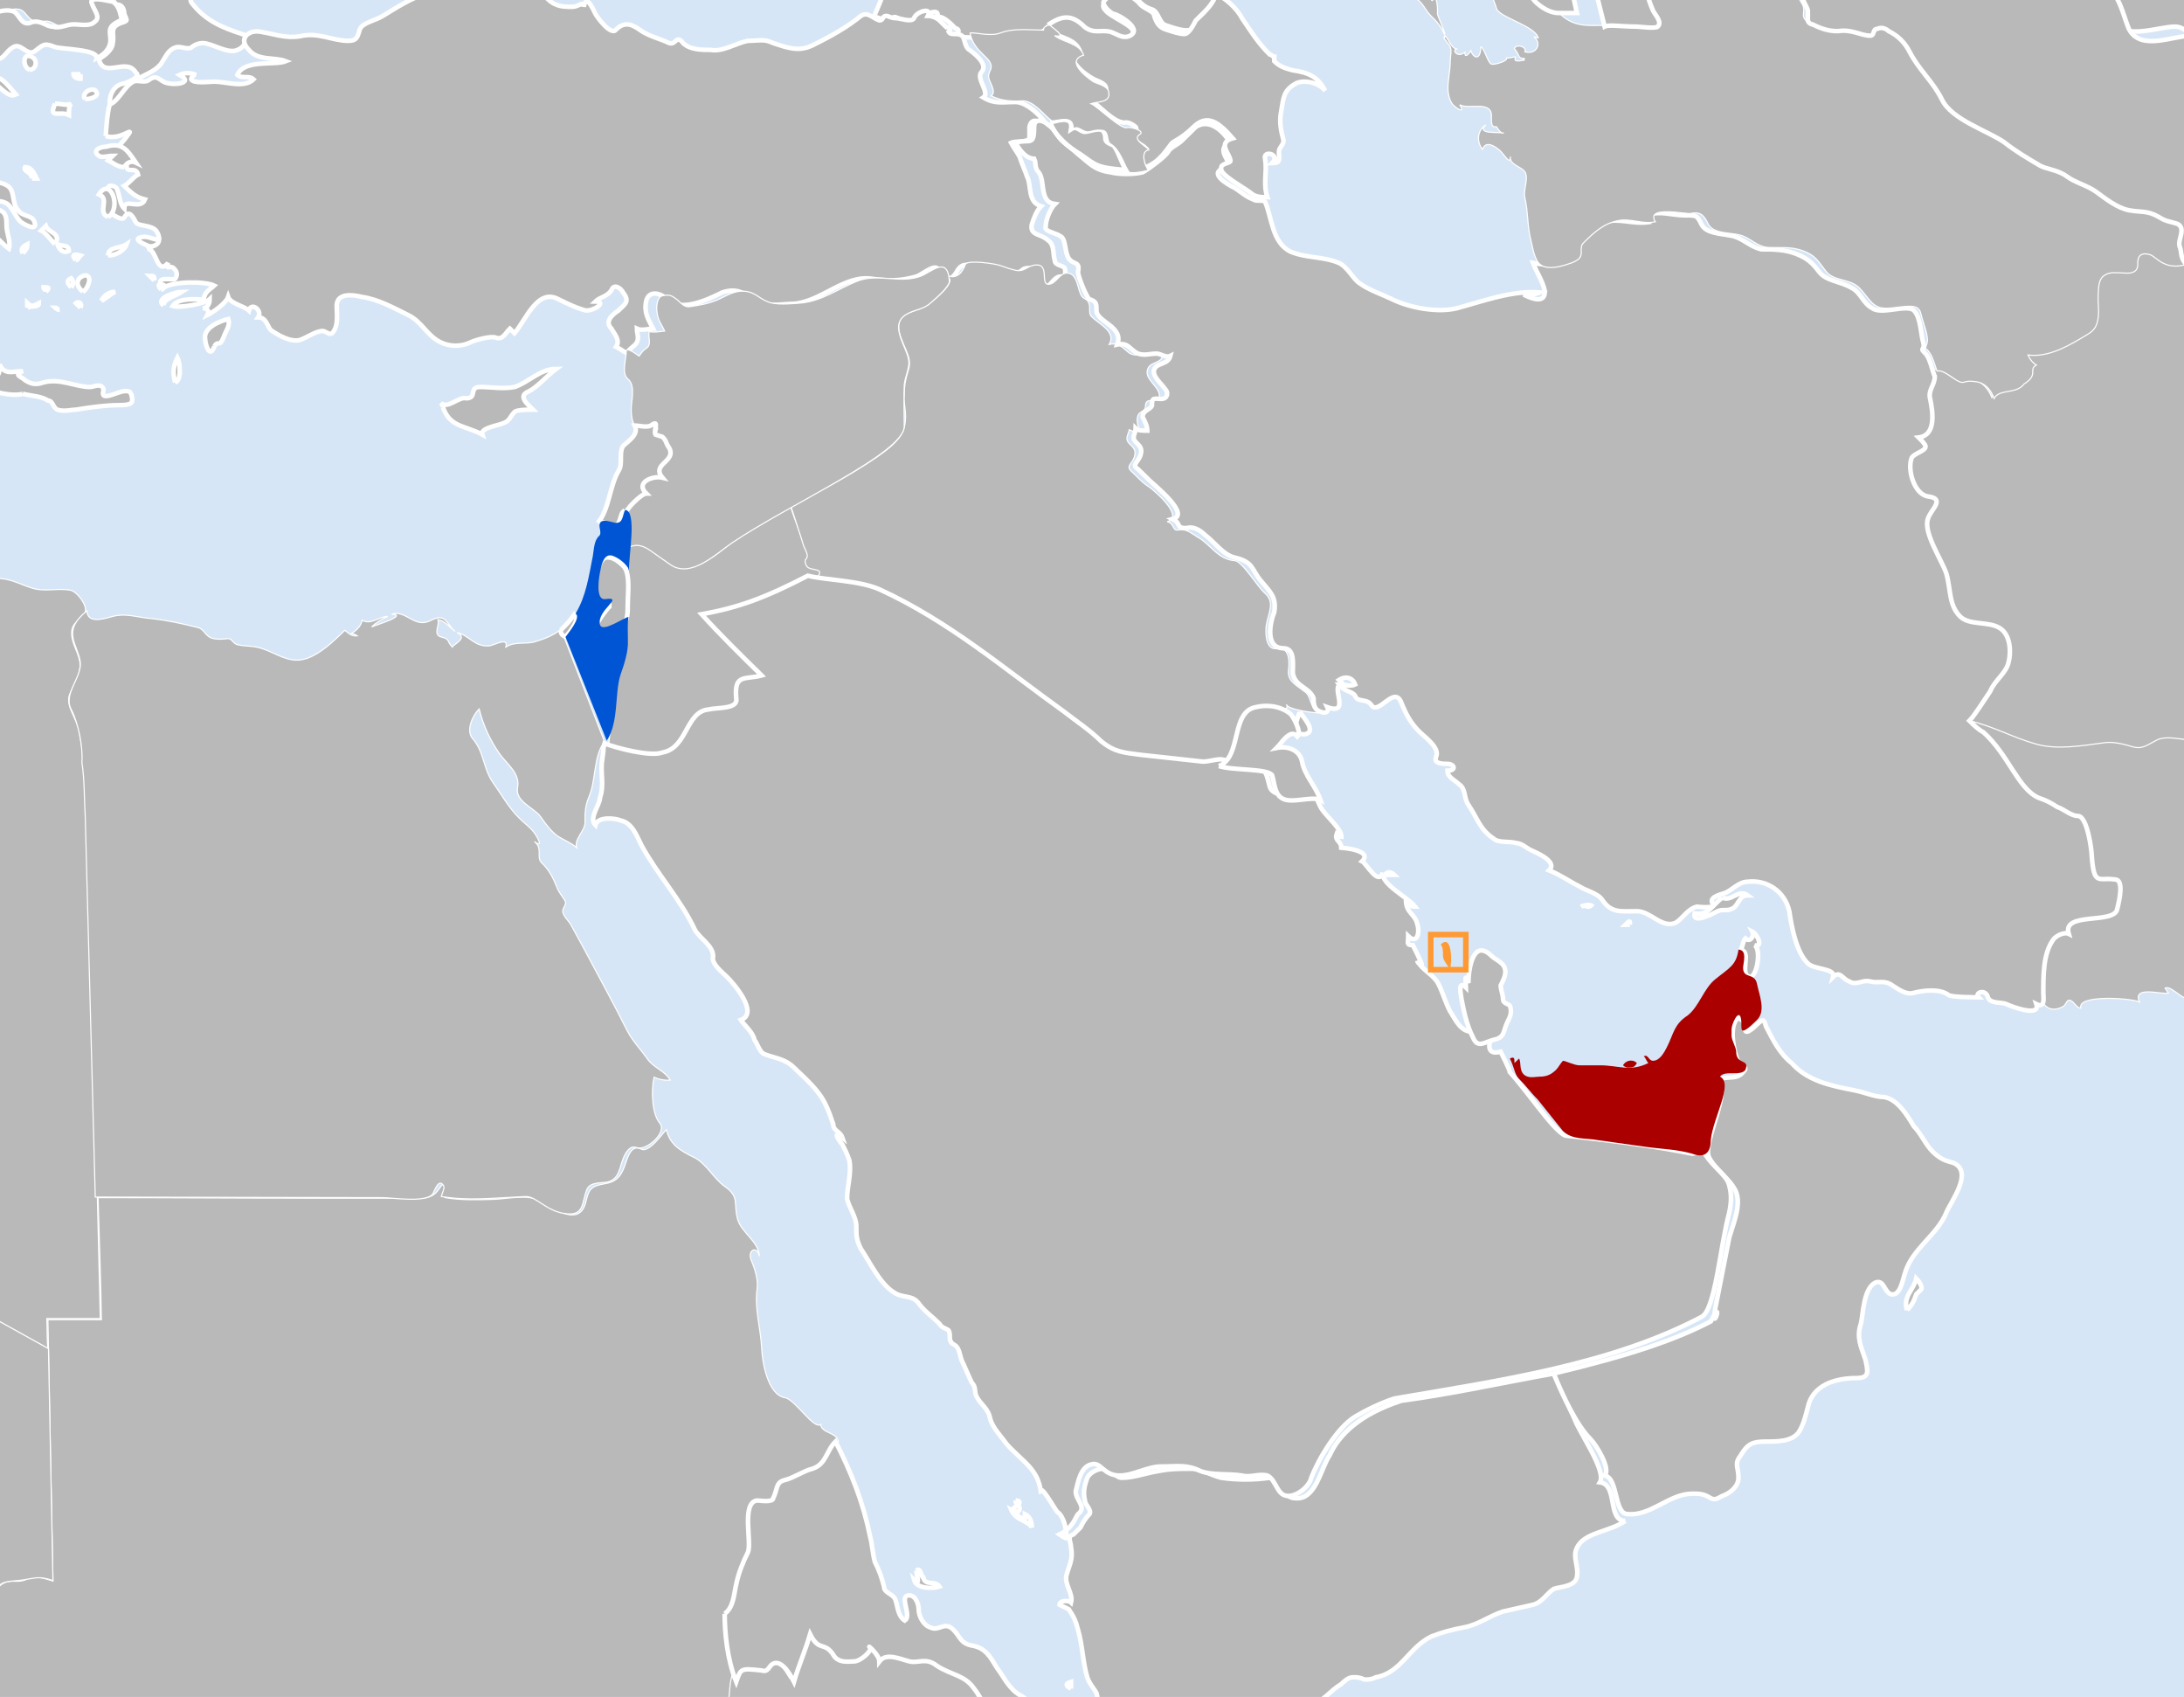 <?xml version="1.0" encoding="UTF-8" standalone="no"?>
<!-- Generator: Adobe Illustrator 22.0.0, SVG Export Plug-In . SVG Version: 6.00 Build 0)  -->

<svg
   version="1.0"
   x="0px"
   y="0px"
   viewBox="0 0 392 304.5"
   style="enable-background:new 0 0 392 304.5;"
   xml:space="preserve"
   id="svg1598"
   sodipodi:docname="AccordAbrahamMap-01.svg"
   inkscape:version="1.2.1 (9c6d41e410, 2022-07-14)"
   xmlns:inkscape="http://www.inkscape.org/namespaces/inkscape"
   xmlns:sodipodi="http://sodipodi.sourceforge.net/DTD/sodipodi-0.dtd"
   xmlns="http://www.w3.org/2000/svg"
   xmlns:svg="http://www.w3.org/2000/svg"><defs
   id="defs1602" /><sodipodi:namedview
   id="namedview1600"
   pagecolor="#ffffff"
   bordercolor="#000000"
   borderopacity="0.25"
   inkscape:showpageshadow="2"
   inkscape:pageopacity="0.0"
   inkscape:pagecheckerboard="0"
   inkscape:deskcolor="#d1d1d1"
   showgrid="false"
   inkscape:zoom="1.6486043"
   inkscape:cx="199.25946"
   inkscape:cy="6.6723108"
   inkscape:window-width="1366"
   inkscape:window-height="705"
   inkscape:window-x="-8"
   inkscape:window-y="-8"
   inkscape:window-maximized="1"
   inkscape:current-layer="svg1598" />
<style
   type="text/css"
   id="style1490">
	.st0{fill:#D6E6F6;}
	.st1{fill:#B9B9B9;stroke:#FFFFFF;stroke-width:0.2;stroke-miterlimit:3.974;}
	.st2{fill:none;stroke:#FF9933;stroke-miterlimit:3.974;}
	.st3{fill:#FF9933;}
	.st4{fill:#0055D4;}
	.st5{fill:#AA0000;}
</style>
<g
   id="Layer_2">
	<rect
   x="-5.3"
   y="-32"
   class="st0"
   width="451.7"
   height="347.2"
   id="rect1492" />
</g>
<g
   id="svg2"
   inkscape:output_extension="org.inkscape.output.svg.inkscape"
   inkscape:version="0.48.2 r9819"
   sodipodi:docname="BlankMap-Middle_East.svg"
   sodipodi:version="0.32">
	<g
   id="ge"
   transform="matrix(4.145,0,0,4.067,-4708.455,-1622.127)">
		<path
   id="ge-"
   class="st1"
   d="M1169.6,394.5c0-1.2,2.5-0.1,2.9,0.1c0.6,0.2,1,0.4,1.6,0.3c0.3-0.1,0.6-0.1,0.9,0.1    c0.1,0.1,0.6-0.1,0.8,0.1c0.6,0.3,1,0.5,1.3,0.7c0.1,0.1,0.4,0.1,0.7,0.5c0.2,0.2-0.1,0.1,0.2,0.2c0.7,0.3,1.7-0.9,2.1,0    c0.1-0.6,0.8-0.2,0.9-0.1c0.1,0.1,0.2,0.2,0.4,0.3c0.3,0.1,0.8-0.1,0.9,0.3c0.1,0.3-0.2,0.5,0.1,0.7c0.4,0.4,0.9,0.4,1.4,0.6    c0.7,0.3-0.4,0.6,0,1c0.2,0.3,1.3,0.7,1.2,1c-0.1,0.8-1,0-1.3,0.1c-0.6,0.2-1-0.5-1.6-0.6c-0.2,0-0.5,0-0.6,0.2    c-0.2,0.1-0.6,0.3-0.5,0.4c-0.4,0-0.8,0-1.1,0c-0.4,0-0.7,0.2-1.1,0.2c-0.4,0-0.6-0.1-0.9-0.1c-0.1,0-0.6,0-0.5-0.2    c0.1-0.1,0-0.2-0.1-0.2c0,0-0.5-0.6-0.8-0.5c0.2-0.4-0.5-0.2-0.6,0.1c-0.1,0.3-1,0-1.2-0.1c-0.2,0-0.2,0.3-0.4,0.2    c-0.1-0.1-0.4-0.2-0.5-0.2c0,0,0-0.1,0.1-0.3c0.2-0.5,0.4-0.8,0.1-1.3c-0.3-0.5-0.4-1.1-0.7-1.5c-0.3-0.4-0.8-0.3-1-0.7    c-0.3-0.3-0.8-0.4-1.2-0.5C1170.3,395.1,1170.1,394.5,1169.6,394.5" />
	</g>
	<path
   id="ly"
   class="st1"
   d="M-132.3,127.1c-1.2-1,1.4-2.3,2.1-2.6c2.1-0.9,3.2-1.5,4.4-3.5c1-1.6,2-2.4,1.6-4.4   c-0.3-1.8-1.2-3.6-1-5.4c0.3-2.5,3.4-1.9,3.9-3.7c0.5-2,2.2-3,3.8-3.8c1.3-0.6,5.4-1.7,5.5-3.4c0-0.9-0.9-1.4-0.8-2.3   c0.2-1.7,0.2-3.4,0.4-5.1c1.7,1.1,3.9,1.7,5.7,2.8c1.9,1.1,4,1.5,6.2,1.3c2.2-0.2,3.8-1.6,6.1-0.8c2,0.7,4.2,0.8,6.1,1.6   c1.8,0.7,3.2,2.1,4.9,2.7c1.5,0.6,3.6,0,5,0.9c1.6,1.1,1.9,3,2.2,4.8c0.4,2.3,1.3,4.1,3.1,5.6c3.2,2.7,7.3,2.1,11.2,2.8   c3.9,0.7,9.5,2.4,12.6,4.9c2.5,2,4.8,5.4,8.4,5c4.1-0.4,8.6-4,9.5-8c0.4-1.9-0.9-3.4-1.5-5c-0.7-1.9-1.1-4-0.5-6   c1.2-3.6,7.2-8,11-8.1c2-0.1,3.1-1.5,4.9-1.6c1.8-0.1,3.8-0.2,5.6,0.3c2.1,0.5,4,1.5,6,2.3c2.4,0.9,1.7,1.2,1.9,3.3   c0.1,1.7,2.8,2,4,2.1c2.4,0.2,3.9,1.2,6,1.8c2.2,0.6,4.4-0.1,6.6,0.3c1.2,0.2,3.1,2.7,2.7,3.9c-0.5,1.3-2.1,1.7-2.4,3.2   c-0.3,2.1,1,3.6,1.4,5.6c0.4,2.2-1,4.1-1.8,6c-0.8,2,1.3,4.4,1.7,6.5c0.6,3.6,1.2,6.9,1.5,10.6l2.3,94.9c-3.2,0-6.4,0-9.6,0   c0.1,1.8,0,3.6,0.2,5.4l-76.7-42.6l-17.4,8.2c-1.5,0.4-3.3-2-4.1-2.8c-3.6-3.5-7.5-4.2-12.3-5.3c-1.7-0.4-3.9-0.6-5.5-1.5   c-1.2-0.7-1.8-2.8-2.3-4c-1.5-3.5-3.2-4.5-6.8-5.8c-1.2-0.4-2.3-1.4-3.6-1.4c-1.2,0-2.6,1.4-3.8,0.1c-1-1-2.6-3.6-2.6-5   c-0.1-2.9-0.3-4-2-6.5c-1.3-1.9-5.5-5.3-3.6-7.9c2.1-2.9,5.3-1.8,3.9-6.6c-0.7-2.4-1.2-4.3-0.3-6.7c0.7-2.1,1.2-3.8,0.4-6   c-0.8-2.3-0.2-4.6,0-6.9c0.2-2.7-0.2-5.5-1.1-8.1C-129.7,131.2-130.9,129.1-132.3,127.1" />
	<path
   id="pk"
   class="st1"
   d="M353.3,129c4.1,0.9,7.8,2.9,11.8,4c4.8,1.4,8.6,0,13.3-0.1c1.7,0,3.1,0.6,4.7,0.9   c1.7,0.2,2.8-0.9,4.3-1.5c1.9-0.7,3.8,0.1,5.7,0c1.6-0.1,3.2-0.9,4.8-1.3c1.8-0.4,5.4-0.7,6.6-2.4c0.7-1-1-1.6-0.8-2.5   c0.5-2.4-0.6-4.3-0.4-6.6c0.2-2.4,0.7-1.8,2.1-3.2c0.9-0.9,1.1-2.3,2.2-2.9c1.2-0.6,1.6,0.6,2.8,0.8c2,0.2,3.7-0.4,5.5-1.3   c-0.7-0.7-2-0.8-2.3-1.9c1.7,0,3.5-1.1,4.4-2.5c1.1-1.6,3.8,1.1,3.8-0.9c1.3,0.6,1.8,0.3,2.6,1.6c0.7,1.1,1.7,0.7,2.6,0.1   c2.4-1.8,1.8-5.1,0.8-7.4c-0.6-1.5,0.6-1.7,0.9-3c0.3-1,0.3-2.6-0.1-3.6c-0.4-1.2,0.8-1.4,1.7-1.6c1.4-0.3,2.2,0.2,3.4-0.9   c1.6-1.2,1.5-1.3,0.9-2.8c-0.5-1.3-1.3-2.7-2.5-3.4c-2.4-1.5-2.8-3.6,0.6-2.7c2.3,0.6,7.8,1.3,8.4-1.9c0.2-0.9,0.2-1.6-0.6-2.3   c-0.3-0.3-1.8-1.2-1.5-1.7c0.2-0.2,0.6-0.4,0.9-0.3c-0.4-0.9,0.3-1.6,0.8-2.2c0.5-0.6,2.1-1.9,2.1-2.6c0-0.7,0.2-1.3,0.7-1.8   c0.3-0.5-0.8-0.9-1-1.2c-0.1-0.3,0-0.6,0.3-0.7c0.5-0.5-0.4-1.6-0.5-2.1c-0.2-0.7-1.4-2.3-1.8-2.8c-0.7-0.8-1.8-1.4-2.6-2.1   c-1.1-0.9,2.2-4.9,3.3-4.6c1.5,0.5,1.6-1.1,2.5-2c0.9-0.9,2.1-1.5,3.4-1.9c2.7-0.8,5.5-0.8,8.3-0.9c1.4-0.1,3.4-0.8,4.7-0.1   c1.3,0.6,1.4,1,2.5,0.1c1.6-1.2,5.6-3.1,6.8-0.4c1.1-2,4.1-0.4,5,1c0.8,1.3,3.2,0.6,4.5,1.8c1,0.9,1.6,1.9,1.9,3.1   c0.2,0.9,0.2,2.4,0.5,3.2c0.4,0.8,2.4,2,3.1,2.6c0.9,0.8,2.2-0.6,3.1-0.8c0.2,3.9,9.4,5.2,12.5,4.5c-0.8,0.9-6.3,3.5-5.9,4.7   c0.2,0.6-1.6,2.1-0.9,1.6c0.4-0.3-1,0.8-1.4,1.4c-0.4,0.6-6,1.4-7,2c-2.8,1.9-5.3,0.4-8.6-0.3c-2.7-0.5-6-2.3-8.5-0.7   c-1.8,1.1-2.9,3.5-0.7,4.4c2,0.8-0.8,2,0.9,2.6c0.6,0.2,4.3,0,2.9,1.4c-1.3,1.3-3.1,2.2-0.6,3.7c2.3,1.4-0.6,3.3,0.6,4.6   c0.7,0.8,1.9,1.3,2.8,1.9c0.4,0.3,0.7,0.6,0.7,1.1c0,1,0.3,1.1,1.7,1.3c2.7,0.4,1.3,2.8,3.8,3.3c1.4,0.3,4,0.6,5,1.7   c1.2,1.4-2.7,2.8-3.5,3.2c-2,0.9-4.3,2.7-2.3,4.7c1.5,1.5-0.5,5.3,2.1,5.4c-0.3,1-2.1,1.9-3.1,3c-1.2,1.5-4.1,4.4-2.7,5.5   c2.5,2-2.2,3.1-3.2,3.6c-1.1,0.5-1.1,2.3-1.3,3.4c-0.3,1.8-0.8,3.6-1.6,5.2c-1.2,2.4-3.3,2.7-5,4.5c-0.7,0.7-1,2-1.1,3   c-0.2,1.7-2,2.8-2.6,4.3c-1.3,3.2-3.2,2.2-6.4,3c-1.1,0.3-2.3,1.4-3.4,1.2c-1.4-0.1-2-1.8-2.7-2.7c-1.6-2.2-4,1.1-4.6,2.5   c-1.1,2.4-2.9,4.5-3.9,6.9c-1.2,3,0.5,4.6,3.3,5.3c2.7,0.7,4,0.8,3.8,4c-0.1,1.8-0.5,6,2.7,6c0.9,0,2-0.7,2.8,0.1   c0.8,0.7,0.2,2.7,0.9,3.7c1.5,2.1,3.1,3.7,3.8,6.3c0.3,1,0.8,0.7-0.1,1.4c-0.8,0.6,0.5,2.4,1.2,2.5c-1.7,1.3-3.6,2.9-5.1,0.5   c-0.7-1.1-1.7-0.3-2.6,0.1c-0.4,0.1-0.9,0.3-1.3,0.4c-0.7,0.4-0.3,1.2-1,1.5c-2.5,1-5.3-1.3-7.9-1.2c-1.4,0.1-3.3,0.3-4.5-0.3   c0.1,1,1,3.8-0.9,3.8c-1.6,0-4,0-3.9,2.2c-0.1-1.2-0.3-1.2-0.5,0.1c-0.6-0.5-1-1.3-1.5-1.9c0.3,0.6,0.4,1.2,0.3,1.8   c-0.7-0.4-1.3-0.9-1.8-1.5c0.4,1.7-0.9,0.7-1.9,1.3c0-0.5,0-1,0-1.5c-1.1,0.8-2.6-0.7-1.3-1.5c-1.5,0.3-3.6-1.9-2-3.1   c-1.8-1-0.8-3.9-2.3-4.6c-0.8-0.4-4.9-0.6-4.8-1.9c0.2-2.6-0.4-3.4-1.7-5.5c-1-1.5-3.9-3.1-4.4-0.4c1.6-0.1,2.7-1.5,3.5,0.6   c-1.7-1.1-3.6-0.4-5.4,0.1c-1.8,0.6-3.6-0.1-5.3,0.5c-0.9,0.3-7.5,0.2-5.8,2c-0.8,0.2-1.3-0.1-1.3-0.9c-2.5,1.3-4.5-2.4-5.9-1.8   c0.2,0.3,0.4,0.6,0.6,0.9c-1.3,0.3-6.5-1.4-5.2,1.6c-1.3-0.7-11.3-1.4-10.5,1.1c-0.7,0-1.2-1-1.7-1.3c-0.9-0.5-0.9,0.7-1.5,1   c-2.3,1.3-4-0.2-3.9-2.2c0.1-2.7-0.6-12.5,4.8-11.4c-1.6-4.1,7.9-1.9,8.4-4.1c0.2-1,0.6-4.7,0.1-5c-1-0.8-2.4-0.2-3.5-0.3   c-1.6-0.1-1.4-2.8-1.4-3.8c-0.1-2.1-0.8-4.8-1.4-6.8c-0.3-0.9-2-1-2.8-1.5c-1.4-0.8-2.8-1.3-4.3-2c-3.3-1.5-4.6-3.6-6.2-6.6   C358.7,134,355.9,131.5,353.3,129" />
	<g
   id="ye"
   transform="matrix(4.145,0,0,4.067,-4831.91,-1805.335)">
		<path
   id="path2190"
   class="st1"
   d="M1212.1,518.4c0-0.1,0-0.2,0-0.3C1211.8,518.2,1211.9,518.3,1212.1,518.4" />
		<path
   id="path2592"
   class="st1"
   d="M1236.1,511c-0.8,0-0.3-1.6-1.1-1.7c0.3-0.5-0.9-2.2-1.1-2.8l-0.9-2c-2.2,0.4-4.4,0.9-6.6,1.2    c-1.8,0.6-2.7,1.5-3.1,2.4c-0.4,0.6-0.6,2-1.5,1.9c-0.6,0-0.6-1-1.1-0.9c-0.7,0.1-1.4,0.1-2.1,0c-0.4-0.1-0.9-0.4-1.3-0.4    c-0.5,0-0.9,0-1.4,0.1c-0.6,0.1-1.1,0.3-1.6,0.3c-0.3,0-0.4-0.4-0.8-0.4c-0.3,0-0.6,0.2-0.7,0.4c-0.1,0.3-0.2,0.6-0.1,1    c0,0.2,0.3,0.4,0.2,0.6c-0.2,0.2-0.3,0.4-0.4,0.6c-0.1,0.1-0.2,0.2-0.3,0.3c-0.3,0.1-0.1,0.3-0.1,0.6c0.1,0.5-0.1,0.8-0.2,1.2    c-0.1,0.4,0.3,0.8,0.2,1.2c-0.1-0.1-0.5-0.1-0.5,0.1c0,0,0.4,0.2,0.4,0.2c0.2,0.3,0.3,0.5,0.4,0.9c0.2,0.7,0.2,1.4,0.4,2.1    c0.1,0.3,0.3,0.5,0.4,0.7c0.1,0.3,0,0.7,0,1c0,0.6,0.8,1.2,0.6,1.8c0.3,0,0.5-0.1,0.8,0c0.3,0.1,0.5,0.2,0.9,0.2    c0.7-0.1,1-0.6,1.7-0.2c0-0.2,0.2-0.4,0.2-0.1c0.1-0.1,0.2-0.3,0.3-0.4c0.2-0.2,0.4-0.2,0.6-0.4c0.5-0.3,0.5-0.7,1.1-0.8    c0.6-0.1,1.2-0.2,1.8-0.1c0.4,0,0.9-0.4,1.3-0.5c0.5-0.1,0.8-0.6,1.3-0.9c0.1-0.1,0.3-0.3,0.5-0.3c0.2,0,0.3,0,0.5,0.1    c0.2,0,0.3,0,0.5-0.1c1.1-0.2,1.4-1.3,2.4-1.8c0.5-0.2,0.9-0.3,1.4-0.4c0.6-0.1,1.1-0.5,1.7-0.7c0.4-0.1,0.9-0.2,1.3-0.3    c0.4-0.1,0.6-0.5,0.9-0.7c0.3-0.1,0.9-0.1,1-0.5c0.1-0.5-0.2-0.9,0-1.3C1234.3,511.5,1235.4,511.5,1236.1,511" />
	</g>
	<path
   id="jo"
   class="st1"
   d="M109.3,134.5c-0.2-3,1.1-5.9,1.1-9c0-3.5,1.6-6.1,2-9.4c0.2-1.4-0.2-2.8-0.1-4.2   c0.1-1.3,0.6-2.6,0.6-3.9c0.1-2.7-0.3-6-0.4-8.7c-0.1-2.3,2.9-1.6,4.2-0.7c2.2,1.5,4.2,3.8,7.2,3.2c3-0.6,5.8-3.3,8.2-5   c3.2-2.1,6.3-4.4,9.7-6.2c1,3.2,2.4,6.3,3.5,9.5c-1.1,0.1-0.4,1.7,0.3,1.8c1.2,0.3,2.6,0.1,0.8,2.1c-5.9,3.6-11.9,5.4-19,7.2   l10.6,10.9c-1,0.5-3.5,0.4-4.2,1.2c-0.8,1,0.1,2.9-0.7,3.9c-1.4,1.6-4.9,0.2-6.8,1.9c-2.1,1.9-2.8,5.6-5.7,6.7   C118.1,137.1,112,135.2,109.3,134.5" />
	<path
   id="af"
   class="st1"
   d="M343,83.2c-0.3-1.2,0.5-2.1,1.4-2.7c1.5-0.9,0.7-1.5-0.1-2.6c2.5-0.3,2.4-3.4,2.5-5.2   c0.1-0.9-1-2-0.4-2.9c0.5-0.8,0.5-2,0.6-2.9c0.3-1.9,3,0.7,3.9,1.1c1.3,0.7,2.3-0.2,3.6,0.2c1.4,0.4,2.5,1.8,3,3.1   c0.9-1.9,3.4-0.9,4.8-2.1c0.8-0.7,1.6-1,2.1-2c0.4-0.9-0.5-1.3,0.7-1.9c-0.7-0.4-1.2-1.1-1.5-1.8c4,0.5,8.2-2.2,11.3-4.3   c3-2.1-0.8-8.8,2.9-10.3c1.4-0.5,3.8,0.2,4.9-0.5c1.2-0.7-0.2-2.9,1.5-3.2c1.3-0.2,2.7,1.1,3.8,1.7c1.6,0.8,2.9,0.4,4.6,0.2   c2-0.3,3.7-0.3,5.2,1.2c1.5,1.5,3.1-0.1,4.9,0.4c0.7,0.2,2,1.8,2.6,2.4c1.4,1.2,1.5-0.3,2.9,0c-0.2-1.6,2.5-1.6,3.2-2.5   c0.8-0.9,0.7,0.2,1.5-0.1c0.4-0.2,0.3-1,0.9-0.9c1.4,0.2,1.9,2.8,3.6,2.4c2.1-0.5-0.2-3,0.6-4.2c1.8-2.5,5.7,0.5,6.8-0.7   c1.4-1.5-0.7-2-1-3.1c-0.3-1.2,1.5-2.6,1.9-3.8c1.2-3.3,5.6-3.6,7.5-0.3c0.4,0.8-0.2,3.2,0.6,3.5c0.9,0.3,2.1-0.9,2.7,0.4   c0.6,1.3,0.2,4.1,0.3,5.5c0.1,1.6,0.3,3.2,0.9,4.7c1.8,4.6,4.6,2.1,7.3-0.1c1.1-0.9,3.3,0.1,3.9-1.3c0.8-1.8,2-3,3.9-3.9   c1.4-0.7,6.8-0.5,4.5,2c1.6,0.7,4.3-1.1,5.7-1.8c1.2-0.6,5.1,0.5,5.8,1.9c-1.1,0.5-2.1-0.4-3.2,0.1c-1.3,0.6-0.4,1.7,0.9,2.1   c-1.2,0.4-2.7,0.9-3.6,1.7c-1.5,1.4-2.6-0.7-4.1-0.3c-3.2,0.7-6.5,0.3-9.4,0.8c-1.4,0.2-2.6,1-4,1.4c-1.6,0.4-1.9,2.4-2.9,2.9   c-1.1,0.6-1.4-0.6-2.6,1c-0.6,0.8-1.7,1.9-2,2.8c-0.3,1,1.2,1.6,1.8,2.1c1.4,1.7,2.8,3.1,3.6,5.6c-1.3,1.6,0.7,1.5,0.6,2.4   c-0.8,0.6-0.7,1.2-1,2.1c-0.7,1.7-2.2,2.1-2.7,3c-0.3,0.5-0.3,0.9-0.1,1.4c-0.3,0-1.1,0.1-0.9,0.6c0.3,0.8,1.3,1.2,1.8,1.8   c1.9,2-1.1,4-2.5,4.3c-1.4,0.3-3.1,0-4.5-0.2c-0.7-0.1-2.7-0.9-3.3-0.2c-1.4,1.4,2.9,2.7,3.3,4.4c0.2,0.9,1.7,2.4,1.3,3.2   c-0.4,0.9-2.5,2.1-3.6,2.1c-3.9,0-2.8,1.1-2.6,2.7c0.1,1.2,0,2.7-0.9,3.7c-0.9,1.1,0,2.5,0.4,3.6c0.6,2.2,0.2,4.9-2,6   c-1.3,0.7-1.9,0-2.6-1.1c-0.3-0.4-1.5-0.8-2-0.9c-0.3-0.1,0.3,0.2-0.3,0.8c-5.1-1.9-2.1,1.7-8,2.5c0.3,1.1,1.6,1.2,2.3,1.9   c-1.4,0.7-3,1.2-4.6,1.4c-1.6,0.2-2.2-0.9-3-1c-1.5-0.1-2.2,2.7-3.3,3.4c-1.3,0.9-1.6,0.9-1.7,2.8c-0.1,1.8,0.6,3.2,0.8,5   c-0.2,0.7-0.2,1.2-0.3,1.9c0.1,0.7,0.7,1,0.9,1.6c0.9,1.9-6.8,3.2-7.7,3.5c-1.6,0.4-2.8,1.1-4.6,1c-1.7-0.1-3.8-0.7-5.4,0.1   c-1.6,0.8-2.5,1.7-4.3,1.2c-1.7-0.5-3.6-1-5.3-0.7c-3.8,0.5-8.3,1.3-12.1,0.2c-4.5-1.3-7.4-3.1-12-4.2c2-2.2,3.4-4.8,5-7.2   c1.4-2.1,2.9-4.3,2-7c-1.6-4.8-9.1-1-10.3-6.2c-0.7-3.3-0.9-6.2-2.4-9.3c-1.3-2.7-3.1-5.3-1.2-8.1c1.5-2.3,1.2-2-1.2-2.6   C343.1,88,342.8,84.4,343,83.2" />
	<g
   id="tr"
   transform="matrix(4.145,0,0,4.067,-4831.91,-1805.335)">
		<path
   id="path3456"
   class="st1"
   d="M1170,446.5c0.2-0.1,0.6-0.4,0.6-0.7c0.1-0.4-0.2-0.7,0.4-0.9c0.3-0.1,0.2-0.1,0.1-0.4    c0-0.2-0.1-0.4-0.3-0.4c-0.7-0.2,0.2-0.3,0.1-0.6c0-0.1,0.8-0.3,0.9-0.3c0.4-0.1,0.7-0.3,0.9,0.1c0.3,0.3,0.4,0.1,0.8,0.1    c0.2,0,0.4,0,0.5,0.1c0.2,0.2-0.1,0.3,0,0.5c0.6,0.8,1.3,1.1,2.2,1.4c0.4,0.1,0.1,0.6-0.2,0.7c-0.4,0.2-1.1-0.3-1.5-0.3    c-0.2,0-0.4,0.1-0.5,0.2c-0.2,0.1-0.5-0.1-0.7,0c-0.3,0.1-0.4,0.4-0.6,0.7c-0.3,0.4-0.8,0.5-1.2,0.8c-0.3,0.2-0.7,0.9-1,1.1    c-0.1-0.4,0.1-0.9,0.5-1c0.1,0,0.9-0.3,0.6-0.5C1171.2,446.4,1170.2,447.4,1170,446.5" />
		<path
   id="path3458"
   class="st1"
   d="M1170.3,449.9c0-0.2,0.1-1.4,0.2-1.4c0.4-0.2,0.6-0.8,1-1c0.2-0.1,0.5,0.1,0.7-0.1    c0.3-0.2,0.4,0,0.6,0.1c0.3,0.2,1.4,0.1,0.7-0.3c0.2-0.1,0.5-0.1,0.7,0c-0.1,0-0.2,0.1-0.2,0.2c0.1,0.2,0.8,0.1,1,0.1    c0.5,0,1.3,0.3,1.7-0.1c-0.2-0.2-0.5,0-0.7-0.2c0.3-0.7,1.6-0.4,2.1-0.6c-0.5-0.2-1.2,0-1.6-0.5c-0.5-0.5,0-0.9,0.5-0.8    c0.6,0.1,1.1,0.3,1.7,0.2c0.8-0.2,1.4,0.2,2.1,0.2c0.4,0,0.4-0.2,0.5-0.5c0.1-0.3,0.7-0.4,1-0.6c0.8-0.5,1.4-0.9,2.3-1.1    c0.9-0.3,1.7-0.1,2.6-0.1c0.4,0,0.8,0.2,1.2,0c0.2-0.1,0.2-0.3,0.4-0.3c0.2-0.1,0.3,0.1,0.5,0.1c-0.3,0.3,0.2,0.8,0.5,0.9    c0.2,0.1,0.5,0.1,0.7,0.1c0.3,0,0.5-0.3,0.5,0c0.1-0.6,0.4,0.1,0.5,0.3c0.1,0.2,0.7,1,0.9,0.7c0.3-0.3,0.6-0.3,1,0    c0.4,0.3,0.9,0.4,1.3,0.6c0.3,0.1,0.3-0.4,0.6,0c0.3,0.3,0.8,0.3,1.2,0.3c0.5,0.1,1.1-0.3,1.6-0.4c0.5,0,0.7-0.1,1.1,0.1    c0.6,0.2,1.1,0.4,1.7,0.1c0.8-0.4,1.5-0.8,2.1-1.3c0.3-0.2,0.5,0.1,0.8,0.2c0.2,0,0.1-0.2,0.3-0.2c0.1,0,0.2,0.1,0.4,0.1    c0.2,0,0.7,0.2,0.8,0c0.1-0.3,0.8-0.5,0.6-0.1c0.2,0,0.4,0.1,0.5,0.2c0.1,0.1,0.2,0.2,0.3,0.3c0.2,0,0.2,0.1,0.1,0.2    c0.1,0.2,0.4,0,0.6,0.2c0.1,0.1,0.1,0.5,0.3,0.6c0.4,0.3,0.8,0.7,0.5,1c-0.2,0.3,0.4,0.9,0.1,1.1c0.5,0.3,0.8,0.2,1.4,0.2    c0.5,0,1.2,0.7,1.4,1.1c-0.3-0.2-0.7-0.5-0.8,0c0,0.2,0,0.3,0,0.5c-0.1,0.2-0.6,0.1-0.8,0.2c0.1,0.2,0.4,0.6,0.4,0.7    c0.1,0.3,0.2,0.5,0.3,0.8c0.2,0.4,0,1.1,0.6,1.3c-0.2,0.2-0.3,0.5-0.4,0.8c-0.1,0.5,0.4,0.4,0.7,0.7c0.3,0.2,0.2,0.6,0.3,0.9    c0,0.2,0.3,0.2,0.4,0.3c0.1,0.1,0,0.4,0.1,0.5c-0.5-0.4-0.7,0.5-1,0.4c-0.4-0.1-0.1-0.6-0.4-0.8c-0.1-0.1-0.4-0.1-0.5,0    c-0.2,0.2-0.6,0.2-0.8,0.1c-0.4-0.1-0.8-0.3-1.3-0.3c-0.3,0-0.5-0.1-0.7,0.2c-0.2,0.4-0.6,0.7-0.8,0.1c-0.1-0.5-0.7,0.1-1,0.2    c-0.7,0.2-1.2,0.2-1.9,0.1c-1.2-0.2-2.2,1-3.4,1.1c-0.5,0-1.4,0.2-1.8-0.2c-0.4-0.3-0.7-0.5-1.3-0.3c-0.6,0.3-1.8,0.9-2.4,0.3    c-0.3-0.3-0.8-0.4-0.9,0.1c-0.1,0.5,0.1,0.8,0.3,1.2c-0.2,0-0.5,0.1-0.7,0c0,0.2,0.1,0.4,0,0.6c-0.1,0.2-0.4,0.3-0.4,0.5    c-0.2-0.1-0.3-0.2-0.5-0.3c0.2-0.3-0.1-0.6-0.2-0.8c-0.3-0.3,0-0.6,0.3-0.8c0.3-0.3,0.5-0.4,0.2-0.8c-0.1-0.2-0.4-0.4-0.5-0.1    c-0.2,0.3-0.5,0.3-0.7,0.5c0.5,0,0,0.4-0.4,0.4c-0.4-0.1-0.8-0.3-1.2-0.5c-0.9-0.5-1.4,0.9-1.9,1.5c-0.1-0.1-0.1-0.1-0.2-0.2    c-0.2,0.2-0.3,0.5-0.6,0.4c-0.2-0.1-0.9,0.1-1.1,0.2c-0.4,0.2-0.9,0.2-1.3,0c-0.6-0.3-0.8-0.9-1.4-1.2c-0.6-0.3-1.3-0.7-2-0.8    c-0.4-0.1-1.1-0.2-1.1,0.4c0,0.3,0.1,0.9-0.2,1.2c-0.1,0.1-0.3-0.1-0.4-0.1c-0.3,0-0.7,0.3-1,0.4c-0.4,0.1-0.9-0.2-1.2-0.4    c-0.2-0.1-0.2-0.6-0.6-0.6c0.2-0.3-0.3-0.7-0.4-0.3c-0.2-0.2-0.8-0.3-0.9-0.6c-0.1,0.3-0.7,0.7-0.9,0.8c0.1-0.2,0-0.3-0.2-0.3    c0.2,0,0.3-0.2,0.3-0.4c-0.2,0.2-1.3,0.4-1.6,0.3c0.2-0.3,0.7-0.3,1-0.3c0.3,0,0.3,0.1,0.4-0.2c0.1-0.2,0.3-0.3,0.4-0.4    c-0.4-0.2-1.8-0.2-2.2,0.1c-0.5-0.6,0.5-0.3,0.5-0.4c0.1-0.1,0.1-0.3,0-0.4c-0.2-0.3-0.4,0.1-0.3-0.3c-0.5,0.6-0.5-0.7-0.9-0.6    c0.3-0.2,0.7-0.3,0.4-0.8c-0.2-0.3-0.8-0.2-0.9-0.4c-0.1-0.2-0.3-0.6-0.5-0.2c-0.1,0.2-0.8-0.3-0.8-0.5c0.7,0.2,0.1-0.5,0.1-0.8    c0-0.2,0.4-0.1,0.4,0.1c0.1,0.2,0.1,0.6,0.3,0.8c0-0.5,0.7,0.1,0.9-0.4c-0.4-0.1-0.6-0.3-0.9-0.6c0.2-0.1,0.4-0.4,0.6-0.5    c-0.1-0.4-0.5,0-0.5-0.4c0-0.4-0.2-0.5-0.5-0.7c0.2-0.2,0.4-0.4,0.6-0.7C1171.5,449.5,1170.9,450.1,1170.3,449.9" />
	</g>
	
		<path
   id="sd"
   inkscape:connector-curvature="0"
   sodipodi:nodetypes="ccccccccccccsscccccccccccccccccccsccccccccccccssccccccsssssssssssssssscccccssssssssssssssssssssssssssssssssssssssssscccc"
   class="st1"
   d="   M-11.2,315.2c0.7-1.5,0.9-2.8,2.4-3.8c1.4-0.9,2.5-1.6,1.6-3.3c-2.3-4.3-0.2-5.2,3-7.7c-0.9-0.8-2.3-4.3-0.9-5   c2.3-1.2,2.5-3.3,4.1-5.2c1.9-2.4-1.3-4.7,1.8-6.2c1.3-0.6,2.6,0.1,3.9-0.6c1.6-0.8,3.2-0.2,4.8,0.3l-0.9-46.9c3.2,0,6.4,0,9.6,0   c-0.1-7.3-0.4-14.6-0.6-21.9c12.4,0,25,0.1,37.4,0.1c6.1,0,12.2,0,18.3,0c2.4,0,4.2,0.4,5.6-1.8c1.4-2.2,1.9,0.8,1,1.7   c2.9,0.5,5.9,0.4,8.9,0.3c2.3-0.1,5.9-0.9,8,0.2c2.4,1.3,7.3,5.1,8.4,0.1c0.5-2.3,1.1-2.7,3.4-3.1c2.3-0.4,3-1.6,3.7-3.7   c0.4-1.1,1-3.4,2.8-2.5c1.4,0.7,3.7-2.7,4.5-3.5c0.7,2.8,2.6,3.8,5,5c2.2,1.1,3.5,3.8,5.5,5.2c2.7,1.9,1.5,3,2.3,5.9   c0.7,2.4,3.8,4,3.9,6.6c-0.4-2-2.3-1.1-1.4,0.9c0.6,1.4,1.2,3.3,1,4.9c-0.5,3.6,0.6,6.9,0.8,10.6c0.1,2.6,1.1,8.5,4.2,9   c1.8,0.3,5.2,5.8,6.4,4.8c0.1,1.6,3,1.4,3.2,3.1c-0.3,0.4-1.8,2.9-2.4,3.8c-0.8,1.2-3.9,2.3-5.3,2.9c-2.5,0.9-2.2,1.2-2.8,3.4   c-0.3,1.2-2.8,0.2-3.6,0.7c-1.2,0.7-1,3.3-1.2,4.6c-0.2,1.3,0.5,2.3,0.2,3.5c-0.3,1.2-0.9,2.4-1.3,3.5c-1.1,2.9-1.5,6.1-2.7,8.4   c-0.9,1.7-0.1,4.7,0,7.1c0.1,2.3,0.7,5.9-0.1,9.2c-0.5,2.3-1.9,4-2,6.4c0,0.8,0.2,4.4-1,4.6c-1.8,0.3-3.4-0.6-4.6,1.3   c-1.2,1.8-1.9,5.8-3.8,7c-1.9,1.2-0.6,4.8-2.4,6.8c-0.7,0.8,1.5,0.8,0,3.9c-0.6,1.2-1,1.9-1.8,2.8c0-1.5-1.9-2.7-3-1.3   c-1.5,1.8-1.2,3.3-1.2,5.5c0.1,2-0.8,3.3-1.4,5.1c-0.7,2.3-0.7,2.6-0.5,5c0,0-0.8-0.2-1.2-0.2c-0.5,0-1.1,0.4-1.5,0   c-0.2-0.2-0.1-0.5,0-0.7c0-0.4,0-0.8,0.2-1.1c0.1-0.4,0.5-0.7,0.7-1.1c0.1-0.4,0.1-0.9,0.1-1.3c0-0.8,0.3-1.6-0.1-2.3   c-0.2-0.3-0.7-0.3-1.1-0.5c-0.6-0.4-1.1-0.9-1.5-1.4c-0.9-1-1.3-2.4-2.5-3.1c-0.4-0.3-1.1,0-1.5-0.3c-0.3-0.3-0.4-0.9-0.4-1.3   c-0.2-0.8,0-1.7-0.1-2.5c-0.2-1.6-0.8-3.2-1-4.9c0-0.4-0.1-0.7,0-1.1c0.3-1.7,1.4-3.1,1.7-4.8c0-0.2,0-0.5,0-0.5h-4.8l-1.1,0   l0.6,2.8l-6.3-0.2c0,0,0.6,0.6,1,0.9c0.5,0.5,1.3,0.8,1.5,1.5c0.3,0.7-0.2,1.5-0.2,2.3c-0.1,1.1-0.5,2.3-0.1,3.3   c0.2,0.6,1.4,0.8,1.4,1.5c0,1.3-1.7,1.9-2.8,2.6c-0.5,0.3-1.1,0.3-1.6,0.6c-0.3,0.2-0.5,0.4-0.7,0.6c-1.6,1.9-2.7,4.1-4.2,6.1   c-0.7,0.9-1.1,2-2.1,2.5c-0.6,0.3-1.4,0.2-2.1,0.2c-0.9,0-1.9,0.1-2.7-0.3c-1.1-0.4-1.9-1.5-2.9-2.1c-0.4-0.2-0.8-0.4-1.2-0.6   c-1.4-0.8-2.7-2.3-4.3-2.3c-1.8-0.1-4,0.7-4.8,2.3c-0.4,0.8,0.4,1.7,0.5,2.5c0,0.3,0.1,0.7-0.1,0.9c-1.1,1-3.2-0.7-4.6-0.1   c-0.9,0.4-1.4,1.4-2.1,2.2c-0.3,0.3-0.6,0.8-1,1c-2,0.8-4.5,0.8-6.5,0c-0.4-0.1-0.6-0.5-0.8-0.8c-0.4-0.5-0.5-1.4-1.1-1.7   c-1-0.5-2.2,0.1-3.4,0.1c-1.8,0-3.6-0.4-5.3,0c-0.9,0.2-1.5,1.2-2.5,1.3c-1.3,0.2-2.9,0.1-3.9-0.8c-0.8-0.7-0.7-2.1-1.2-3   c-0.6-1.2-1.7-2.1-2.1-3.3c-0.3-0.7,0.3-1.8-0.4-2.3c-0.8-0.6-1.9,0.2-2.8,0.3c-1.5,0.1-3-0.2-4.4,0.3c-0.7,0.2-1.7,0.6-2,1.3   c-0.2,0.5,0.4,1.2,0.3,1.8c-0.1,0.4-0.3,0.7-0.6,1c-0.8,0.9-2.5,1.1-3,2.2c-0.3,0.9,0.9,1.9,0.6,2.8c-0.3,0.7-1.5,0.8-1.8,1.5   c-0.6,1.3,0.6,3.1-0.2,4.3c-0.6,1-2.3,0.9-3.1,1.8c-0.2,0.3-0.4,0.9-0.4,0.9l-10.8,1.5l-20.1-37.7L-11.2,315.2z" />
	<path
   id="iq"
   class="st1"
   d="M141.9,90.7c5.6-2.7,10.5-5.3,15.5-8.7c1.6-1.1,3.3-2.4,4.2-3.8c1.8-2.6,0.4-6.1,0.7-7.1   c0-4.1,1.2-4.6,0.9-6.5c-0.3-2.2-3.4-6-1-7.9c1.4-1.1,3.1-1,4.6-2.2c1.2-1,4.5-3.6,3.5-4.7c-0.4-0.5,0.4,0,1.1-0.2   c1.1-0.3,1.5-1.3,1.9-2.2c0.5-0.8,5.4-0.1,6.4,0.3c0.8,0.3,1.7,0.6,2.6,0.8c1.5,0.3,1.9-0.6,3.2-0.9c3.2-0.6,1,3.6,2.8,3.4   c1.3-0.1,1.9-2.1,3.3-2c1.9,0.1,1.8,3.2,2.6,4.2c0.4,0.5,0.9,0.4,1.2,1.1c0.4,0.8-0.1,1.9,0.5,2.5c1.4,1.4,4.5,2.7,3.2,5   c2.1-0.5,3,1.4,3.9,1.7c1.8,0.7,1.8-0.7,5.7,0.3c-0.3,1.4-2,1.1-2.6,2.2c-1,1.9,1.9,3.2,2,4.9c0.2,2.2-2.5-0.2-2.5,2   c0,1-1.1,0.8-1.4,1.8c-0.3,1.1,0.2,1.9,0.4,2.9c-0.7,0-1.3-0.2-1.9-0.5c-0.2,0.9-0.8,1.6-0.1,2.4c0.8,0.8,1.4,1.2,1,2.5   c-0.4,1.3-1.6,1.6-0.5,2.6c1,0.9,1.8,1.9,2.9,2.6c1.1,0.7,6.7,5.5,3.5,6.4c1.3,0.3,0.9,1.7,2,1.5c1.5-0.3,2.3,0.6,3.5,1.3   c2.2,1.2,3.6,4,6.6,4.2c1.4,0.1,4.1,4.7,5.4,5.8c1.9,1.7,0.7,3.4,0.3,5.7c-0.2,1.1-0.2,4.2,1.5,4.3c0.6,0,1.6-0.1,2,0.5   c0.6,0.7,0.6,2.2,0.5,3.1c-0.3,2,0.8,2.6,3,4.2c1.1,0.8,0.9,3.3,2.5,3.7c-0.8,0.1-5.8-0.6-5.9-1.5c0.7,1.6-2.2,0.3-3.3,0.3   c-1.6-0.1-3.7,0.3-4.4,1.8c-1.6,3.3-1.3,9.8-6.7,9.2l-13.5-1.5c-4.5-0.6-4.7-3-8.8-5.5c-11.4-8.3-22.4-18.2-35.2-23.7   c-4.6-2-8.7-1.8-12.9-2.7c2.6-2.8-0.5-1.6-1.3-2.7c-0.2-0.3-0.4-0.9-0.2-1.2c0.7-0.7,0-1.5-0.4-2.6   C143.5,95.5,142.7,93.2,141.9,90.7" />
	<g
   id="ir"
   transform="matrix(4.145,0,0,4.067,-4831.91,-1805.335)">
		<path
   id="path4560"
   class="st1"
   d="M1234.5,483.9c0.1,0,0.1-0.1,0.2,0c-0.1-0.1-0.3-0.1-0.5,0    C1234.3,483.8,1234.4,483.9,1234.5,483.9" />
		<path
   id="path4562"
   class="st1"
   d="M1236.3,484.7c0-0.2,0-0.2-0.2,0C1236.1,484.7,1236.2,484.7,1236.3,484.7" />
		<path
   id="path4564"
   class="st1"
   d="M1240.3,483.5c-0.4,0.3-0.6,0.8-1.2,0.7c-0.1,0.5,0.8,0,1-0.1c0.2-0.1,0.4,0,0.6-0.1    c0.3-0.1,0.3-0.6,0.7-0.6C1241,483.1,1240.7,483.7,1240.3,483.5" />
		<path
   id="path4606"
   class="st1"
   d="M1209.7,450.2c0.6-0.2,0.8,0.2,0.8-0.7c0-0.4,0.4-0.3,0.6-0.1c0.3,0.2,0.4,0.5,0.6,0.7    c0.2,0.2,0.5,0.4,0.7,0.6c0.5,0.4,0.7,0.7,1.4,0.8c0.4,0.1,1,0.1,1.4,0c0.2-0.1,1-0.7,1.1-0.9c0.1-0.2,0.4-0.3,0.6-0.5    c0.2-0.2,0.4-0.4,0.6-0.6c0.6-0.4,1.2,0.2,1.5,0.7c-0.8,0.3,0.3,1-0.2,1.1c-0.8,0.2,0,0.7,0.4,0.9c0.3,0.2,0.5,0.4,0.8,0.5    c0.1,0.1,0.4,0,0.5,0.1c0.3,0.7,0.3,1.8,1.1,2.2c0.7,0.3,1.4,0.2,2.1,0.5c0.4,0.2,0.6,0.7,0.9,0.9c0.4,0.3,1,0.5,1.4,0.7    c0.8,0.4,2,0.6,2.8,0.4c1.1-0.3,2.4-0.8,3.6-0.7c-0.2,0.1-0.5,0.1-0.7,0.1c0.2,0.1,0.8,0.4,0.9,0c0.1-0.3-0.4-1.1-0.5-1.4    c0.5,0.1,0.9,0.1,1.4-0.1c0.6-0.2,0.2-0.5,0.4-0.8c0.3-0.4,0.9-0.8,1.3-0.9c0.6-0.2,1.2,0.1,1.9,0c-0.2-0.4,0.3-0.4,0.5-0.4    c0.3,0,0.7,0.1,1.1,0.1c0.5,0,0.5,0,0.7,0.4c0.2,0.4,0.8,0.4,1.3,0.5c0.5,0.1,0.8,0.5,1.3,0.6c0.5,0,1,0,1.5,0.2    c0.5,0.2,0.7,0.4,1,0.8c0.3,0.4,0.9,0.4,1.4,0.7c0.4,0.2,0.5,0.7,0.9,0.9c0.4,0.3,1.5-0.2,1.8,0.1c0.3,0.3,0.3,1.1,0.4,1.4    c0.1,0.4-0.2,0.2,0.1,0.5c0.2,0.2,0.3,0.8,0.4,1c0,0.4-0.3,0.6-0.2,1c0.1,0.5,0.3,1.6-0.5,1.7c0.1,0.1,0.3,0.3,0.3,0.4    c0,0.2-0.5,0.3-0.6,0.5c-0.2,0.5,0.1,1.6,0.7,1.7c0.8,0.1,0.1,0.6,0,1c-0.2,0.6,0.6,1.8,0.8,2.4c0.2,0.7,0.1,1.4,0.6,1.9    c0.4,0.4,1.2,0.2,1.7,0.5c0.5,0.3,0.5,1.1,0.4,1.5c-0.1,0.5-0.6,0.8-0.8,1.3c-0.2,0.3-0.7,1.1-0.9,1.3c0.2,0.2,0.4,0.4,0.6,0.5    c1.1,1,1.5,2.5,2.4,2.9c0.3,0.1,0.5,0.2,0.8,0.4c0.3,0.1,0.6,0.4,0.9,0.4c0.4,0,0.6,1.5,0.6,1.8c0.1,1.3,0.3,0.9,1,1    c0.4,0,0.2,0.9,0.1,1.3c-0.1,0.7-2.4,0.1-2.1,1.1c-0.2-0.1-0.6,0.1-0.7,0.3c-0.4,0.6-0.4,1.5-0.4,2.3c0,0.2,0.1,0.7-0.3,0.5    c0.2,0.6-1.1,0.1-1.3,0c-0.2-0.1-0.7,0-0.8-0.3c-0.1-0.4-0.6-0.2-0.4,0c-0.1,0-1.2,0-1.3-0.1c-0.4-0.3-1.1-0.2-1.5-0.1    c-0.3,0.1-0.6-0.1-0.9-0.3c-0.4-0.3-0.6-0.1-1-0.2c-0.3-0.1-0.6,0.2-0.9,0c-0.3-0.1-0.4-0.5-0.7-0.2c0.1-0.4-0.8-0.3-1.1-0.6    c-0.5-0.5-0.7-1.6-0.8-2.3c-0.2-0.9-1-1.4-1.8-1.3c-0.4,0-0.7,0.4-1,0.5c-0.3,0.1-0.7,0.2-0.5,0.5c0.1,0.2-0.7,0.1-0.7,0.1    c-0.4,0.1-0.6,0.5-0.9,0.7c-0.6,0.3-1.1-0.5-1.7-0.5c-0.7,0-1.1,0.1-1.5-0.5c-0.2-0.3-0.7-0.4-1-0.6c-0.4-0.2-0.8-0.5-1.3-0.7    c0.4-0.4-0.6-0.8-0.8-0.9c-0.2-0.1-0.4-0.3-0.6-0.3c-0.3-0.1-0.8,0-1-0.2c-0.6-0.4-0.7-0.9-1.1-1.5c-0.2-0.3-0.1-0.7-0.4-0.9    c-0.2-0.2-0.5-0.3-0.5-0.6c0.4,0,0.3-0.3,0-0.3c-0.2,0-0.6,0-0.5-0.3c0.2-0.4-0.5-0.9-0.7-1.1c-0.4-0.4-0.6-0.8-0.8-1.3    c-0.3-0.8-1,0.6-1.3,0.1c-0.2-0.3-0.6-0.1-0.7-0.4c-0.1-0.2-0.5-0.2-0.7-0.5c0.2,0,0.5,0.1,0.7,0c-0.1-0.3-0.4-0.4-0.7-0.2    c0.1,0.1,0.1,0.1,0.2,0.2c-0.7-0.1,0.4,1.4-0.7,1c0.1,0.2-0.1,0.3-0.3,0.2c-0.3-0.1-0.3-0.4-0.3-0.6c-0.2-0.5-0.8-0.5-0.9-1.1    c0-0.4,0.1-1.1-0.4-1.1c-0.8,0-0.6-1.1-0.4-1.6c0.1-0.7-0.2-0.9-0.6-1.4c-0.4-0.5-0.3-0.8-1.1-1c-0.5-0.1-0.9-0.7-1.3-1    c-0.2-0.2-0.5-0.4-0.8-0.3c-0.5,0-0.2-0.2-0.6-0.4c0.8-0.2-0.8-1.5-1-1.7c-0.2-0.2-0.3-0.3-0.5-0.5c-0.3-0.2,0-0.3,0.1-0.6    c0.1-0.3,0-0.4-0.2-0.6c-0.2-0.2,0-0.4,0-0.6c0.1,0.1,0.3,0.1,0.5,0.1c0-0.2-0.1-0.4-0.2-0.6c0-0.3,0.3-0.3,0.4-0.5    c0-0.4,0.1-0.3,0.4-0.3c0.3,0,0.3-0.3,0.2-0.4c-0.2-0.3-0.6-0.6-0.5-0.9c0.1-0.3,0.6-0.2,0.7-0.6c-0.2,0.1-0.4-0.1-0.6-0.1    c-0.3,0-0.5,0.1-0.8,0c-0.4-0.2-0.4-0.5-0.9-0.4c0.3-0.8-0.9-1-0.9-1.5c0-0.3,0-0.4-0.3-0.5c-0.1,0-0.5-1-0.5-1.2    c0.1-0.5-0.2-0.3-0.4-0.6c-0.2-0.3-0.1-0.9-0.4-1c-0.1-0.1-0.7-0.2-0.6-0.4c0-0.3,0.2-0.8,0.4-1c-0.7-0.1-0.4-1-0.7-1.4    c-0.2-0.2-0.1-0.4-0.2-0.6C1210.1,450.9,1209.8,450.4,1209.7,450.2" />
	</g>
	<path
   id="et"
   class="st1"
   d="M98.7,368.8c0.2-1.5,1.6-2.2,1.6-3.7c0-2.6,1.8-2.8,4-2.4c1.9,0.3,3.6,0.9,5.1-1.2   c1-1.5,0.3-4,0.1-5.6c-0.3-2.7-0.7-5.6,0.3-8.1c0.4-1,0.9-2,1.3-3c0.6-1.5-0.1-2.5-0.1-4c0-1.5,0.8-3,1.8-4.1   c1.1-1.3,2.8,0.2,2.8,1.6c0.7-0.7,3.2-4.6,1.9-5.8c-0.7-0.7,0.4-2.3,0.7-3c0.4-1.4-0.5-3.1,0.7-4.2c2-1.8,2.8-4.2,4-6.6   c0.5-1,0.8-2.1,2.1-2.2c0.5,0,3,0.2,3.3-0.4c0.7-1.9,0.5-4.2,0.8-6.2c0.2-1.1,0.6-2,1.1-3c0.9-1.9,0.6-3.6,1-5.5   c0.7-3.6,2.3-2.3,5.1-2.3c1.1,0,1.3-2.2,2.8-1.3c1.2,0.7,1.9,2.2,2.6,3.3c1.1-2.8,2.3-5.6,3-8.5c0.4,0.7,0.9,1.5,1.7,1.9   c0.8,0.4,1.7,0.1,2.2,1c1,1.9,2.1,2.1,4.1,1.7c0.7-0.1,1.5-0.3,2.1-0.8c0.3-0.3,0.6-1.4,1-1.5c0.7-0.2,1.8,2.1,1.9,2.6   c1.9-2.3,5.1,0.4,7-0.1c2.7-0.7,5.4,2.1,7.7,3c3,1.3,3.9,5.1,6.4,7.1c1.5,1.2,3.5,2.1,4.4,3.8c0.8,1.6,1.2,2.9,2.7,4   c2.5,1.9,3.6,3.4,1.9,6.2c-2,3.4-4.7,5.3-4,9.5c0.3,2.1-0.5,4.6,2.5,4.4c1.8-0.1,3.5-0.9,5.2-1.4c1.4-0.3,1.9,0.8,3.2,0.4   c-0.1,2.2-2.7,4-1.5,6.5c1.5,3,2.8,3.8,4.7,6.5c0.6,0.9,1.8,3.9,2.5,4.7c0.7,0.8,1.3,0.6,2.2,1.2c1.3,1,3.3,3.2,4.9,3.8   c6.6,2.3,12.5,4.7,19,7.1c3.1,1.1,5.6,2.5,8.8,3.2c3,0.7,6.8,0.2,9.8,0.2l-27.5,32c-1.7,1.9-3,2.1-5.4,1.8   c-3.9-0.5-9.4-0.7-14.5,3.9c-1.4,1.2-1.8,2.7-3.8,3.1c-1.8,0.4-3.7,0.3-5.4,1.2c-1.8,1-1.7,2.6-4.1,2.1c-2-0.5-4.8,1.2-6.6-0.7   c-0.7-0.8-1.4-2.1-2.6-2.2c-1.2-0.1-2.8,0.7-3.9,1.2c-1.6,0.7-4.4,2.2-5.4,3.7c-1.1,1.6-1.9,2.9-2.7,4.1c-1.2-1.2-4-1.3-5.7-1.2   c-1.2,0.1-2.1-0.9-3.2-1.1c-1.2-0.2-2.5,0.3-3.6,0.2c-4.7-0.4-0.7-1-13.2-8.4c-2.1-1.3-5.2,0.2-7.8-0.7c-1.2-0.4-3-2.7-3.6-3.8   c-0.8-1.5,0.5-3.5,0-5.1c-0.4-1.5-3.5-2.4-4.6-1.1c-0.6-0.6-1.5-2.4-2-3.2c-1.2-1.8-1.6-4.3-2.4-6.3c-0.6-1.5-0.9-3.2-1.7-4.6   c-0.4-0.7-0.8-0.9-1.5-1.2c-0.7-0.4-0.7-1.1-1.3-1.5c-0.3-0.2-0.5-0.4-0.9-0.4c-1-0.3-1.1-1.4-1.7-2.1c-1.2-1.6-2-3.6-3.6-4.9   c-1.2-0.9-2.6-1.6-4.1-1.8C101.4,370.3,99.4,370.2,98.7,368.8" />
	<path
   id="td"
   class="st1"
   d="M-92.8,297.5c0.3-0.8,1.2-0.7,1.6-1.3c0.4-0.6,0.5-1.5,1.1-1.9c0.8-0.6,0.9-2.7,1.3-3.6   c1.8-4.7,5.9-8.9,9.1-12.7c3-3.4,6.3-6.3,6.6-11c0.3-5.8,0.4-11.7,0.8-17.5c0.3-4.5,0.1-10.4,2.4-14.4c1.3-2.3,0.4-3.4-1.1-5.2   c-0.4-0.5-1-0.9-1.5-1.4c-0.8-0.9,0.2-1.7-0.1-2.5c-0.8-2.1-2.5-3.7-3.5-5.7c-0.8-1.7-0.3-3.7-0.5-5.5c-0.3-3-1.2-5.8-1.7-8.7   c-0.1-0.3-0.6-1.5-0.2-1.8l10.6-4.9L8.7,242l0.8,41.6c-2.5-0.8-2.8-0.5-5.4-0.1c-1.8,0.3-4,0-4.6,1.6c-0.4,1.2,0.7,3.4-0.1,4.5   c-0.8,1.1-2.1,4.7-3.8,5.3c-2,0.7-1.2,4,0.2,5.4c-3.2,2.5-5.3,4.1-2.8,7.6c1.7,2.4-2.2,3.4-3.3,5.4c-0.7,1.4-1,1.8,0.1,2.9   c1,0.9,2.6-0.1,3.6-0.1c1.3,0,2.4,0.6,1.5,1.6c-1.2,1.4,1.2,3.2,0.3,5.7c0.3-0.2,0.7-0.3,1-0.5c0.7,1.2-0.1,2.5-0.1,3.7   c0,1.4,0.2,1.4,1.1,2.4c0.8,0.9,2.8,0.4,2.9,2.8c0.1,1.1-1,3-0.7,4.2c-0.6-0.9-3.2-1.8-4.4-1.2c-0.7,0.4-1.7,0.7-2.1,1.3   c-0.6,0.8-0.7,0.3-1.3,1c-1,1.1-3.5,0.8-3.8,2.6c-0.1,0.7,0.4,1.3,0.2,2.1c-0.8,2.5-3,3.5-4.9,5.1c-1.5,1.3-2.2,3.1-3.5,4.5   c-2.3,2.5-3.9,3.1-7.2,4.3c-1.9,0.7-6.5,1-8.4,0.8c-0.7-0.1-4.8,0.9-3.3,2c0.6,0.5,2.3,0.8,1.9,1.9c-0.4,1.3-2,3.1-3,4   c-0.8,0.7-1.5,2.5-2.5,2.8c-1.9,0.5-4.2,0.1-6.2,0.3c-2.6,0.2-4.5,0.9-6.7,2.2c-1.2,0.7-3.5,1.4-4.1,2.8c-0.9-1.2-2.1-2.1-2.5-3.6   c-0.8,0.3-1.2,1.3-1.6,2c-0.3,0.5-1.9,0.6-2.4,0.8c-2.7,1.1-3.6,0.9-6.4,1c1.5-1.8-0.2-2.5-0.7-4.2c-0.7-2.3-1.4-5-2.9-6.9   c-1.3-1.7-3.2-2.8-4.9-4.2c-1.7-1.3-2.6-2.9-3.9-4.5c-0.9-1.1-3.2-3.1-2.1-4.6c1.1-1.6,1.6-2.7,3.7-2.6c2.3,0.1,4.6,1,6.9,0.3   c1-0.3,1.9,0.2,2.8,0.5c0.8,0.3,2-0.4,2.8-0.7c-4.6-2.5-6.7-8.5-6.5-13.5c0.1-1.1,0.6-2,0.8-3.1c0.1-1.1-0.2-2.2-0.2-3.3   c0-0.8,0.2-2.2-0.3-3c-0.4-0.6-1.5-0.2-1.4-1.1c0.1-1.3-0.4-3-0.7-4.3c-0.2-0.9-1.5-1.1-2.2-1.5c-2.1-1.3,0.6-3.3-3.6-3.9   c-1-0.1-0.7,0.6-1.8-0.2c-1.5-1.7-3.5-5.1-4-6.1C-92.4,303.4-92.2,300.3-92.8,297.5" />
	<path
   id="sy"
   class="st1"
   d="M112.4,91.8c0.8-1,2.4-3.1,3.8-3.4c-2.2-2,0.9-3.3,2.8-2.7c-1.6-1.9,0.8-2.2,1.3-4   c0.3-1-1-3.1-2.2-3.3c-1.4-0.2,1.2-2.2-0.9-1.6c-3.5,1-3.8-1.2-3.9-3c-0.1-1.6,0.9-4.6-0.6-5.8c-1.2-1-0.3-3.5-0.3-4.9   c0-1,2,0.6,2.3,0.8c0,0.1,0.5-0.9,1.3-1.4c1-0.6,0.3-2,0.5-3c0.9,0.2,1.9,0,2.8-0.1c-0.7-1.5-1.2-1.8-1.4-3.6   c-0.1-0.6,0-2.4,0.9-2.7c0.7-0.2,1.4-0.2,1.9,0.1c1.5,0.8,1.8,2.1,3.3,1.8c1.9-0.3,3.1-0.5,4.8-1.2c1.8-0.8,3.1-1.8,5.2-1.5   c1.5,0.2,2.4,1.3,3.7,1.8c1.4,0.7,4.3,0.4,5.8,0.3c4-0.3,6.9-2.6,10.5-4c3.7-1.4,7.7,0.6,11.4-0.9c1.9-0.8,4.7-3.6,5,0.9   c0.1,1-2.5,3.2-3.3,3.9c-1.4,1.3-2.9,1.2-4.4,2.1c-3.3,1.9,0.2,6,0.4,8.3c0.2,1.3-0.7,3-0.8,4.4c-0.1,2.1,0,5.4,0,7.4   c0,4.8-20.5,13.9-30.9,20.9c-2.8,1.9-7.4,6.5-11.1,3.9c-1.3-0.9-2.3-1.6-3.7-2.6c-2.4-1.6-3.5-0.4-3.9-0.5   C112.8,98.1,113.8,92.4,112.4,91.8" />
	<g
   id="om"
   transform="matrix(4.145,0,0,4.067,-4831.91,-1805.335)">
		<path
   id="path4692"
   class="st1"
   d="M1248.3,501.7c0.2-0.2,0.3-0.4,0.4-0.7c0.1-0.1,0.1-0.1,0.2-0.2c0.1-0.1-0.1-0.4-0.2-0.5    C1248.6,500.8,1248.1,501.1,1248.3,501.7" />
		<path
   id="path4696"
   class="st1"
   d="M1241.1,485.8c0.1-0.2,0.1-0.4,0.2-0.5c0.2,0.2,0.4-0.1,0.3-0.3c0.2,0.1,0.5,0.7,0.1,0.6    c0.3,0.2,0.1,1.4-0.2,1.4C1241,486.9,1241.6,485.9,1241.1,485.8" />
		<path
   id="path4786"
   class="st1"
   d="M1233,504.5c3.3-0.8,5.3-1.5,6.8-2.3c0.6-1.2,0,0.7,0.2-0.6c0.2-1,0.4-2.1,0.6-3.1    c0.2-0.7,0.6-1.6,0.2-2.2c-0.3-0.5-0.9-0.9-1.1-1.4c-0.2-0.7,1-2.9,0.4-3.3c0.3-0.3,0.8,0,1.1-0.4c0.3-0.3-0.2-0.2-0.2-0.4    c-0.2-0.5-0.4-1.5-0.1-1.9c0.1-0.2,0.4,0.1,0.4,0.3c-0.1,0.5,0.4,0,0.5-0.1c0.3-0.3,0.3-0.2,0.4,0.1c0.3,0.6,0.6,1.2,1.1,1.6    c0.7,0.8,1.7,1,2.7,1.2c0.5,0.1,0.9,0.3,1.3,0.3c0.6,0.1,1,0.8,1.3,1.3c0.3,0.3,0.5,0.8,0.8,1.1c0.3,0.3,0.5,0.4,0.9,0.5    c0.9,0.4-0.1,1.7-0.3,2.2c-0.4,1-1.5,1.6-1.8,2.7c-0.1,0.3-0.2,1-0.6,0.9c-0.3-0.1-0.3-0.7-0.7-0.5c-0.5,0.3-0.5,1.4-0.6,1.8    c-0.2,0.6,0,1,0.2,1.6c0.1,0.5,0.2,0.8-0.4,0.8c-0.9,0-1.9,0.3-2.1,1.3c-0.1,0.4-0.2,0.8-0.4,1.1c-0.3,0.4-0.9,0.4-1.4,0.4    c-0.6,0-0.8,0.1-1.1,0.6c-0.3,0.4-0.1,0.5-0.1,1c0,0.4-0.4,0.7-0.7,0.8c-0.2,0.1-0.3,0.2-0.5,0.1c-0.3-0.2-0.5-0.2-0.8-0.2    c-1,0-1.8,1-2.8,0.9c-0.6,0-0.4-1.6-1-1.7c0.3-0.3-0.4-1.4-0.6-1.6C1234,506.8,1233.4,505.5,1233,504.5" />
	</g>
	<path
   id="eg"
   class="st1"
   d="M12.9,127.5c-1.8-2.9,1.9-5.9,1.5-8.8c-0.5-3.2-3.4-5.4,1.2-9.1c0.1,2.3,2.8,1.5,4.3,1.1   c2.6-0.8,4.7,0.1,7.3,0.3c2.8,0.3,5.5,0.9,8.3,1.6c1.2,0.3,1.3,1.5,2.5,1.9c1,0.3,1.8,0.2,2.9,0.1c0.7-0.1,1,1,1.8,1.1   c0.9,0.2,1.7,0.2,2.6,0.3c2.8,0.3,4.6,2,7.2,2.4c2.5,0.4,4.9-1.3,6.7-2.8c0.9-0.8,1.8-1.6,2.7-2.5c0.7,0.6,1.3,1.1,2.2,1   c-0.5-0.3-0.4-0.4-1.1-0.4c0.9-0.5,1.8-1.3,2-2.4c1.6,0.9,3.1-0.7,4.6-0.7c-1.1,0.5-2.1,1.1-2.9,1.9c0.3-0.2,6.7-2.1,3.6-2.3   c2.3-0.7,3.7,1.8,5.9,1.5c1-0.1,2-1.1,3.1-0.8c1,0.3,1.5,1.8,2.4,2.4c-0.9-0.6-1.9-2-3.1-2.1c0.4,0.9-1,2.7,0.6,3.1   c1.7,0.4,0.9,0.8,2,1.8c0-0.4,3-1.6,0.8-2.6c2.3,0.5,3.1,2.6,5.8,2.4c0.9-0.1,3.5-1.7,3,0.2c1.7-1.1,3.6-0.4,5.4-1   c1.6-0.5,3.2-1.1,4.5-2.2l7.8,20.2c-2,2.5-1.5,7-2.8,9.9c-0.7,1.7-0.7,2.8-0.7,4.6c0,1.5-2,3-1.5,4.5c-1-0.9-2.2-1.3-3.3-2   c-1.3-0.9-2.3-2.3-3.2-3.6c-1.2-1.6-4.6-2.7-4.1-5.2c0.5-2.5-1.9-4.2-3.2-6c-1.7-2.4-3-5.2-3.7-8.1c-1.2,1.2-2.4,3.9-1.2,5.3   c2.1,2.4,1.9,5.3,3.6,7.8c1.5,2.1,3,4.8,4.9,6.6c0.8,0.8,1.8,1.5,2.5,2.4c0.4,0.5,2,3.1,0.1,1.7c1.6,1.2,0.3,2.8,1.3,3.8   c1.4,1.3,2.1,2.8,2.8,4.5c0.3,0.8,0.9,1.5,1.4,2.3c0.4,0.6-0.4,1.3-0.4,1.9c0,0.8,1.2,1.9,1.5,2.5c0.8,1.5,1.6,2.9,2.4,4.4   c2.6,4.9,5.2,9.6,7.7,14.6c1,1.9,2.4,3.3,3.6,5c1.1,1.6,3.1,2.1,4.1,3.8c-1,0.1-2-0.1-2.9-0.5c-0.6,2.6-0.3,6.7,1,8.2   c1.3,1.5-1.7,4.4-3.5,4.5c-0.9,0-1.3-0.6-2.2,0.4c-0.7,0.8-1.1,2.1-1.4,3.2c-0.4,1.2-0.9,2.2-2.3,2.5c-1.1,0.2-3,0-3.6,1.2   c-1,2.2-0.4,4.8-3.6,4.5c-3.7-0.3-5.5-3.2-7.5-3.1c-6.4,0.3-10.1,0.8-15.1,0c0.1-0.5,0.7-1.5,0.4-2c-0.9-1.3-1.6,1-1.9,1.5   c-1.2,1.7-7.2,0.7-9.1,0.7l-51.5-0.1l-1.8-68.3c-0.2-3.2-0.1-6.5-0.6-9.7C14.9,134,14.1,130,12.9,127.5" />
	<g
   id="sa"
   transform="matrix(4.145,0,0,4.067,-4831.91,-1805.335)">
		<path
   id="path3234"
   class="st1"
   d="M1210.4,511.3c0-0.3-0.1-0.5-0.3-0.6c0,0.1,0,0.2,0,0.2c-0.3,0-0.4-0.3-0.6-0.4    C1209.7,511,1210.3,511,1210.4,511.3" />
		<path
   id="path3380"
   class="st1"
   d="M1211.9,511.7c0-0.3-0.1-0.9-0.4-1.1c-0.1-0.1-0.8-1.4-0.7-0.8c-0.1-1.1-0.8-1.4-1.5-2.2    c-0.2-0.3-0.6-0.7-0.7-1.1c-0.1-0.5-0.4-0.6-0.6-1c-0.1-0.2,0-0.4-0.2-0.6c-0.1-0.2-0.3-0.7-0.4-0.9c-0.1-0.2-0.1-0.4-0.2-0.6    c-0.1-0.2-0.3-0.2-0.3-0.3c-0.1-0.1,0-0.3-0.1-0.5c-0.1-0.1-0.3-0.1-0.4-0.3c-0.3-0.3-0.7-0.6-0.9-0.9c-0.3-0.4-0.7-0.2-1.1-0.5    c-0.6-0.4-1-1.3-1.4-1.9c-0.2-0.4-0.2-0.6-0.2-1c0-0.4-0.3-0.8-0.4-1.2c0-0.6,0.2-1.1,0.1-1.7c-0.1-0.3-0.2-0.5-0.3-0.7    c-0.1-0.1-0.5-0.7,0-0.3c-0.1-0.3-0.4-0.3-0.4-0.6c-0.1-0.3-0.2-0.6-0.3-0.8c-0.3-0.7-0.9-1.2-1.4-1.7c-0.4-0.4-0.8-0.4-1.3-0.6    c-0.2-0.1-0.3-0.5-0.4-0.6c-0.1-0.4-0.4-0.6-0.6-0.9c0.8-0.3-0.3-1.6-0.6-1.9c-0.2-0.2-0.7-0.6-0.6-0.9c0-0.5-0.6-0.8-0.8-1.2    c-0.6-1.3-1.6-2.4-2.3-3.7c-0.2-0.4-0.4-1-0.9-1.1c-0.2-0.1-1-0.2-1.1,0.2c-0.3-0.3,0.2-0.9,0.2-1.2c0.2-0.6,0-1.1,0.1-1.7    c0.1-0.7,0-0.3,0.1-0.7c0.5,0.2,2,0.6,2.5,0.4c1.1-0.2,1-1.8,2-1.9c0.4-0.1,1.3,0,1.2-0.5c-0.1-1.1,0.4-0.8,1.1-1    c-0.9-0.9-1.8-1.8-2.6-2.7c1.6-0.3,2.7-0.7,4.6-1.7c0.8,0.2,2.2,0.2,3.1,0.6c3,1.4,5.4,3.5,8,5.4c0.5,0.4,1.1,0.8,1.6,1.3    c0.6,0.5,1,0.5,1.7,0.6c0.9,0.1,1.8,0.2,2.7,0.3c0.3,0,0.5-0.1,0.8-0.1c0.5,0.1,1,0.2,1.4,0.2c0.5,0,0.6,0.6,0.7,1    c0.2,0.6,1.1,0.2,1.5,0.2c0.5,0,0.5,0.3,0.7,0.7c0.2,0.4,1,1,0.9,1.4c0-0.1-0.1-0.1-0.2-0.2c-0.1,0.3,0.2,0.3,0.2,0.6    c0,0,1.4,0.1,0.9,0.6c0.2,0.1,0.7,1.1,0.9,0.5c-0.1,0.5,1.1,1.1,1.4,1.5c-0.2,0-0.3-0.1-0.4-0.3c0,0.6,0.4,0.6,0.5,1.1    c0.1,0.3,0,0.9-0.4,0.5c0,0.3-0.1,0.4,0.2,0.4c0,0,0.4,0.8,0.4,0.9c-0.1-0.1-0.2-0.1-0.2-0.2c0.2,0.4,0.7,0.6,0.9,1    c0.2,0.4,0.3,0.8,0.5,1.2c0.2,0.3,0.4,0.8,0.8,0.9c0.2,0,0.8-0.1,0.7,0.2c0.1-0.2,0.2-0.2,0.4-0.1c-0.2,0.3-0.4,1,0.3,0.8    c0,0,0.4,0.8,0.4,0.9c0.8,0.9,1.9,2.6,2.4,2.8c2.7,0.3,4,0.5,5.5,0.8c0.2,0,0.4-0.2,0.4-0.3c0.3,0.8,1.1,1.2,1.2,1.7    c0.1,0.4,0.1,0.7,0,1.2c-0.4,1.5-0.6,4.3-1.2,4.6c-3.9,2.1-8.7,2.8-13.3,3.6c-0.6,0.2-1.2,0.5-1.7,0.8c-0.8,0.5-1.6,1.9-1.9,2.7    c-0.1,0.4-0.6,0.8-1,0.8c-0.5,0-0.5-0.7-0.9-0.9c-0.4-0.1-0.7,0.1-1.1,0c-0.6-0.1-1.3,0-1.8-0.2c-0.6-0.3-1-0.2-1.7-0.2    c-0.6,0-1.2,0.4-1.8,0.4c-0.7,0-0.8-0.6-1.2-0.5c-0.5,0.1-0.6,0.8-0.7,1.2c0,0.4,0.5,0.7,0.1,1c-0.1,0.1-0.2,0.6-0.8,0.9    C1211.9,511.8,1211.9,511.8,1211.9,511.7" />
		<path
   id="path5480"
   class="st1"
   d="M1209.7,510.1c0.2,0,0.2,0.1,0.1,0.2C1209.7,510.2,1209.7,510.2,1209.7,510.1" />
		<path
   id="path5482"
   class="st1"
   d="M1209.8,510.3c0.1,0.1,0.1,0.2,0,0.3c-0.1,0-0.2-0.1-0.2-0.1    C1209.6,510.4,1209.7,510.4,1209.8,510.3" />
		<path
   id="path5488"
   class="st1"
   d="M1225.7,482.5c0.1-0.2,0.3-0.1,0.4,0C1225.9,482.5,1225.8,482.5,1225.7,482.5" />
	</g>
	<g
   id="ru"
   transform="matrix(4.145,0,0,4.067,-4833.57,-1796.344)">
		<path
   id="path2924"
   class="st1"
   d="m 1166.9,375.8 c 0.4,-0.1 1,-0.2 1.3,-0.5 0.2,-0.2 -0.1,-0.4 0.4,-0.5 0.4,-0.1 1.3,-0.1 1.1,-0.7 0.3,0.1 0.7,0.3 1,0.2 0.4,-0.1 0.2,-0.4 0,-0.5 0.3,0.1 0.7,0.1 1,0.3 0.1,0 0.4,-0.2 0.4,-0.3 0,-0.2 0.4,-0.1 0.5,-0.1 -0.1,-0.1 -0.1,-0.1 -0.2,-0.2 0.3,-0.1 0.7,0.1 1,0.2 0.4,0.2 0.8,0.1 1.2,0.3 -0.1,0.6 -1.5,0.3 -1.8,0 -0.1,0.1 -0.1,0.1 -0.1,0.2 0.3,0.1 0.6,0.2 0.9,0.3 -0.2,0 -0.3,0.1 -0.5,0.2 0.2,0 0.4,-0.2 0.6,-0.1 0.3,0 0.5,0.1 0.8,0.1 0,0.1 -0.1,0.2 -0.2,0.2 0.3,-0.2 0.7,-0.3 1,0 -0.2,0.1 -0.3,0.2 0,0.2 -0.4,0.1 -0.1,0.1 0,0.2 -0.2,0.1 -0.8,0.1 -0.6,0.5 0.2,-0.4 0.8,-0.3 0.9,-0.8 0.3,0.1 0.6,0 1,0 0.3,0 0.7,0.2 1,0.2 0.8,0.1 1.5,-0.1 2.3,0.2 0.9,0.4 1.8,0.6 2.8,0.9 0.8,0.2 1.5,0.8 2.3,1 -0.1,-0.1 -0.2,-0.1 -0.2,-0.2 0.6,0.4 1.5,0.8 2.3,0.7 -0.1,-0.1 -0.1,-0.2 -0.2,-0.2 0.3,0.1 0.7,0.3 1,0.6 0.3,0.3 0.7,0.2 1,0.4 0.3,0.2 0.5,0.1 0.6,0.4 0.1,0.2 0.2,0.7 0.4,0.7 0.8,0.2 0.3,0.9 -0.1,1.3 -0.6,0.6 -1.2,0.9 -2,1.1 -0.9,0.2 -1.7,0.3 -2.7,0.2 -1.1,-0.1 -2,-0.5 -3.1,-0.5 -0.9,0 -1.7,-0.2 -2.6,-0.6 -0.2,-0.1 -0.9,0 -0.9,0 -0.2,-0.4 -0.8,-0.1 -0.7,-0.5 -0.2,0.3 -0.4,0.2 -0.6,0 -0.1,-0.1 -0.5,0.1 -0.7,0 -0.2,-0.1 -1.5,-0.7 -0.9,-0.8 -0.3,0 -0.7,0 -1,-0.1 -0.3,-0.1 -0.6,0 -0.9,0 0.4,0.2 0.9,0.1 1.3,0.4 -0.1,0.1 -0.1,0.2 -0.2,0.2 0.2,0 1.3,0.4 0.7,0.3 0.3,0.1 0.7,0 1,0.2 -0.3,-0.1 -0.5,0.1 -0.7,0.1 0.3,0.1 0.8,-0.2 1.1,0.1 -0.3,-0.1 -0.6,-0.1 -0.9,0 0.3,0.1 0.9,0.1 1.2,0.1 0.1,0.4 -0.3,0.3 -0.5,0.4 0.8,0 1.7,0.2 2.4,0.6 0.2,0.1 1.1,1 0.5,0.8 0.3,0.4 -0.6,0.7 -0.4,0.9 0.2,0.2 1,0.5 0.6,0.8 0.3,0 0.3,0.5 0.6,0.5 -0.1,0 -0.2,0.1 -0.3,0.2 0.1,0.1 0.2,0.1 0.2,0.2 -0.1,0.1 -0.1,0.1 -0.2,0.2 0.3,0.1 0.6,0.3 0.9,0.4 0.4,0.2 0.6,-0.1 1,0 0.1,0 0.2,0.1 0.3,0.2 0.2,0.3 0.2,-0.1 0.3,0 0.3,0.2 0.5,0.5 0.9,0.6 0.4,0.1 0.9,0.2 1.4,0.3 0.4,0.1 0.5,-0.2 0.8,-0.2 1.1,0.1 0.1,-0.6 0.4,-0.9 -0.3,-0.1 -0.5,-0.3 -0.9,-0.2 -0.3,0.1 -0.6,0.1 -0.8,-0.1 -0.5,-0.4 -1.1,-0.7 -1.5,-1.2 0.5,0 0.5,-0.1 0.7,-0.5 0.2,-0.3 0.7,-0.1 0.9,0 0.7,0.1 1.1,0.9 1.9,0.6 -0.1,0.1 -0.3,0.2 -0.5,0.2 0.1,0.4 0.5,0 0.8,0 0.5,0 1,0.1 1.5,0.3 0.4,0.2 0.6,0.2 1.1,0.1 0.3,-0.1 0.9,0.1 1.2,0.2 -0.2,-0.5 -0.5,-0.9 -0.9,-1.2 -0.3,-0.2 -1.1,-0.6 -1.1,-0.9 0,-0.4 0.6,-0.5 0.8,-0.7 0.4,-0.3 0.7,-0.6 1.2,-0.7 0.5,-0.1 0.9,-0.2 1.2,-0.6 0.3,-0.3 0.6,-0.6 1,-0.5 0.5,0.1 0.7,0.2 1.2,0.2 0.3,0 1,0.1 1.1,0.5 -0.2,0 -0.3,0.1 -0.5,0.2 0.1,0.1 0.2,0.1 0.2,0.2 0,-0.3 0.4,-0.3 0.6,-0.3 0.4,0.1 0.5,0.5 0.8,0.7 -0.4,-0.4 -0.7,-1.6 0.1,-1.9 -0.4,-0.1 -0.2,-0.5 -0.4,-0.8 -0.4,-0.4 -0.8,-0.3 -1.2,-0.5 -0.3,-0.1 -0.1,-0.5 -0.1,-0.7 0.1,-0.2 0.1,-0.3 0.2,-0.5 0,-0.2 -0.3,-0.4 0.1,-0.4 -0.2,-0.1 -0.3,-0.3 0,-0.3 -0.4,0 -0.1,-0.5 -0.4,-0.6 -0.5,-0.3 -1.2,-0.5 -1.7,-0.7 0.3,-0.3 1,0 1.3,0.1 0.7,0.2 1.5,-0.1 2.2,0 0.7,0.1 1,0.3 1.6,0.6 0.5,0.3 1.1,0.5 1.4,1.1 -0.8,0.2 -1.6,0 -2.3,0.2 0,0.1 0.1,0.2 0.1,0.2 -0.3,0.1 -0.8,0.3 -0.4,0.6 0.3,0.3 0.7,0.2 1.1,0.3 0.3,0.1 0.4,0.5 0.7,0.7 0.4,0.3 0.9,0.1 1.4,0.1 -0.1,0.1 -0.1,0.2 -0.2,0.2 0.3,-0.2 0.7,-0.2 1.1,-0.2 0.2,0 0.7,0 0.8,-0.1 0.4,-0.2 -0.1,-0.5 0,-0.8 0.1,-0.3 0.3,-0.6 -0.1,-0.8 0.2,-0.2 0.5,0 0.7,-0.2 0.3,-0.2 1.2,-0.1 1.5,0 -0.3,-0.2 -0.6,-0.5 -0.9,-0.6 0.8,0.2 1.3,-0.2 2,-0.4 0.5,-0.1 1,-0.7 1.6,-0.7 0.3,0 0.7,0.1 1,-0.1 0.3,-0.2 0.7,-0.3 1,-0.2 0.3,0.1 0,0.2 0.1,0.4 0.1,0.2 0.7,-0.2 0.9,-0.2 -0.2,-0.2 -0.4,-0.4 -0.7,-0.4 0.7,-0.8 2.4,-1 3.3,-0.9 -0.4,0.3 -0.9,0.1 -1.4,0.2 0.2,0.1 0.5,0.1 0.7,0.2 -0.6,0.1 0.1,0.8 0.2,0.9 -0.2,0.3 -1,-0.1 -1,0.4 0.4,0.1 1.3,0.2 1.7,-0.2 0,0.4 0.3,0.1 0.5,0.1 0.2,-0.1 0.5,0.4 0.7,0.2 -0.2,-1.2 2.3,-1.1 3,-0.9 0.2,0.1 0.5,0.1 0.7,0.1 0.2,-0.1 0.4,-0.3 0.6,-0.3 0.2,0 0.4,0 0.4,-0.2 -0.1,-0.3 0.7,0.1 0.7,0.1 -0.1,-0.1 -0.1,-0.1 -0.2,-0.2 0.4,-0.4 0.9,-0.2 1.4,-0.3 -0.6,0.1 0.5,0.5 0.7,0.6 -0.7,0.2 -0.3,0.8 0.2,0.8 0.2,0 0.8,0.2 0.9,-0.1 0.1,-0.2 -0.3,-0.4 -0.5,-0.5 0.2,-0.3 2.2,0 1.5,-1 -0.2,-0.3 -0.5,0 -0.8,-0.3 -0.3,-0.4 -0.7,-0.5 -1.1,-0.8 0.1,-0.3 0.3,-0.1 0.5,-0.2 0.1,0 0.2,0 0.2,0 0,-0.1 0,-0.2 0.1,-0.3 0.3,-0.2 0.6,-0.1 0.9,0 0.5,0.1 1,0.1 1.5,0.2 0.9,0 1.8,0.1 2.7,0.2 0.9,0.2 1.8,0.6 2.7,0.7 -0.5,0.1 -0.1,0.6 0.1,0.3 0.1,-0.3 1.2,0.1 1.5,0.1 -0.6,0 0.5,0.3 0.7,0.3 0.4,0.1 0.8,0.2 1.2,0.2 0.9,0.1 1.8,0.8 2.7,1 0.1,0 1.5,1 1.2,0.2 -0.1,-0.2 0.1,-0.5 0.2,-0.7 0.1,-0.4 -0.4,-0.6 0,-0.6 -0.2,-0.2 -0.4,0 -0.7,0 -0.3,0 -0.5,-0.2 -0.8,-0.3 -0.2,-0.1 -0.4,-0.2 -0.6,-0.4 -0.3,-0.2 -0.2,-0.5 -0.4,-0.7 -0.3,0.2 -0.7,0 -1,0 -0.3,-0.1 -1.1,-0.5 -1.1,-0.1 -0.4,-0.1 -0.4,-0.6 -0.5,-0.9 0.1,0 0.8,0.1 0.6,-0.2 -0.1,-0.2 -0.2,-0.2 -0.4,-0.3 -0.1,-0.1 -0.1,-0.4 -0.2,-0.5 -0.2,-0.4 -0.1,-0.9 -0.8,-0.8 -0.3,0.1 -1,-0.1 -0.5,-0.4 -0.6,0.1 -0.2,-0.6 0.2,-0.7 0.5,-0.1 1.1,-0.3 1.4,-0.7 0.4,-0.5 -0.1,-1.4 0,-2 0,-0.3 0.1,-0.5 0.4,-0.7 0.2,-0.1 0.8,-0.1 0.3,0.1 0.8,0.1 1.6,0 2.4,-0.1 0.4,0 0.9,0 1.3,0.1 0.3,0.1 0.7,0 1.1,0.1 0.5,0.1 1.4,0.7 1.4,1.3 0,0.2 0,0.6 -0.2,0.8 -0.1,0.1 0.1,0.3 0,0.5 -0.1,0.1 -0.3,0.2 -0.5,0.2 0.6,0.9 2.2,0.6 2.6,1.7 0.1,0.3 0.1,0.4 0.3,0.6 0.2,0.2 -0.2,0.2 -0.1,0.5 0.1,0.4 0.9,0.7 0.9,1.1 0,0.4 0.2,0.4 0.3,0.6 0,0.4 0.3,0.3 0.1,0.6 -0.3,0.6 1.5,1.1 1.8,1.2 0.2,0.1 0.5,0.1 0.7,0.3 0.3,0.3 0.1,0.4 -0.1,0.7 -0.1,0.2 -0.1,0.3 0,0.5 0.2,0.3 0.1,0.6 0.4,0.8 -0.8,0.1 -0.6,0.9 -1.1,1.1 0.1,0.1 0.2,0.2 0.2,0.2 -0.2,0 -0.3,0 -0.5,0 0.7,0.1 -0.4,0.5 -0.6,0.5 -0.5,0.1 -0.9,0.4 -1.4,0.5 -0.5,0.1 -0.8,-0.2 -1.2,-0.3 -0.5,0 -1.1,-0.2 -1.6,0 0.5,0.2 0.7,0.6 1.3,0.7 0.6,0.1 1.2,0.3 1.8,0.3 0.6,0.1 1.3,-0.1 1.9,0.1 0.3,0.1 0.6,0.3 1,0.3 0.2,0 0.5,-0.3 0.4,-0.5 -0.2,-0.6 0.3,-0.4 0.7,-0.6 0.4,-0.3 1,-0.2 1.2,-0.8 0.1,-0.5 -0.3,-0.9 0.4,-1.2 1.1,-0.5 -0.3,-1.4 -0.8,-1.7 -0.4,-0.2 -0.3,-0.4 -0.4,-0.7 -0.2,-0.5 0.6,-0.5 0.9,-0.5 0.6,-0.1 1.5,-0.5 2.1,-0.3 0.4,0.1 0.7,0.5 1.1,0.7 0.5,0.2 0.8,0.2 1.1,0.7 0.1,0.2 0.2,0.5 0.3,0.7 0.1,0.2 0.4,0.6 0,0.4 0.8,1 2.5,0.5 3.6,0.7 -0.2,-0.1 -0.4,-0.3 -0.6,-0.2 -0.2,0.1 -0.2,-0.1 -0.4,-0.1 -0.5,0 -1.1,-0.1 -1.6,-0.2 -0.3,0 -0.6,-0.6 -0.6,-0.9 0,-0.3 0.7,-0.2 0.6,-0.4 -0.2,-0.2 -0.5,-0.3 -0.7,-0.5 -0.4,-0.3 -0.5,-0.8 -1,-0.9 -0.5,-0.1 -1,-0.3 -1.6,-0.5 -0.5,-0.2 -1.1,-0.1 -1.6,-0.3 -0.6,-0.1 -0.9,0.1 -1.5,0.2 -0.5,0.1 -1.2,0.2 -1.8,0.1 -0.4,0 -0.4,-0.6 -0.7,-0.9 -0.4,-0.4 -0.8,-0.4 -0.8,-1 0,-0.2 -0.1,-0.4 0,-0.7 0.1,-0.2 0.4,-0.5 0.3,-0.7 0,-0.3 -0.6,-0.5 -0.8,-0.6 -0.8,-0.5 -1.6,-1.1 -2.6,-1.3 0.2,-0.1 0.3,-0.3 0.4,-0.5 0.1,-0.1 0,-0.3 0.1,-0.5 0.4,-0.4 1,-0.2 1.5,-0.5 0.9,-0.5 -0.7,-1.4 -1,-1.7 0.8,-0.4 2.4,0.7 2.2,1.6 -0.1,0.6 0,0.7 0.4,1 0.2,0.2 0.6,0.5 0.1,0.4 0.4,0.4 1.2,0.4 1.7,0.5 0.5,0.1 1.3,-0.2 1.7,0.3 0,-0.9 3.3,1.3 3.6,0.1 -0.3,0.2 -0.6,0.1 -0.9,0.1 0,-0.1 0,-0.2 0,-0.2 -0.4,0.2 -0.5,-0.2 -0.7,-0.4 -0.2,-0.2 -0.6,0.1 -0.7,-0.3 -0.4,0.5 -1.5,0 -1.9,-0.2 -0.3,-0.1 -0.7,-0.1 -1,-0.2 -0.5,-0.1 -0.8,-0.6 -1.1,-0.8 0.6,-0.1 1.1,-0.3 1.7,-0.2 0.6,0.2 1.3,0.6 1.9,0.2 -0.2,-0.3 -0.6,-0.5 -1,-0.4 -0.2,0 -0.8,0.2 -0.6,-0.2 0.4,0.2 0.9,-0.3 1.3,-0.4 0.4,0 1,0 1.6,0 0.5,0.1 1.1,0.3 1.6,0.4 0.3,0 0.6,0.1 0.9,0.2 0.1,0 0.8,0.4 0.2,0.2 0.6,0.1 1.1,0.4 1.7,0.6 0.7,0.2 1.4,0.2 2.2,0 -0.1,-0.2 -0.4,-0.4 -0.6,-0.5 -0.3,-0.1 -0.4,-0.2 -0.6,-0.4 -0.6,-0.4 -1.4,-0.3 -2.1,-0.4 -0.5,-0.1 -1.3,-0.3 -1.5,-0.9 -0.2,-0.5 -0.8,-0.9 -1.4,-0.9 0.6,0 -0.1,-0.3 -0.2,-0.3 0.2,-0.1 0.7,-0.5 0.2,-0.4 0.4,-0.6 2,-0.4 2.6,-0.4 1.1,0 2.3,0 3.4,-0.2 0.4,-0.1 0.8,0.1 1.3,0.1 0.3,0 0.6,-0.3 1,-0.4 0.4,0 1.5,0.2 1.8,-0.1 -0.1,-0.1 -0.3,-0.2 -0.4,-0.3 0.2,0 0.3,0 0.5,0 -0.5,0 -1,-0.3 -1.5,-0.4 -0.4,-0.1 -0.9,0.1 -1.2,-0.3 0.2,0 0.3,0 0.5,0.1 -0.1,-0.1 -0.3,-0.2 -0.5,-0.2 0.3,0 0.6,-0.1 0.9,0 0.1,0 0.2,0.1 0.3,0.2 0.1,0.1 0.4,-0.1 0.5,-0.1 -0.1,-0.1 -0.4,-0.2 -0.5,-0.2 -0.1,0 -1,-0.2 -0.4,-0.2 -0.3,0 -0.7,0 -1,-0.1 -0.2,0 -0.3,-0.1 -0.5,-0.1 -0.5,-0.2 0.5,-0.2 -0.1,-0.4 0.6,-0.1 1.1,0.6 1.7,0.4 -0.1,-0.1 -0.3,-0.3 0.1,-0.2 -0.3,-0.3 0.2,-0.5 -0.2,-0.6 0.3,-0.1 0.5,0.1 0.7,0.1 0,-0.4 -1.1,-0.2 -1.3,-0.4 0.6,-0.2 1.1,0.2 1.7,0.1 0.4,-0.1 0.7,-0.6 1.1,-0.6 -0.6,-0.1 0.4,0 0.5,0 0.2,0 0.9,-0.1 0.6,-0.3 1,-0.1 2.1,-0.2 3.1,-0.3 0.9,-0.1 1.9,-0.1 2.7,-0.5 -0.3,0.1 -0.6,0.1 -1,0 -0.2,0 -1.2,0 -0.6,0.1 -0.2,0 -0.7,-0.2 -0.3,-0.4 0.4,-0.2 0.9,0.2 1.3,0 -0.2,0 -0.3,0 -0.5,-0.1 1.3,0.2 2.7,-0.3 3.9,0.1 -0.2,0.1 -0.3,0.2 -0.5,0.4 0.3,0 0.5,-0.1 0.8,-0.2 0.3,-0.1 0.5,0.1 0.8,0.1 0.3,0 0.5,-0.2 0.8,-0.2 0.3,0.1 0.6,0 0.8,-0.1 -0.2,-0.1 -0.3,-0.1 -0.5,-0.1 0.1,0 1.2,0 0.5,-0.2 1.2,-0.3 1.9,0.1 3.1,0.2 -0.6,-0.6 -1.7,-0.3 -2.3,-0.9 0.9,0.1 1.9,0.2 2.8,0 0.3,-0.1 0.7,0.1 1,0.1 0.5,0 1,0.1 1.5,0.1 -0.3,-0.1 -2.4,-0.3 -2.4,-0.4 0.1,-0.3 -0.2,-0.3 -0.5,-0.4 -0.4,-0.1 -0.5,-0.5 -0.1,-0.4 -0.1,-0.1 -0.2,-0.1 -0.2,-0.2 0.2,-0.2 0.4,-0.3 0.6,-0.4 -0.1,0 -0.3,-0.1 -0.4,-0.1 0.5,0.1 0.9,-0.4 1.4,-0.5 0.6,-0.1 1.1,-0.2 1.7,-0.1 0.6,0.1 1.1,0.1 1.7,0.2 0.7,0.1 1.3,0 1.9,0.4 -0.4,-0.1 -0.7,0.2 -1,0.3 -0.5,0.1 -1.1,0 -1.6,0.2 0.9,0 1.8,0.1 2.7,-0.1 0,0.2 -0.2,0.3 -0.3,0.3 0.9,-0.1 2,-0.3 2.9,-0.1 0.6,0.2 0,1 -0.3,0.9 0.5,0.2 1.1,0 1.6,0 0.3,0 1,-0.1 0.5,-0.4 0.7,-0.1 1.4,0 2.1,0 0.6,-0.1 1.3,0 1.9,0 0.5,0 3.1,0.1 3.1,0.8 0.3,-0.3 0.8,0 1.1,0.1 0.2,0.1 0.7,0.4 0.8,0.6 0.2,-0.3 0.4,-0.2 0.7,-0.2 -0.2,-0.1 -0.5,-0.1 -0.7,-0.3 0.6,-0.2 1,0.4 1.4,0.6 0.3,0.2 0.4,0 0.7,0.1 0.3,0.1 0.3,0.4 0.5,0.6 -0.9,0 -1.8,-0.7 -2.6,-0.5 0.4,0.1 0.8,0.1 1.1,0.4 0.3,0.3 0.6,0 0.9,0.1 0.3,0.1 1.5,0.4 1,0.9 -0.2,0.2 -0.4,0.4 -0.7,0.5 -0.1,0 -0.5,0 -0.5,0.1 0,0.1 0,0.3 -0.1,0.4 -0.2,0.1 -0.4,-0.1 -0.6,0 -0.5,0.3 -0.7,0.3 -1.3,0.4 0.1,0 0.2,0.1 0.2,0.2 -0.3,0.2 -0.7,0.1 -1,0.2 0.2,0.1 0.5,0 0.7,0.1 -0.1,0.6 -1,0.4 -1.3,0.8 -0.2,0.2 0,0.3 -0.4,0.4 -0.3,0.1 -0.8,0.1 -1.1,0.2 -0.2,0.1 -0.5,0.2 -0.5,0.5 0,0.3 -0.5,0.1 -0.6,0.1 -0.4,0.1 -0.2,0.4 -0.2,0.6 0,0.3 -0.6,0.5 -0.8,0.6 0.6,0.1 1.1,-0.1 1.5,-0.5 -0.2,-0.1 -0.3,-0.4 0,-0.4 0.3,0 0.6,0 0.9,0 0.4,0 0.8,0 1.2,0 0.2,0 1.3,-0.1 0.7,-0.2 0.3,0 0.5,-0.1 0.8,-0.1 0.3,0 0.6,-0.3 0.9,-0.2 -0.2,0 -0.3,-0.1 -0.5,-0.2 0.8,0.2 1.6,-0.1 2.3,-0.4 -0.7,-0.6 -1.9,0.7 -2.4,-0.3 0.3,-0.1 0.1,-0.2 0.3,-0.3 0.2,-0.2 0.8,-0.1 1.1,0 0.1,0 0.8,0.3 0.9,0 0,-0.3 0.3,-0.2 0.5,-0.1 -0.7,0.1 0.9,0.6 1.1,0.7 0.4,0.1 1.3,0.2 1.7,-0.2 -0.2,-0.1 -0.3,-0.2 -0.5,-0.4 0.5,0.2 1.2,0.4 1.6,0.7 0.2,0.2 -0.1,0.4 0.4,0.5 0.5,0.1 0.6,0.2 1.1,0.1 -0.4,0.1 -0.8,-0.1 -1.1,-0.3 1.8,-0.4 3.7,-0.4 5.5,-0.2 0.8,0.1 2.8,-0.4 3.4,0.3 -0.2,0 -0.5,-0.1 -0.7,0.1 0.5,0.5 1.4,0.7 2.1,0.7 1,0.1 2,0.2 3,0.3 0.8,0 1.7,0 2.6,-0.1 0.4,0 0.7,0.1 1.1,0.1 0.7,-0.1 -0.3,-0.4 0.2,-0.6 -0.4,-0.1 -1.4,-0.5 -1.3,-1.1 0.2,0.1 0.5,0.3 0.7,0.1 -0.1,-0.1 -0.2,-0.2 -0.3,-0.2 0.4,0.2 0.8,0 1.2,0.1 0.5,0.1 1,0.1 1.5,0.3 0.2,0.1 0.3,0.1 0.5,0.1 0.1,0 0.2,0.2 0.3,0.2 0.4,0 0.8,-0.4 1.2,-0.2 -0.6,0.1 0,0.3 0.2,0.3 0.3,0 0.6,-0.1 0.9,-0.1 -0.1,-0.1 -0.2,-0.1 -0.2,-0.2 0.4,-0.2 1.2,0.1 1.6,0.1 0.3,0 0.6,0.1 1,0.3 0.5,0.2 0.9,0.1 1.4,0.3 0.1,0 0,0.2 0.1,0.2 0.1,0.1 0.3,-0.2 0.5,0 -0.1,0.3 -0.4,0.3 -0.6,0.4 0.5,0.2 1,0.1 1.5,0.2 -0.2,0.1 -0.4,0.1 -0.6,0.1 0.3,0 0.7,0.1 1,0.1 -0.1,0.1 -0.3,0.1 -0.5,0.1 0.1,0.1 0.2,0.1 0.3,0.2 -0.3,0.2 -0.6,0.1 -0.9,0.1 0.4,0.3 1,0.1 1.5,0.2 0.5,0.1 0.8,0.5 1.3,0.5 -0.2,0.1 -0.4,0.2 0,0.2 -0.7,0.5 -1.6,-0.1 -2.3,-0.2 0.3,0.4 2.3,1.4 2.7,0.9 -0.2,-0.1 -0.5,-0.3 -0.8,-0.4 0.5,0.1 1,0.3 1.4,0.6 -0.3,-0.1 -0.5,0 -0.8,0 0,0.2 0.3,0.3 0.5,0.3 0.4,0 0.7,0.2 1,0.4 0.7,0.5 1.6,0.5 2.4,0.9 0.6,0.3 1.3,0.3 2,0.6 1,0.4 0.2,-0.9 0.7,-1 -0.4,0 -0.9,-0.7 -1,-1.1 -0.2,-0.8 0.9,-0.1 1.1,0 0.8,0.3 1.4,0.6 2.3,0.7 0.5,0 1.5,-0.2 1.7,0.3 -0.1,-0.2 -0.3,-0.5 0,-0.5 0.3,0 0.6,-0.3 1,-0.3 0.3,0 0.7,0 1,0.1 1.4,0.2 2.7,0.8 4.1,1 -0.2,-0.2 -0.5,-0.1 -0.7,-0.2 0.2,0 0.3,0 0.5,0 -0.1,0 -0.2,-0.1 -0.3,-0.2 0.2,-0.1 0.3,-0.1 0.5,-0.1 -0.7,-0.2 -0.8,0.1 -1.1,-0.6 0.3,0 0.5,-0.1 0.7,0.1 0,-0.5 0.8,0 1,0.1 0.6,0.3 1.1,-0.1 1.7,0.1 -0.7,-0.5 -1.6,-0.9 -2.4,-1 0.2,0 0.3,0 0.5,0 -0.2,-0.1 -0.3,-0.3 -0.2,-0.5 0.2,0.1 0.3,0.1 0.5,0 -0.3,-0.1 -0.5,-0.1 -0.8,0 -0.2,0 -1.1,0 -0.5,0.2 -0.2,0 -1.1,-0.6 -0.5,-0.8 0.3,-0.1 0.7,0 1,0 0.4,0 0.8,-0.2 1.2,-0.2 -0.3,0 -0.6,-0.3 -0.9,-0.4 -0.3,-0.1 -0.6,-0.1 -0.8,-0.3 0.9,0.1 1.8,0.4 2.7,0.4 1,0 2.1,0 3.1,0.1 1.9,0.2 4.2,0 6,0.7 -0.7,0 -1.5,0 -2.2,-0.1 -0.4,-0.1 -1.5,-0.4 -1.4,0.3 -0.2,-0.1 -0.3,-0.1 -0.5,-0.1 0.3,0.2 0.6,0.2 1,0.1 0.5,-0.2 1.2,-0.1 1.8,-0.2 0.8,-0.1 1.9,-0.2 1.4,1 -0.3,-0.1 -0.2,-0.7 -0.6,-0.7 0,0.1 0,0.2 0,0.2 -0.2,-0.2 -0.7,-0.4 -1,-0.4 0.3,0 0.2,0.3 0.4,0.4 0.2,0.1 0.5,0.1 0.6,0.3 -0.5,0 -1,0 -1.5,-0.1 0.2,0.1 1,0.4 0.4,0.4 0.4,0.3 2,0.2 2,-0.4 0,-0.5 0,-0.8 0.6,-0.8 0.6,0 1.2,0 1.8,0.1 1.1,0.1 2.1,0.3 3.2,0.6 0.1,0 0.9,0.5 0.4,0.5 -0.3,0 -0.6,-0.2 -0.9,-0.2 0,0.4 -0.1,0.2 -0.4,0.2 0.4,0.7 1.7,-0.1 2.3,0.4 0.4,0.4 0.6,0.1 1.1,0.2 0.6,0.1 0.6,0.3 0.1,0.6 0.3,0 0.6,-0.1 0.8,-0.2 0.4,-0.2 0.9,-0.1 1.3,0 0.7,0.1 1.5,0.3 2,0.8 -0.2,0.1 -0.5,0 -0.7,0 1.3,0.4 2.7,0.5 4,0.2 1.4,-0.3 2.9,-0.6 4.4,-0.4 1.5,0.1 3,0.2 4.5,0.5 0.7,0.1 1.3,0.4 2,0.6 0.7,0.2 1.1,0.7 1.7,1.1 -0.2,0 -0.3,0 -0.5,0 0.2,0 0.4,0 0.5,0.1 0.1,0.1 0.1,0.4 0.2,0.5 0.5,0.2 0.9,0.3 1.4,0.3 0.5,0.1 1,0.1 1.5,0.3 0.6,0.2 1.1,-0.2 1.8,-0.2 0.6,0 1.2,0 1.8,0 0.6,0 1.3,-0.2 1.9,0 1.2,0.4 2.4,0.1 3.6,0.4 0.5,0.1 1.7,0.3 2,-0.4 0.2,-0.6 1.9,0.5 2.1,0.7 0.9,0.6 2,0.4 3,0.7 0.4,0.2 0.8,0.5 1.2,0.7 0.6,0.2 1.3,-0.1 2,0.1 -0.2,0 -0.4,-0.2 -0.4,-0.4 0.2,0.1 0.3,0.2 0.4,0.2 -0.1,-0.1 -0.3,-0.2 -0.4,-0.3 0.1,-0.1 0.1,-0.2 0.2,-0.2 -0.6,-0.5 -1.4,-0.7 -2.1,-1 -0.4,-0.2 -0.6,-0.2 -1,-0.2 -0.4,0 -0.3,-0.4 0,-0.4 -0.4,-0.3 -0.8,-0.7 -1.4,-0.8 1.2,-0.1 2.5,0.3 3.8,0.3 0.4,0 0.8,0.1 1.2,0.2 0.2,0.1 0.9,0.4 1.2,0.1 -0.2,-0.1 -0.5,-0.1 -0.7,-0.2 0.5,-0.1 0.9,0.2 1.4,0.2 0.5,0 1,0 1.5,0 1.1,0 1.9,-0.1 3,0.2 1,0.3 2.1,0.3 3.1,0.6 1,0.2 2,0 2.9,0.5 -0.2,0 -0.5,-0.1 -0.7,-0.1 0.4,0.4 1.1,0.1 1.6,0.3 0.6,0.2 1.2,0.3 1.8,0.6 -0.3,-0.1 -0.6,-0.2 -0.9,-0.2 1.7,0.4 3.4,0.5 5,1.2 -0.2,-0.1 -0.4,-0.1 -0.6,-0.2 0.5,0.3 1.1,0.3 1.6,0.4 0.3,0.1 1,0.5 1.3,0.3 -0.5,-0.1 -1,-0.3 -1.5,-0.4 0.7,0.1 1.4,0.3 2,0.5 -0.5,-0.1 0,0.2 0.2,0.1 0.3,-0.1 0.6,0.1 0.9,0.2 0.3,0.1 0.6,0 0.8,0.1 0.4,0.1 0.8,0.2 1.2,0.3 0.8,0.2 1.6,0.3 2.4,0.5 0.2,0.1 1.6,1 1.8,0.8 -0.1,-0.1 -0.1,-0.1 -0.2,-0.2 0.6,0.1 0.9,0.5 1.4,0.8 0.5,0.4 1.2,0.6 1.7,0.9 -0.6,-0.1 0.3,0.3 0.5,0.3 0.5,0.1 0.9,0.6 1.4,0.5 -0.2,-0.5 1,0.3 1.1,0.4 -0.2,-0.2 -0.3,-0.5 -0.6,-0.6 -0.4,-0.2 -0.8,-0.1 -1.2,-0.3 0.6,-0.5 -2.1,-1.1 -2.3,-1.1 0.4,-0.1 1.1,-0.1 1.5,-0.1 0.2,0 0.3,0.1 0.5,0.1 0.2,0 0.5,-0.1 0.7,0 -0.6,0 0.2,0.5 0.5,0.4 -0.1,-0.1 -0.1,-0.2 -0.2,-0.2 0.4,0.2 0.9,0.2 1.3,0.1 -0.4,-0.1 -0.8,-0.1 -1.2,-0.2 0.1,0 1.2,0.1 0.6,0.1 0.8,0.1 1.7,0 2.4,0.3 0.5,0.2 0.9,0.4 1.4,0.6 0.3,0.1 2.6,0.5 2.5,0.9 0.2,-0.2 0.4,-0.2 0.6,-0.1 0.1,0 0.7,0.3 0.1,0.2 0.4,0.1 0.7,0.1 1.1,0.3 -0.7,0.4 0.2,0.6 0.3,1 -0.8,0 -1.5,-0.4 -2.2,-0.5 0.5,0.3 1.6,0.2 1.9,0.8 -0.3,0 -0.5,-0.1 -0.7,-0.1 -0.3,0 -0.6,0.1 -0.9,0.1 0.6,-0.2 -0.4,-0.2 -0.7,-0.2 -0.5,-0.1 -0.9,-0.3 -1.4,-0.2 0.5,0.1 1,0.2 1.4,0.5 0.2,0.1 0.5,0 0.6,0.1 0.2,0.2 0.4,0.4 0.6,0.5 -0.2,-0.1 -0.5,-0.1 -0.7,0 0.5,0.1 1,0 1.4,0.5 0.1,0.1 0.1,0.2 -0.1,0.3 -0.3,0.1 -0.7,0 -0.7,0.3 0.2,-0.2 0.9,-0.1 0.6,0.3 0.5,-0.2 1.6,0.3 1.9,0.6 -0.4,0.2 -0.8,-0.3 -1.2,-0.1 0.3,0 0.5,0.2 0.6,0.4 -0.7,0.3 -1.2,-0.7 -1.9,-0.8 1.2,0.7 0,0.6 -0.7,0.3 -1,-0.4 -2.1,-0.4 -3,-0.9 0.6,0.4 -0.6,0.1 -0.8,0 -0.5,-0.1 -0.9,-0.3 -1.4,-0.6 -0.9,-0.6 -2.1,-1 -3.2,-1.1 -0.3,0 -0.5,-0.1 -0.8,-0.1 -0.2,0 -0.4,0.2 -0.6,0.3 -0.4,0.1 -1.2,0.1 -1.6,0 -0.4,-0.1 -0.6,-0.5 -1.1,-0.6 -0.5,-0.1 -0.9,-0.4 -1.4,-0.6 0.5,0 -0.2,-0.9 -0.6,-0.8 0.1,0.1 0.2,0.3 0.2,0.4 -0.5,0.1 -0.8,-0.4 -1.2,-0.5 0.1,0.1 0.2,0.1 0.2,0.2 -0.2,0 -0.3,0 -0.5,0 0.2,0.1 0.5,0.2 0.7,0.3 -0.2,0.2 -0.5,0.3 -0.7,0 0.1,0.5 0.7,0.8 1.2,1 0.3,0.1 1.5,0.3 1.6,0.6 0.1,0.5 -1.6,0 -0.4,0.5 -0.6,-0.3 0.3,-0.3 0.4,-0.2 0.2,0.1 0.6,0.5 0.4,0.7 -0.1,0.1 -0.3,0 -0.4,0.2 -0.1,0.2 0,0.3 -0.2,0.4 -0.1,0.1 -0.7,0.5 -0.9,0.5 0.1,-0.1 0.1,-0.1 0.2,-0.2 -0.9,0 -1.9,0.2 -2.7,-0.3 -0.7,-0.4 -2,-0.8 -2.8,-0.5 0.2,0 0.3,0.1 0.5,0.1 0.2,0 0.4,-0.1 0.7,-0.1 0.4,0 1,0.2 1.2,0.6 -0.4,0.2 -0.8,-0.3 -1.2,-0.1 -0.4,0.2 -0.9,-0.2 -1.3,-0.1 0.5,0.1 1,0.3 1.5,0.5 -0.1,0.1 -0.1,0.2 -0.2,0.2 0.2,0 0.4,-0.2 0.7,-0.2 0.2,0 0.4,0.2 0.6,0 0.3,-0.5 0.9,-0.2 1.1,0.2 0.4,0.6 1.8,0.9 2.5,0.8 -0.2,0 -0.3,-0.2 -0.2,-0.3 0.5,0.3 1,0.5 1.5,0.8 -0.5,-0.2 -0.1,0.1 0,0.1 0.2,0.1 0.4,0.1 0.5,0.1 0.2,0.1 0.5,0.2 0.7,0.4 0.2,0.1 0.3,0.2 0.5,0.3 -0.3,-0.1 -0.3,0 0,0.1 -0.2,-0.1 -0.5,-0.2 -0.5,0.1 0.4,-0.3 0.8,0.4 1.1,0.2 -0.2,-0.1 -0.3,-0.2 -0.5,-0.3 0.4,0.3 0.9,0.4 1.3,0.7 -0.1,-0.1 -0.3,-0.1 -0.5,-0.1 0.4,0.1 0.8,0.2 1.2,0.3 0.5,0.1 0.5,0.4 0.8,0.6 0.4,0.3 1,0.3 1.4,0.6 0.2,0.2 0.2,0.6 -0.1,0.6 0.2,0 0.3,0.2 0.3,0.4 -0.8,-0.4 -1.8,-0.4 -2.7,-0.6 -0.4,-0.1 -1,0.1 -1.3,-0.2 -0.1,-0.1 -1,-0.7 -0.5,-0.2 -0.4,0 -0.6,-0.3 -1,-0.4 0.2,0.1 0.3,0.3 0.5,0.4 0.3,0.3 0.6,0.2 0.9,0.3 -0.7,0 -0.7,0.3 -1.2,0.7 -0.2,0.2 -0.8,0.5 -1.1,0.4 0.1,0.1 0.1,0.2 0.2,0.2 -0.3,0.2 -0.6,0.2 -0.9,0.1 0.2,0 0.3,0.1 0.5,0.3 -0.3,0.2 -0.7,0 -1.1,0.1 0.4,0.1 0.2,0.3 -0.1,0.3 -0.2,0 -0.4,-0.1 -0.6,-0.1 0.1,0.2 0.3,0.3 0.4,0.4 -0.4,0 -0.3,0.1 -0.1,0.3 -0.3,0.3 -0.6,-0.2 -0.9,0 0.3,0.1 0.6,0.1 0.8,0.3 -0.2,0 -0.3,-0.1 -0.5,-0.1 0.1,0 0.4,0.1 0.2,0.3 -0.1,0.1 -0.4,0 -0.5,0 0.3,0.1 0.3,0.2 0,0.2 0.2,0 0.4,0.1 0.5,0.3 -0.2,0 -0.5,-0.1 -0.7,-0.2 0.1,0.1 0.3,0.1 0.4,0.2 0.2,0.1 0.1,0.5 -0.2,0.2 0,0.1 -0.3,0.5 -0.5,0.4 0.6,0.3 -0.3,0.6 -0.6,0.5 0.2,0.2 0.2,0.3 -0.1,0.2 0.3,0.1 1.1,0.9 0.9,1.3 -1.2,-0.5 -2.4,-1.4 -3.7,-1.6 -0.5,-0.1 -1.3,-0.1 -1.8,0 -0.5,0.1 -1.1,0.6 -1.6,0.3 0.1,0.1 0.1,0.1 0.2,0.2 -0.2,0 -0.3,0.1 -0.5,0 0.1,0.3 0.3,1 0,1.3 -0.4,0.4 -0.9,-0.8 -1.1,-1 -0.2,-0.2 -0.6,-0.7 -0.9,-0.5 -0.2,0.1 -0.2,0.5 -0.5,0.7 -0.2,0.2 -0.4,0.1 -0.6,0.2 0.2,0.1 0.6,0.1 0.7,0.3 0.2,0.3 -0.1,0.6 -0.4,0.4 -0.3,-0.1 -0.5,-0.3 -0.7,-0.5 -0.3,-0.2 -1,-0.1 -0.5,0.1 -0.4,0.3 -0.9,-0.3 -1.4,0 0.1,0 0.2,0 0.3,0 0,0.2 -0.1,0.3 -0.3,0.2 0,0.4 0.6,0.5 0.4,0.8 -0.1,0.1 0.8,0.5 0.9,0.7 -0.7,-0.1 0.3,0.4 0.3,0.5 -0.2,-0.1 -0.3,-0.1 -0.5,0 0.2,0.1 0.4,0.2 0.5,0.3 -0.7,-0.3 0,1.6 0.1,1.8 0.3,0.5 0.6,0.7 1.1,0.9 0.3,0.1 1,0.1 1.1,0.5 0,-0.3 -0.7,-0.9 0.2,-0.6 0.5,0.1 1.1,0.2 1.4,0.5 0.3,0.3 0.1,0.5 0.1,0.8 0,0.2 0.3,0.4 0.4,0.5 0.3,0.2 0.6,0.5 0.8,0.8 0.4,0.4 0.6,0.3 1.1,0.4 0.4,0.1 1.9,1.1 1.6,1.6 -0.3,0.4 -1.1,0 -1.3,-0.4 -0.2,-0.3 0.1,-0.3 0.1,-0.6 0,-0.2 -0.3,-0.1 -0.3,0.1 -0.2,-0.1 -0.5,-0.1 -0.6,0.2 0.8,0.2 -0.1,0.5 0.2,0.9 0.3,0.5 0.4,1 0.8,1.4 0.4,0.5 1,0.8 1.5,1.1 0.3,0.2 0.7,0.3 0.9,0.6 0.2,0.2 -0.1,0.5 0,0.8 -0.2,-0.1 -0.4,0 -0.7,0 -0.3,0 -0.5,-0.2 -0.8,-0.2 -0.6,0 -0.6,0.5 -0.9,0.8 -0.3,0.4 0.1,0.9 0.3,1.2 0.1,0.1 1.2,1 0.7,0.7 0.4,0.3 1,0.5 1.3,1 -0.2,0 -0.5,-0.1 -0.6,-0.3 -0.1,-0.2 -0.3,-0.1 -0.5,-0.1 -0.4,0 -0.9,0.5 -1.1,0.8 -0.2,-0.2 -0.4,-0.4 -0.7,-0.3 0,0.3 0.2,0.2 0.4,0.2 0.2,0 0.3,0.4 0.5,0.6 0.1,0.1 0.1,0.3 0.2,0.4 0.2,0.2 0.5,0.3 0.6,0.6 0.3,0.6 0.6,1.5 0.1,2 -0.2,0.2 0,0.3 -0.1,0.5 -0.2,0.3 -0.3,0.7 -0.6,1 -0.1,-0.5 -0.6,-0.6 -1,-0.8 -0.4,-0.3 -0.7,-0.7 -1.1,-1.1 -0.4,-0.4 -0.8,-0.8 -1.2,-1.2 -0.2,-0.2 -0.4,-0.4 -0.6,-0.6 -0.2,-0.2 -0.6,-0.4 -0.2,-0.4 -1.1,0 -2.3,-1.7 -3.1,-2.4 -1.2,-1.1 -2.5,-2.1 -3.7,-3.2 -1.1,-0.9 -1.9,-1.9 -2.7,-3 -0.3,-0.4 -0.6,-0.8 -1,-1.3 -0.1,-0.2 -0.3,-0.4 -0.4,-0.7 -0.1,-0.1 -0.1,-0.7 0.1,-0.2 0,-0.3 0,-1 0.4,-0.9 -0.2,-0.3 -0.2,-0.7 -0.5,-1 -0.3,-0.3 -0.8,-0.4 -1.1,-0.8 0.3,-0.1 0.7,0.2 1,0.1 0.2,-0.1 0,-0.5 0.1,-0.6 0.4,0.2 0.8,-0.1 1.2,0.1 -0.3,-0.1 -0.2,-0.4 -0.1,-0.6 0.1,-0.1 0.2,-0.3 0.3,-0.4 0.1,-0.2 0,-0.4 0.3,-0.2 -0.4,-0.3 0.1,-0.8 -0.3,-1.1 -0.5,-0.4 0.1,-0.9 0,-1.4 -0.1,-0.4 0.1,-0.1 0.3,-0.4 0.2,-0.3 0,-0.6 0.1,-0.9 0,-0.2 0.3,-0.3 0.3,-0.5 -0.1,-0.2 -0.4,-0.3 -0.5,-0.5 0.3,-0.2 0.5,-0.3 0.8,-0.5 0.1,-0.1 0.1,-0.3 0.2,-0.4 0.2,-0.1 0.5,-0.1 0.7,0 0.1,0 0.4,-0.3 0.4,-0.4 -0.3,-0.1 -0.6,-0.1 -0.7,-0.4 -0.1,-0.3 0.3,-0.3 -0.1,-0.6 -0.3,-0.2 -0.7,-0.1 -0.9,-0.5 -0.1,-0.3 -0.1,-0.5 -0.5,-0.8 -0.4,-0.3 -1.3,-0.9 -0.6,-1.4 0.4,-0.3 1.3,0.2 1.7,0.3 -0.2,-0.1 -0.5,-0.2 -0.7,-0.4 0.3,0 0.6,0.1 1,0 -0.8,-0.1 -1.6,-0.1 -2.4,-0.4 -0.7,-0.3 -1.6,0 -2.3,0.2 0.1,0.3 0.4,0.4 0.6,0.4 -0.4,0.3 0.4,0.8 0.6,1 0.4,0.5 0.9,0.4 1.2,0.7 -0.1,0 -0.1,0.1 -0.2,0.1 0,0.1 0.1,0.2 0.1,0.2 -0.2,-0.1 -0.4,-0.3 -0.7,-0.4 -0.2,-0.1 -0.8,0 -0.2,0.2 -0.5,-0.1 -0.9,0 -0.9,0.6 0,0.5 -0.7,1.1 -0.2,1.5 -0.3,-0.1 -0.7,0 -0.8,0.4 -0.2,-0.1 -0.2,-0.4 -0.4,-0.5 -0.2,-0.1 0,-0.5 -0.4,-0.6 -0.4,-0.1 -0.6,0.4 -0.8,0 -0.2,-0.3 -0.5,-0.5 -0.8,-0.7 0.7,0.2 -0.2,-0.2 0.1,-0.2 -0.3,-0.1 0,-0.2 -0.1,-0.5 -0.1,-0.2 -0.3,-0.5 -0.5,-0.7 -0.3,-0.3 -0.5,0 -0.7,0.2 -0.3,0.5 -0.4,0.1 -0.7,0 -0.3,-0.1 -0.6,-0.3 -0.9,-0.3 -0.3,0 -0.6,0.3 -0.9,0.3 -0.2,0 -0.6,0.2 -0.8,0.1 -0.4,-0.1 -0.8,-0.1 -1.1,-0.1 0,0.1 0,0.2 0,0.2 -0.5,-0.2 -0.4,0.5 -0.7,0.5 0.1,0.2 0.7,0.5 0.4,0.7 -0.4,0.2 -0.1,0.8 0,1.1 0.1,0.2 -0.1,0.5 -0.2,0.6 -0.2,0.3 -0.5,0.2 -0.5,0.6 0,0.3 0.1,0.6 0.3,0.9 -0.7,-0.1 0.4,0.7 0.5,0.7 -0.4,-0.2 -0.2,0.3 0,0.4 0.2,0.1 0.5,0 0.7,0.1 -0.1,0 -0.2,-0.1 -0.2,-0.2 0.5,-0.6 1.6,0.5 2.1,0.6 -0.6,0.4 -0.9,0 -1.5,0.1 0.5,0.6 -1.1,0.1 -1.3,0 -0.5,-0.1 -0.4,-0.1 -0.6,0.1 -0.2,0.2 -0.4,0.4 -0.1,0.6 -0.4,-0.2 -1.3,-0.4 -1.7,-0.2 0.1,0.1 0.1,0.1 0.2,0.2 -0.9,0.1 -1.6,0 -2.4,-0.5 0.3,0 0.6,-0.2 0.9,-0.2 0.3,0 0.7,0.1 1,-0.1 -0.4,-0.3 -0.9,-0.1 -1.4,-0.4 -0.6,-0.3 -1.2,-0.7 -1.9,-0.5 0.3,0.6 -1.7,-0.2 -1.8,-0.2 -0.5,-0.1 -1.3,-0.4 -1.8,-0.1 -0.5,0.4 0.3,0.4 0.5,0.6 -0.3,-0.2 -0.6,0 -0.9,-0.2 -0.1,0.5 0.7,0.3 0.9,0.7 -0.3,-0.2 -0.7,0.1 -0.9,-0.1 -0.4,-0.3 -0.9,-0.4 -1.4,-0.2 0,0.1 0.1,0.2 0.2,0.2 -0.2,-0.2 -0.5,0.1 -0.7,-0.1 -0.3,-0.2 -0.7,-0.2 -1.1,-0.2 -0.6,0.1 -1.6,-0.5 -0.7,0.5 -0.3,-0.1 -0.6,0.1 -0.9,-0.1 -0.3,-0.2 -0.4,-0.4 -0.7,-0.5 -1,-0.1 -1.9,0.1 -2.9,0 -0.4,-0.1 -0.7,0.1 -1.1,0.1 -0.4,0 -0.6,0 -1,0.1 -0.4,0.1 -0.9,0.3 -1,0.7 -0.1,0.3 0.1,0.7 -0.1,1 -0.2,0.3 -0.7,0.4 -0.8,0.7 -0.1,0.3 0.2,0.7 0.3,1 0.1,0.2 0.2,0.5 -0.2,0.5 -0.4,0 -0.2,0.4 -0.3,0.6 -0.1,0.3 -0.3,0.4 -0.5,0.6 -0.2,0.2 -0.2,0.5 -0.4,0.7 -0.2,0.1 -0.1,0.6 -0.1,0.8 -0.1,0.3 0.1,0.4 0.4,0.5 -0.5,0 -0.4,1 -0.7,1.3 -0.2,0.1 -0.4,0.4 -0.5,0.6 -0.1,0.2 -0.4,0.2 -0.5,0.4 -0.1,0.2 0,0.4 -0.1,0.6 -0.2,0.3 -0.4,0.4 -0.7,0.5 -0.7,0.6 0.2,0.9 0.6,1.1 0.6,0.2 1.2,0.3 1.8,0.2 0.5,0 1.4,-0.1 1.5,0.5 0,0.1 0.3,0.3 0.4,0.4 0.2,0.2 0.3,0.5 0.4,0.7 0.2,0.6 0.7,0.3 1.1,0.2 0,-0.1 0,-0.4 -0.2,-0.5 -0.2,-0.2 -0.4,0 -0.5,-0.2 -0.2,-0.5 0.5,-0.4 0.8,-0.5 0,0.2 -0.1,0.6 -0.4,0.5 0.3,0.4 0.9,0.3 1.4,0.4 -0.1,0.1 -0.5,1 -0.4,1 0.4,0.2 1.1,0 1.4,-0.2 0.3,-0.2 0,-0.9 0.4,-0.8 0.4,0.1 0.3,0.9 0.2,1.2 0.7,-0.1 0.4,-0.4 0.2,-1 -0.2,-0.3 -0.2,-0.3 -0.4,-0.5 -0.2,-0.2 -0.1,-0.5 -0.5,-0.6 0.3,-0.1 0.7,0.1 1,0.2 0.4,0.1 0.7,-0.1 1.1,-0.2 0.7,-0.1 1.6,0.8 2.1,1.1 0.3,0.2 0.7,0.3 1.1,0.5 0.4,0.2 0.8,0.4 1.2,0.6 0.2,0.1 1.6,0.3 1.4,0.8 -0.1,0.3 -0.3,-0.3 -0.2,0.2 -0.3,-0.1 -0.8,-0.4 -1.2,-0.4 0.7,0.5 2.2,0.6 2.3,1.7 0,0.4 0.6,0.5 0.9,0.6 0.5,0.1 0.1,0.6 0.7,0.8 -0.3,0.2 0,0.5 -0.2,0.7 -0.2,0.2 0,0.7 0.2,0.7 -0.4,0.3 0.1,0.6 0.3,0.9 0.2,0.3 0.1,0.7 0.3,1.1 0.2,0.3 1,1.6 1.5,1.4 -0.3,0.7 0.3,0.8 0.6,1.3 0.1,0.2 0.3,0.6 0.2,0.8 0.2,0.1 0.5,0.6 0.3,0.7 0.4,-0.1 0.4,0.7 0.6,1 0.4,0.6 -0.1,1.1 -0.3,1.7 -0.3,0.7 0.2,1.5 -0.2,2.2 -0.2,0.3 0,0.8 0,1.2 0.1,0.1 0.1,0.2 0.2,0.4 0,0.2 -0.1,0.3 0,0.6 0.2,0.6 -0.1,1.5 -0.4,2.1 -0.1,0.2 -0.2,0.4 -0.3,0.7 -0.2,0.3 -0.1,0.5 -0.2,0.8 0,0.1 0,0.6 -0.2,0.6 -0.4,0 0.1,0.6 -0.1,0.8 -0.3,0.2 -0.3,0.2 -0.3,0.5 0,0.3 0.1,0.7 -0.2,0.9 0.5,0.2 -0.2,1.3 -0.4,1.5 -0.7,0.7 -1.4,1.1 -2.2,1.6 -0.3,0.1 -0.5,0.3 -0.7,0 0,-0.1 -0.8,-0.3 -0.9,-0.3 -0.3,0 -0.6,-0.3 -0.9,-0.1 -0.1,0.1 -0.6,-1 -0.7,-1.1 0,0.1 -0.2,0.7 -0.4,0.7 -0.4,0 0,-0.6 -0.5,-0.7 -0.6,0 0.1,1.1 -0.5,1 0.2,0.1 0.1,0.7 0.1,0.9 -0.3,-0.1 -0.9,-0.4 -1.1,-0.1 0.4,0.2 0.6,0.4 0.5,0.9 -0.3,-0.4 -0.7,-1 -1.2,-1.1 0.2,-0.4 0.6,-0.4 1,-0.4 0.3,0 0.1,-0.4 0.1,-0.5 0,-0.9 -0.6,-1.2 -0.9,-1.9 -0.4,-0.8 -0.9,-1.6 -1.5,-2.3 -0.1,-0.1 -0.8,-0.7 -0.6,-0.7 0.3,-0.1 0.6,0 0.7,-0.3 0.1,-0.1 0.2,-0.7 0.3,-0.7 0.3,-0.1 1,0.3 1.3,0.4 0.2,0.1 1.9,0.6 1.5,-0.1 -0.1,-0.3 -0.5,-0.7 -0.1,-0.9 0.3,-0.2 0,-0.4 -0.1,-0.7 -0.2,-0.4 0.4,-0.6 -0.1,-0.9 0.5,-0.2 0,-0.6 -0.1,-0.8 -0.1,-0.1 0,-0.3 0,-0.5 -0.1,-0.3 -0.2,-0.5 -0.3,-0.7 0,-0.2 0,-0.4 -0.1,-0.6 -0.1,-0.2 -0.4,-0.3 -0.2,-0.6 0.2,-0.4 0.6,-0.2 0.5,-0.7 -0.1,-0.4 -0.5,-0.5 -0.7,-0.8 -0.1,-0.2 -0.2,-0.4 -0.3,-0.6 0,-0.4 -0.1,-0.2 -0.4,-0.4 -0.4,-0.2 -0.9,-0.1 -1.3,0.1 -0.1,0 -0.7,0.5 -0.6,0.5 -0.5,-0.2 -1.3,0 -1.3,0.7 0,0.5 -1.2,0.3 -1.5,0.4 -0.3,0 -0.4,0 -0.6,-0.1 -0.2,-0.1 -0.6,0 -0.8,0.1 -0.3,0.1 -1.7,-0.9 -1.7,-1.2 0,-0.6 -0.4,-0.9 -0.9,-1.1 -0.6,-0.3 0,-0.9 -0.8,-0.8 -0.6,0.1 -1.2,-0.3 -1.7,-0.7 -0.3,-0.2 -0.4,-0.2 -0.7,-0.3 0,0 -0.9,-0.7 -0.5,-0.1 -0.4,-0.2 -0.8,-0.1 -1.2,-0.4 -0.3,-0.2 -0.5,-0.3 -0.9,-0.3 -0.5,0 -0.8,0.1 -1.3,0 -0.5,-0.1 -0.9,-0.4 -1.3,-0.8 -0.2,-0.2 -0.3,-0.7 -0.6,-0.9 -0.5,-0.3 -0.7,-0.4 -0.9,-0.8 -0.5,-0.8 -1.6,-1.1 -2.1,-1.9 -0.1,-0.2 -0.6,-0.6 -0.8,-0.7 -0.3,-0.1 -0.7,-0.6 -0.9,-0.8 -0.4,-0.3 -0.5,-0.6 -0.8,-0.9 -0.4,-0.3 -0.8,-0.5 -1.1,-0.8 -0.2,-0.1 -0.5,-0.1 -0.6,-0.3 -0.1,-0.2 -0.1,-0.2 -0.4,-0.4 -0.3,-0.2 -0.8,-0.3 -1,-0.6 -0.1,-0.2 -0.8,-0.3 -1,-0.4 -0.2,-0.1 -0.7,-0.2 -0.7,0.1 -0.4,-0.2 -0.8,-0.1 -1.2,-0.3 -0.2,-0.1 -0.4,-0.2 -0.6,-0.3 -0.2,-0.1 -0.5,-0.1 -0.7,-0.2 -0.9,-0.5 -2,0 -2.9,-0.1 -0.9,-0.1 -1.7,0.4 -2.5,0.5 -0.9,0.1 -0.5,1.1 -1.3,1.4 0.3,0.3 0.4,0.4 0.9,0.4 0.3,0 0.8,0 1,0.3 0.2,0.4 0.7,0.6 0.8,1 0.2,0.6 -0.3,0.6 -0.5,1.1 -0.1,0.4 0,0.9 0.1,1.2 0,0.2 0,0.5 -0.1,0.7 -0.1,0.2 0.2,0.4 0.1,0.6 -0.1,0.3 -0.1,0.5 0,0.8 0,0.2 0.6,0.3 0.7,0.5 0.3,0.5 -0.9,0.6 -1.1,0.7 -0.4,0.1 -0.5,0.6 -0.8,0.9 -0.3,0.3 -1.1,-0.1 -1.4,-0.2 -0.5,-0.1 -1,-0.1 -1.4,-0.4 -0.5,-0.3 -0.8,-0.6 -1.4,-0.5 -0.5,0.1 -0.8,0.4 -1.3,0.3 -0.6,-0.1 -1,-0.4 -1.5,-0.7 -1,-0.6 -1.9,-0.1 -2.8,0.5 -0.3,0.3 -0.3,0.5 -0.5,0.9 -0.2,0.5 -0.7,0.2 -1.2,0.3 -0.4,0.1 -1,0.1 -1.3,0.3 -0.2,0.1 -0.5,0 -0.7,0.1 -0.2,0.1 -0.4,0.3 -0.6,0.4 -0.4,0.2 -0.8,0 -1.2,0 -0.7,0 -1.3,0 -1.9,-0.2 -1,-0.3 -1.8,0.1 -2.8,-0.6 -0.3,-0.2 -0.7,-0.3 -1,-0.7 -0.4,-0.4 -0.5,-0.6 -1.1,-0.6 -0.5,0 -1,-0.1 -1.4,-0.4 -0.3,-0.2 -0.7,-0.5 -1.1,-0.6 -0.5,-0.1 -0.8,0.1 -1.3,-0.1 -0.6,-0.2 -1.4,-0.3 -2,-0.1 -1.2,0.3 -2.3,1 -3.5,0.6 -0.3,-0.1 -0.5,-0.3 -0.9,-0.3 -0.3,0 -0.8,-0.2 -1,-0.4 -0.2,-0.2 -0.5,-0.2 -0.7,-0.4 -0.2,-0.3 -0.4,-0.4 -0.6,-0.6 -0.4,-0.4 -0.6,-1.2 -1.2,-1.4 -0.7,-0.1 -1.4,-0.1 -2.1,-0.4 -0.9,-0.3 -1.8,-0.3 -2.7,-0.6 -0.8,-0.3 -1.6,-0.6 -2.5,-0.9 0.1,0.2 0.2,0.8 -0.1,0.9 -0.4,0.1 -0.5,0.4 -0.3,0.8 -0.7,-0.2 -0.2,1.3 0.2,1.4 0.3,0.2 0.4,0.6 0.8,0.8 0.4,0.2 0.6,0.2 0.7,0.7 0,0.3 -0.1,0.8 -0.5,0.9 -0.4,0 -0.4,0.4 -0.8,0.5 -0.4,0.1 -0.9,-0.3 -1.3,-0.3 -0.6,-0.1 -1.1,-0.2 -1.7,-0.3 -0.4,0 -0.6,0 -0.9,0.2 -0.1,0.1 -1.2,-0.2 -1.4,-0.3 -0.5,-0.1 -1,-0.2 -1.4,-0.6 -0.3,-0.3 -0.5,-0.7 -0.9,-0.8 -0.8,-0.3 -1.7,0.1 -2.4,-0.2 -0.3,-0.1 -0.2,-0.6 -0.6,-0.3 -0.5,0.3 -0.7,-0.3 -1.1,-0.3 0.2,0.4 -0.4,0.4 -0.7,0.4 -0.2,0 -0.3,0 -0.5,0.2 -0.2,0.4 -0.3,0.3 -0.7,0.4 -0.3,0.1 -0.4,0.2 -0.6,0.4 -0.2,0.2 -0.4,0.2 -0.7,0.2 -0.1,0 -0.6,0.2 -0.6,0.3 0.1,0.4 -0.4,0.2 -0.6,0.4 0.1,0.2 0.2,0.4 0.4,0.5 -0.3,0.1 -0.6,0.2 -1,0.3 0,0.1 0.1,0.1 0.1,0.2 -0.2,0.2 -0.5,0.1 -0.7,0 0,0.4 -0.4,0.1 -0.7,0.1 -0.3,-0.1 -0.6,0.1 -0.6,0.4 0,0.5 -1,0.8 -1.4,0.6 -0.3,-0.1 -0.2,-0.3 -0.6,-0.4 -0.4,0 -0.6,-0.5 -0.8,-0.7 -0.2,-0.2 -0.6,-0.1 -0.5,-0.5 0.1,-0.3 -0.1,-0.4 -0.3,-0.2 -0.1,0.1 -0.3,0.3 -0.3,0.4 -0.1,0.4 -0.5,0.1 -0.7,0.1 -0.4,-0.1 -1.3,0.1 -1.7,-0.2 -0.4,-0.3 -0.6,-0.7 -0.9,-1.1 -0.4,-0.5 -1.5,-0.2 -1.9,-0.8 -0.5,-0.8 -1.5,-1.4 -2.5,-1.6 -0.1,0 -0.3,-0.1 -0.4,0 -0.2,0.3 -0.1,0.2 -0.5,0.2 -0.3,0 -0.3,0.4 -0.7,0.4 -0.1,0 -0.3,0 -0.4,0.1 -0.3,0.1 -0.4,-0.1 -0.6,-0.1 -0.3,0 -0.7,0.2 -1,0 -0.2,-0.1 -0.3,-0.5 -0.6,-0.5 -0.1,0 -0.5,0.1 -0.5,-0.1 -0.1,-0.2 0.2,-0.5 -0.3,-0.5 -0.2,0 -0.3,-0.2 -0.6,-0.2 -0.1,0 -0.5,0.1 -0.5,0.2 -0.1,0.3 0.2,0.3 0.1,0.6 -0.2,0.4 -0.7,0.2 -0.4,0.5 -0.8,-0.2 -1.6,-1.5 -2.2,-2 -0.9,-0.9 -1.8,-1.7 -2.7,-2.5 -0.9,-0.8 -1.7,-1.6 -2.7,-2.3 -1.1,-0.7 -2.3,-1.1 -3.4,-1.9 0.1,-0.1 0.4,0 0.5,-0.1 0.1,-0.2 0.2,-0.5 -0.1,-0.5 0.1,-0.1 0.1,-0.2 0.2,-0.2 -0.3,0.1 -0.7,0.4 -1,0.3 0,0 -0.4,0.3 -0.4,0.3 -0.3,0.2 -0.7,0.3 -1.1,0.3 0.3,0.3 -0.4,0.6 -0.6,0.7 -0.5,0.2 -0.8,0.2 -0.8,0.8 -0.2,0 -0.2,-0.1 -0.4,-0.2 -0.2,-0.2 -0.3,0.1 -0.5,-0.1 -0.4,-0.3 -0.8,0.2 -1.1,0.4 -0.1,-0.3 -0.5,-0.3 -0.6,-0.6 -0.1,-0.4 0.4,-0.6 0.7,-0.6 0,-0.2 -0.1,-0.4 -0.3,-0.5 -0.4,1.1 -1.9,-0.8 -2.3,0.1 0.2,-0.1 0.3,0 0.4,0.2 -0.2,0 -0.3,0.1 -0.5,0.2 -0.1,-0.3 -0.4,-0.4 -0.1,-0.6 -0.4,0 -0.6,-0.5 -0.9,-0.6 0,0.2 0.1,0.4 0.2,0.4 -0.2,0 -0.6,-0.2 -0.7,-0.1 -0.1,0.1 -0.4,0.4 -0.6,0.3 -0.4,-0.2 -0.7,0.1 -1.1,-0.4 0.6,0 -0.2,-0.7 0.1,-1 -0.2,-0.1 -0.5,-0.2 -0.6,-0.4 -0.2,-0.3 -0.2,-0.6 -0.5,-0.8 -0.5,-0.4 -0.8,-0.4 -1.2,0 -0.3,0.3 -1,-0.2 -1.3,-0.3 -0.3,-0.1 -0.6,-0.1 -0.9,-0.2 -0.2,0.2 -0.6,-0.1 -0.8,-0.1 0.1,0.1 0.1,0.1 0.2,0.2 -0.2,0 -0.4,0 -0.6,0 0.1,0.4 -0.2,0.3 -0.4,0.4 -0.1,0.1 -0.5,0.2 0,0.3 -0.3,0.3 -1.1,0.5 -1.5,0.6 -0.5,0.1 -1.1,0.2 -1.6,0.3 -0.5,0.1 -2.5,0 -2.5,0.6 0,0.1 0,0.5 -0.3,0.3 -0.2,-0.2 -0.4,0.1 -0.6,0 -0.3,-0.1 -0.5,0 -0.9,0 -0.1,0 -0.2,0.1 -0.4,0 0,0.1 -0.1,0.1 -0.1,0.2 -0.3,0.1 -1.6,-0.1 -1.6,0.3 0,0.4 -1.1,-0.3 -1,0.6 -0.3,0 -0.4,-0.3 -0.6,-0.3 -0.3,0 -0.5,0.2 -0.8,0.2 -0.2,0 -1.4,-0.5 -1.2,0 -0.1,0 -0.3,-0.1 -0.4,0 0.2,0.2 0.8,0.7 0.1,0.7 0.2,0.1 0.5,0.3 0.8,0.3 0.2,0 0.4,-0.1 0.6,0.1 -0.1,0.1 -1.3,0.3 -0.4,0.6 0.6,0.2 1.2,0.1 1.8,0.5 0.6,0.3 -0.6,0.4 -0.7,0.4 -0.2,0 -0.4,-0.1 -0.6,-0.1 -0.2,0 -0.6,0.1 -0.8,0.1 0.2,0.3 -0.2,0.5 -0.3,0.7 0,0.1 0.8,0.9 1,1 -0.1,0.1 -0.3,0.2 -0.4,0.3 -0.2,0.2 -0.4,0.1 -0.6,0.2 -0.1,0 -0.8,0.5 -0.8,0.5 0,0.3 0.9,0.3 1.1,0.5 0.3,0.4 0.5,0.2 0.9,0.3 0.3,0.1 0.5,0.4 0.9,0.4 0.5,0.1 0.6,0.3 1.1,0.5 -0.5,0.1 -0.1,0.7 -0.1,1 0,0.5 -1.3,0.6 -1.6,0.6 -0.2,0 -0.6,0 -0.8,-0.2 -0.1,-0.1 -0.3,-0.4 -0.5,-0.4 -0.2,0.1 -0.2,0.4 -0.2,0.5 0,0.3 -0.4,0.4 -0.7,0.4 0.2,-0.4 -0.7,-0.4 -0.9,-0.4 -0.4,0 -1,-0.2 -1.2,-0.5 -0.2,-0.3 -0.5,-0.9 -1,-0.6 -0.6,0.4 -0.9,-0.5 -0.8,0.5 -0.2,-0.1 -0.3,0.2 -0.5,0.1 -0.2,-0.1 -0.6,-0.3 -0.7,-0.5 -0.1,-0.2 -1,-0.1 -1.1,0.2 -0.1,-0.1 -0.3,-0.2 -0.5,-0.2 0,0.4 -0.5,0.5 -0.5,0.8 -0.1,0.5 -0.7,0.6 -1,0.3 -0.3,-0.2 -0.7,-0.3 -1,-0.5 -0.3,-0.2 -0.8,-0.8 -1.2,-0.5 0.1,0.3 0.3,0.4 0.5,0.7 0.1,0.2 0,0.8 -0.3,0.5 -0.2,-0.2 -0.2,-0.5 -0.2,-0.7 0,-0.2 -0.7,-0.5 -0.9,-0.7 -0.3,-0.3 -0.6,-0.2 -0.9,-0.4 -0.4,-0.2 -0.4,-0.6 -0.9,-0.7 -0.9,-0.1 -1.9,0.4 -2.2,-0.8 -0.3,0.2 -0.5,0.2 -0.8,0.3 -0.2,0.1 -0.2,0.4 -0.3,0.5 -0.2,-0.4 -0.7,0.3 -0.8,-0.3 -0.1,-0.4 -0.9,-0.4 -1.3,-0.5 0.1,0.1 0.1,0.3 0.2,0.4 -0.6,-0.3 -0.4,0.2 -0.7,0.6 -0.1,0.3 -0.4,0.2 -0.7,0.3 -0.3,0.1 -0.4,0.4 -0.7,0.4 -0.2,0 -0.5,-0.1 -0.6,0.2 0,0.2 0.2,0.4 0.1,0.5 -0.4,0.3 -0.9,0.6 -1.5,0.5 0.4,0.1 0.5,0.9 0.7,1.2 0.1,0.2 0.4,0.4 0.2,0.6 -0.2,0.2 -0.7,0.4 -1,0.3 -0.6,-0.3 -1.1,-1.4 -1.8,-1.5 -0.8,0 -0.2,0.9 -0.5,1.2 -0.5,0.4 -0.7,0.7 -0.6,1.4 0.1,0.3 1,0.7 0.5,1.1 -0.4,0.3 -0.8,1 -0.5,1.5 0.2,0.3 0.5,0.3 0.8,0.4 0.5,0.1 0.4,0.3 0.7,0.6 -0.1,0.1 -0.1,0.1 -0.2,0.2 0.1,0.1 0.5,1 0.7,0.7 0.2,-0.3 0.8,-0.1 1,-0.1 1.1,0.2 1.5,1.1 2.2,1.9 0.2,0.2 0.6,0.5 0.7,0.8 0.1,0.4 -0.8,-0.1 -1,0.2 -0.1,0.2 1.7,0.7 1.7,1.1 -0.1,0 -0.2,-0.1 -0.2,-0.1 0,0.2 0,0.3 0.1,0.5 -0.2,-0.1 -0.5,-0.1 -0.5,0.2 -0.2,-0.1 -0.3,-0.1 -0.5,0 0.2,0 0.2,0.2 0.1,0.3 0.2,0 0.3,0.1 0.3,0.3 -0.1,-0.1 -1.1,-0.4 -0.7,0 -0.2,0 -0.3,0.1 -0.4,0.2 -0.3,0.2 -0.8,-0.2 -0.7,0.3 -0.2,-0.1 -0.5,-0.3 -0.7,-0.4 0.2,0.1 0.2,0.4 0.2,0.6 -0.1,-0.2 -0.3,-0.5 -0.6,-0.5 0.7,0.8 0,1.6 -0.3,2.4 -0.1,-0.1 -0.1,-0.1 -0.2,-0.2 0.2,0.3 -0.4,0.6 -0.4,0.9 0,0.4 0.5,0.5 0.8,0.7 0.4,0.2 0.6,0.4 0.9,0.8 0.2,0.2 0.4,0.5 0.4,0.8 0,0.3 -0.3,0.5 0.1,0.5 0,-0.2 -0.1,-1.1 0.3,-0.9 -0.2,0.3 -0.5,1.4 0,1.5 -0.2,0.2 -0.3,0.7 0,0.9 0.4,0.2 0.5,0.6 0.7,0.9 0.2,0.3 0.6,0.5 0.9,0.8 0.3,0.3 0.5,0.6 0.8,0.9 0.2,0.3 0.6,0.4 0.4,0.7 -0.2,0.3 -0.5,0.5 -0.8,0.8 -0.1,0.1 -0.3,0.5 -0.4,0.6 -0.3,0.1 -0.8,-0.1 -1.1,-0.2 -0.3,-0.1 -0.3,-0.6 -0.6,-0.7 -0.3,-0.1 -0.4,-0.2 -0.7,-0.5 -0.5,-0.5 -1.4,-0.6 -2.1,-0.9 -0.2,-0.1 -0.7,-0.3 -0.8,-0.5 0,-0.2 0.2,-0.6 -0.1,-0.7 -0.4,-0.2 -0.6,0.1 -1,-0.3 -0.2,-0.3 -0.9,-0.4 -0.9,0.1 -0.5,-1 -1.6,0.4 -2.3,-0.1 0.3,-0.3 -1.6,-1 -1.8,-1.2 -0.2,-0.1 -0.5,-0.1 -0.7,-0.1 -0.3,0 -0.5,-0.2 -0.7,-0.2 -0.4,0 -0.7,0.1 -1,0.1 -0.4,-0.1 -0.8,-0.2 -1.2,-0.3 -0.5,-0.2 -2.9,-1.2 -2.8,-0.1 -1,-0.5 -1.7,-1.6 -2.7,-2.1 -0.4,-0.2 -1,-0.3 -1.4,-0.6 -0.4,-0.2 -0.6,-0.7 -1.1,-0.9 0.3,0.4 -0.7,0.1 -0.9,-0.2 -0.4,-0.7 -1.1,-0.6 -1.7,-0.9 0.1,-0.2 0.4,-0.3 0.6,-0.4 -0.2,0 -0.3,-0.1 -0.3,-0.3 -0.1,0 -0.2,0.1 -0.2,0.2 0.2,-0.6 1,0 1.2,0.2 -0.5,-0.3 0.8,-0.2 1,-0.1 0.1,-0.2 -0.1,-0.4 -0.1,-0.7 -0.1,0.5 -0.3,-0.1 -0.2,-0.2 0.5,0.3 0.5,-0.9 0.8,-1.1 0,0.1 0.1,0.3 0.1,0.4 0.1,-0.2 0.1,-0.6 0.3,-0.7 0.2,-0.1 0.5,0.3 0.7,0.3 0.1,-0.3 -0.6,-0.7 -0.8,-0.8 -0.5,-0.3 -0.8,-0.2 -1,-0.8 0.3,0.1 0.5,0 0.7,-0.1 0.3,-0.1 0.5,0.1 0.8,0.1 0.1,-0.4 -0.6,-0.4 0.3,-0.6 0.5,-0.1 1,-0.4 1.3,-0.7 -0.4,0.1 -0.2,-0.4 -0.7,-0.4 -0.4,0.1 -0.8,0.4 -1.2,0.3 0.1,-0.2 0.3,-0.3 0.6,-0.3 -0.3,0 -0.4,0.2 -0.7,0.3 -0.3,0.1 -0.6,-0.1 -0.3,-0.4 -0.5,-0.1 0,-0.8 0.4,-0.9 0.2,-0.1 0.3,-0.2 0.4,-0.4 0.2,-0.3 0.5,-0.1 0.8,-0.2 0.3,-0.1 0.7,0.1 1,0 0.3,0 0.6,-0.9 0.5,-1.2 -0.1,0 -0.2,0 -0.3,-0.1 0.4,-0.3 -0.4,-0.6 -0.5,-0.7 -0.1,-0.3 0.3,-0.6 0.6,-0.5 0,-0.5 -0.4,0 -0.6,-0.3 -0.2,-0.3 0,-0.3 0.2,-0.4 0.8,-0.3 -0.1,-1.1 0.3,-1.4 -0.2,-0.1 -0.3,0.1 -0.4,0.1 -0.3,0 -0.6,-0.1 -0.8,-0.3 -0.3,-0.3 -0.6,0 -0.9,-0.5 -0.3,0.3 -1.1,-0.1 -1.5,-0.2 -0.6,-0.3 -0.4,-0.1 -0.9,0.2 -0.1,-0.3 -0.5,-0.3 -0.7,-0.6 -0.2,-0.2 -0.4,-0.7 -0.7,-0.8 -0.6,-0.1 -1.1,0.5 -1.6,0.5 0,0 -0.6,-0.3 -0.6,-0.3 -0.3,-0.2 -0.5,-0.4 -0.9,-0.2 -0.4,0.2 -0.7,0 -0.9,-0.4 -0.1,-0.3 -0.5,-1 -0.4,-1.2 -0.4,0 -0.6,-0.6 -1.1,-0.4 -0.3,0.1 -1,-0.1 -1.3,-0.2 0.3,-0.2 -0.4,-0.9 -0.3,-1 0.1,-0.2 0.4,-0.2 0.6,-0.3 -0.1,-0.3 -0.6,-0.4 -0.8,-0.7 -0.1,-0.3 -0.5,-1 -0.9,-0.8 -0.4,0.2 -0.8,-0.2 -1.3,0 -0.5,0.2 -0.9,0 -1.4,0 0,0.5 -0.4,0.8 -0.9,0.6 -0.6,-0.2 -0.8,-0.8 -0.9,-1.4 -0.1,-0.4 0,-0.4 -0.3,-0.6 -0.2,-0.1 -0.6,-0.4 -0.3,-0.7 0.6,-0.5 1,0.1 1.6,0.1 0.2,0 1.2,-0.6 1.1,-0.7 -0.1,-0.3 -0.5,-0.4 -0.7,-0.5 -0.3,-0.2 0.2,-0.3 -0.4,-0.4 -0.3,-0.1 -0.4,-0.1 -0.8,-0.1 -0.5,0.1 -0.1,-0.3 -0.2,-0.5 -0.1,-0.3 -0.5,-0.3 -0.7,-0.4 -0.3,-0.2 -0.6,-0.5 -0.7,-0.8 -0.2,-0.3 -1.2,-1 -0.8,-1.3 0.2,-0.2 0.1,-0.5 0,-0.6 -0.2,-0.3 -0.1,-0.5 -0.1,-0.8 0,-0.2 -1.3,-0.7 -1.5,-0.8 -0.3,-0.1 -1.6,0.6 -1.7,0.2 0,-0.2 0.1,-0.4 -0.1,-0.5 -0.2,-0.1 -0.5,-0.1 -0.8,0 -0.5,0.1 -0.7,-0.4 -1.2,-0.2 -0.3,0.1 -0.4,-0.9 -0.5,-1 -0.2,-0.4 -0.6,-1.1 -1.1,-1 0.3,-0.3 0.4,-1.1 0,-1.3 -1,-0.4 -0.6,-0.8 0,-1.3 -0.3,0 -0.4,-0.5 -0.6,-0.7 -0.2,-0.1 -0.1,-0.3 -0.1,-0.5 0.1,-0.3 -0.2,-0.6 -0.2,-0.9 0,-0.3 0.4,-0.5 0.5,-0.7 0.2,-0.4 0.1,-0.7 0.7,-0.7 -0.1,-0.2 -0.2,-0.3 -0.4,-0.3 0.2,-0.2 0,-0.3 -0.1,-0.5 -0.1,-0.4 0.3,0 0.6,0 0.1,0 0.2,-0.1 0.2,-0.2 0.2,-0.3 0.5,0 0.7,0 0.4,0 0.5,-0.6 1,-0.6 0.5,0 1,0.3 1.5,0.3 0.5,0 -0.6,-0.6 -0.6,-0.6 -0.5,-0.4 -1,0 -1.5,-0.2 -0.4,-0.1 -1,-0.6 -1.3,-0.9 0.2,0.1 0.3,0.2 0.5,0.2 -0.1,-0.2 -0.2,-0.4 0,-0.6 -0.2,-0.2 -0.5,0.1 -0.7,0.1 -0.4,0.2 -0.6,0.2 -1,0.2 0.8,-0.8 1.8,-1.3 2.7,-2 0.9,-0.7 1.6,-1.6 2.6,-2.3 0.4,-0.3 0.6,-0.7 0.8,-1.1 0.2,-0.4 0,-0.5 -0.4,-0.7 -0.9,-0.5 -1.8,-1 -2.7,-1.5 0.4,-0.2 1.5,-0.9 0.7,-1.3 -0.3,-0.2 -1.6,-0.6 -0.7,-1 -0.2,-0.3 -0.5,-0.2 -0.8,-0.3 -0.4,-0.1 -0.5,-0.7 0,-0.8 -0.1,-0.2 -0.5,-0.2 -0.4,-0.4 0.1,-0.2 0.3,-0.7 0,-0.8 0.2,0 0.5,-0.1 0.7,-0.1 -0.4,-1.1 -1.4,-1.7 -2.1,-2.6 -0.7,-0.9 1.6,-1.4 1.1,-2.1 -0.2,-0.3 -0.8,-0.5 -1.2,-0.8 -0.4,-0.3 -0.9,-0.3 -1.3,-0.6 -0.4,-0.3 -0.5,-0.6 -0.1,-1 -0.3,2.2 -1,2.1 -1.2,2.1" />
	</g>
	<path
   id="bg"
   class="st1"
   d="M-16.7-22.2c-0.1-1.5,1.2-3.5,2.2-4.6c0.3-0.4,2.8,0.9,3,1.2c0.4,0.9-1.4,1.8-0.8,2.7   c0.8,1.3,5.1,0.1,6.4,0.3c2.2,0.4,4.5,1.9,6.8,1.2c1.8-0.6,4-0.1,5.9,0c2.8,0.2,4.3,1.4,6.9-0.5c2-1.5,3.4-2.7,5.9-3.1   c2.3-0.4,4.8-1.7,7.1-0.5c1.4,0.7,3.5,1.3,5.2,1c0.6-0.1,2.7,2.1,3.5,2.4c1.1,0.4,3-0.4,3.2,1.1c0.2,1.7,0.4,2.9-1.6,2.8   c-2-0.2-3,1.3-3.8,3c-0.7,1.4,0.1,3-0.8,4.6c-0.3,0.5-0.6,0.9-0.9,1.4c-0.5,0.8-1.4,0.2-1.9,1.1c2.5,0.6,3,2.3,4.6,4   c2,2-2.4,2-3.7,1.7c-1.4-0.4-1.6-1.8-3.3-1.3c-1.3,0.4-2.4,0.7-3.7,1.2c-2.1,0.7-0.7,0.9-1.1,1.1c-0.8,0.4-2.3,1.1-1.5,1.7   c-6.3-1.2,0.9,2.7-2.8,4c-1.7,0.6-1.3-0.4-6.1,0.6c-1.4,0.3-2.5-1.2-3.8-1.1C6.3,3.8,6.2,4.4,4.6,2.5C3.7,1.3,2.7,1.6,1.4,1.8   c-1.8,0.3-2.9,2.4-4.9,2.3C-5.9,4-7,4-7.8,4.6c-0.4,0.4-1.7,0-2.9-0.3c0.9-1-0.1-2.5,0.1-4.1c0.1-1.6-1.6-3-2.7-3.9   c-1.1-0.7-2.1-2.2-3-3.1c4.3-1.2-0.1-2.2,1.1-5.1c0.4-1,1.4-0.3,2.1-0.7c0.8-0.5,1.9-2.3,2.3-3.2C-13.3-16.6-16.4-19.9-16.7-22.2" />
	<g
   id="az"
   transform="matrix(4.145,0,0,4.067,-4831.91,-1805.335)">
		<path
   id="path5796"
   class="st1"
   d="M1211.1,445c0.7-0.5,1.1-0.4,1.6,0.1c0.4,0.3,0.7,0.1,1.1,0.2c0.3,0.1,0.5,0.3,0.8,0.2    c0.7-0.3-0.5-1-0.7-1c-0.3-0.2-0.4-0.4-0.4-0.5c0-0.1,0.5-0.4,0.3-0.6c0.2-0.1,1.1,0.4,1.3,0.7c0.2,0.2,0.6,0.3,0.6,0.5    c0.1,0.3,0.2,0.5,0.5,0.6c0.3,0.1,0.6,0.2,0.8,0.2c0.2,0,0.4-0.4,0.5-0.6c0.1-0.1,1-0.9,0.8-1.2c0.5,0.2,1,0.7,1.2,1.1    c0.4,0.6,0.7,1.1,1.2,1.6c0.1,0,0.1,0.1,0.2,0.1c0,0.1,0,0.2,0,0.2c0.2,0.2,0.4,0.3,0.8,0.4c0.7,0.1,1.1,0.3,1.4,0.9    c-0.3-0.4-1-0.5-1.3-0.3c-0.5,0.3-0.5,0.6-0.6,1.2c-0.1,0.5,0,0.9,0.1,1.3c0,0.2-0.2,0.3-0.2,0.5c0,0.3,0.1,0.5-0.3,0.5    c0.4-0.4-0.4-0.6-0.3-0.2c0.1,0.6-0.1,1.1,0.1,1.7c-0.2,0-0.4,0-0.6-0.1c-0.5-0.4-1.5-0.9-1.4-1.2c0-0.2,0.4-0.2,0.4-0.3    c0-0.3-0.6-0.8,0.1-1c-0.6-0.7-1.1-1.1-1.7-0.5c-0.6,0.6-0.9,0.6-1,0.8c-0.5,0.7-0.7,0.8-1.1,1c-0.1-0.2-0.4-0.8,0-0.9    c-0.1-0.1-0.6-0.3-0.5-0.6c0-0.1,0.2-0.1,0.1-0.3c-0.1-0.1-0.3-0.2-0.4-0.2c-0.5,0.1-1.1-0.7-1.7-1.1c0.3-0.1,0.6,0,0.8-0.3    c0.1-0.3-0.3-0.4-0.5-0.5c-0.4-0.2-1.4-1-0.6-1.2c-0.2-0.6-0.8-0.6-1.3-0.9C1211.9,445.6,1211.1,445.2,1211.1,445" />
		<path
   id="path5798"
   class="st1"
   d="M1211.2,449.3c0.4-0.1,1-0.3,0.9,0.3c0.3-0.2,0.4,0.2,0.7,0.1c0.1,0,0.6-0.2,0.7,0    c0.2,0.3-0.1,0.4,0.4,0.6c0.2,0.1,0.4,0.9,0.6,1.1c-1.3-0.1-1.3-0.2-2-0.7C1212,450.4,1211.4,449.9,1211.2,449.3" />
	</g>
	<path
   id="am"
   class="st1"
   d="M174.1,5.9c1-0.1,3.8,0.7,5.5,0c2.4-0.9,5.2-0.5,7.7-0.5c-0.1-0.5,0.6-0.9,1.1-0.9   c0.3,0.3,3.4,2.4,0.9,1.9c1.7,1.3,4.4,1.3,5.2,3.5c-3.3,1,0.4,3.9,1.8,4.8c0.8,0.4,2.5,0.7,2.7,1.8c0.4,2-2.1,1.7-3.2,2.1   c1.1,0.4,5.4,4.7,6.5,4.3c0.6-0.2,3.3,0.6,2.3,1.2c-1.5,0.9,1.1,2.1,1.6,2.8c-1.6,0.2-0.7,2.9-0.1,3.6c-0.2,0.2-3.3,0.8-3.5,0.3   c-1-1.6-1.6-4-3.3-5c-0.7-0.4-0.2-2.1-1.3-2.4c-0.7-0.1-1.3-0.1-2.3,0.2c-1.3,0.4-2-1.2-3.1-0.5c0.2-2.6-2.8-1.4-3.8-1.4   c-1.4-1-3.3-3.7-5.3-3.6c-2,0.1-3.8,0-5.6-0.9c0.7-0.5,0.3-1.4,0-2.1c-0.6-1.3-0.6-1.5-0.1-2.6C178.6,10.4,174.8,9.7,174.1,5.9" />
	<g
   id="gr"
   transform="matrix(4.145,0,0,4.067,-4707.957,-1622.024)">
		<path
   id="path6492"
   class="st1"
   d="M1127.1,404.3c0.2,0,0.4,0.1,0.5,0c0.3-0.2-0.2-0.4,0.3-0.3c-0.2-0.4-0.3-0.4,0.1-0.7    c0.3-0.1,0.5-0.3,0.5-0.6c0.1-0.4,0.3-0.4,0.5-0.7c0.2-0.3-0.1-0.6-0.1-0.9c0.2,0.1,0.5,0,0.8,0c0.7,0,1-0.4,1.6-0.7    c0.4-0.2,0.8,0.1,1.2-0.1c0.3-0.1,0.1-0.4,0.5-0.4c0.2,0,0.5,0.2,0.7,0.1c0.3-0.2,0.7-0.1,1-0.1c0.3,0,0.6-0.4,0.9-0.5    c0.2-0.1,0.7-0.2,0.9,0c0.2,0.2,0.3,0.6,0.7,0.4c0.4-0.1,0.6,0.2,0.9,0.2c0.3,0.1,0.6-0.1,0.9-0.1c0.3,0,0.7,0.1,0.9-0.1    c0.3-0.2,0-0.5-0.1-0.8c-0.2-0.4,0.8-0.1,0.9-0.1c0.3,0.2,0.3,0.5,0.4,0.8c-0.7,0.3-0.5,0.5-0.5,0.9c0,0.3-0.2,0.6-0.6,0.8    c0.1-0.4-1.5-0.4-1.8-0.5c-0.5-0.2-0.5-0.1-0.9,0.2c-0.3,0.2-0.6-0.4-0.9-0.2c-0.4,0.2-0.4,0.7-1,0.5c-0.5-0.2-0.4,0-0.3,0.4    c0.1,0.2,0.3,0,0.2,0.3c-0.1,0.2,0.1,0.4,0.2,0.2c0.3-0.3,0.9,0.6,1,0.7c-0.4,0.2-0.8-0.6-1.2-0.6c-0.8-0.1,0.3,0.8,0.3,1    c-0.4,0.1-0.8-0.6-1.1-0.7c-0.3-0.1-0.3,0.1-0.2,0.3c0.2,0.3,0.4,0.4,0.7,0.6c-0.6,0.2-0.7-0.3-0.9-0.6c-0.2-0.4-0.8-0.5-1.1-0.8    c0.2-0.1,0.3-0.2,0.2-0.4c-1.2,0.2-0.7,1.6-0.2,2.2c0.2,0.3,1.9,1.8,0.7,1.9c0.5-0.2,0-0.8-0.3-0.7c-0.5,0.1-0.1,1,0.3,0.9    c-0.2,0.3-0.6,0.5-1,0.4c0.3,0.1,1,0.3,1.1,0.6c0.1,0.2,0.3-0.1,0.5,0.1c0.1,0.2-0.2,0.2,0.3,0.3c0.5,0.1,0.8,0.4,1.2,0.6    c0.3,0.1,0.3,0.4,0.3,0.7c0,0.3,0.2,0.7,0.1,1c-0.4-0.3-0.7-0.8-1.2-0.9c-0.4-0.1-0.7,0.2-1.1,0.2c0,0.3,0.3,0,0.3,0.4    c0,0.2,0.4,1,0.4,0.4c0.1,0.2,0.5,0.3,0.3,0.5c0,0-0.7,0.3-0.6,0.3c-0.3,0-0.1-0.3-0.3-0.4c-0.2-0.1-0.5-0.1-0.7-0.3    c0,0.6,0.5,1,0.7,1.5c0.1,0.3,0.2,0.5,0.2,0.9c-0.1,0.3,0.3,0.4,0.3,0.6c0,0.1-0.8-0.7-0.9-0.8c-0.4-0.6-0.7,0.4-0.6,0.7    c-0.3,0-0.5-0.9-0.7-1.1c-0.2-0.1-0.1-0.4-0.3-0.4c-0.3,0-0.3,0.5-0.2,0.7c-0.7-0.1-0.9-0.9-0.6-1.4c0.2-0.4-1.1-1.3-1.3-1.6    c0.3-0.1,0.4-0.5,0.6-0.6c0.2-0.2,0.4,0,0.6-0.2c0.1-0.1,0.3-0.4,0.5-0.4c0.4,0.1,0.7,0.5,1.1,0.5c0.4,0,0.6,0.3,0.9,0.5    c0.2,0.1,0.3-0.1,0.6-0.3c0.2-0.1,0.4-0.3,0-0.3c-0.2,0-0.4,0-0.6-0.1c-0.2-0.2-0.3-0.4-0.5-0.1c-0.1-0.2-0.2-0.3-0.4-0.4    c0,0.6-0.8,0.1-1,0.2c-0.6,0.1-1,0.3-1.3-0.2c0,0.2-0.2,0.4-0.4,0.4c-0.1-0.4-0.2-0.8-0.5-1c-0.2-0.1-0.7-0.5-0.4-0.7    c0.1-0.1,1.3,0.3,0.8-0.2c-0.2-0.2-0.8-0.2-0.8,0.2c-0.2-0.5-0.7-0.6-1-1C1127.5,405,1127.6,404.3,1127.1,404.3" />
		<path
   id="path3606"
   class="st1"
   d="M1139.5,403.2c-0.2-0.3,0.4-0.6,0.5-0.3C1140.1,403.1,1139.7,403.2,1139.5,403.2" />
		<path
   id="path3608"
   class="st1"
   d="M1142.9,412.3c-0.4-0.3,0.5-0.6,0.8-0.6C1143.4,411.9,1142.9,412,1142.9,412.3" />
		<path
   id="path6534"
   class="st1"
   d="M1135.1,407.5c0.1-0.5-1.1-1.3-1.5-1c0.2-0.2,0.4-0.5,0.7-0.5c0.4,0,0.5,0.4,0.7,0.6    c0.3,0.3,0.8,0.2,1.1,0.4c0.4,0.2,0.2,0.8,0.5,1.1c0.2,0.3,0.6,0.2,0.7,0.5c0.2,0.5-0.5,0.1-0.6,0c-0.2-0.2-0.4-0.7-0.6-0.8    C1135.8,407.6,1135.3,407.8,1135.1,407.5" />
		<path
   id="path6538"
   class="st1"
   d="M1136.8,416.2c-0.3,0.1-0.9,0-1.2-0.1c-0.3-0.1-0.1-0.6-0.1-0.8c0.1,0,0.1,0.1,0.2,0.1    c0.1-0.1,0.1-0.3,0.1-0.5c0.2,0.5,0.6,0.3,1,0.3c-0.4,0.2-0.1,0.2,0.1,0.4c0.3,0.2,0.5,0.2,0.8,0.1c0.7-0.2,1.4,0.2,2,0.2    c0.2,0,0.5-0.2,0.6,0.1c0,0.1-0.1,0.3,0.1,0.3c0.3,0,0.7-0.3,1-0.2c0.1,0,0.2,0.4,0.1,0.5c-0.1,0.1-0.4,0.1-0.5,0.1    c-0.6,0-1.3,0.1-1.9,0.2c-0.2,0-0.5,0.1-0.8,0c-0.2-0.1-0.2-0.4-0.4-0.4C1137.6,416.3,1137.2,416.3,1136.8,416.2" />
		<path
   id="path6540"
   class="st1"
   d="M1136.8,410c-0.1-0.2,0-0.3,0.2-0.4C1137,409.8,1136.9,409.9,1136.8,410" />
		<path
   id="path6542"
   class="st1"
   d="M1137,412.4c0-0.1,0-0.2,0-0.2c0.2,0.2,0.3,0.1,0.5,0C1137.5,412.4,1137.2,412.3,1137,412.4" />
		<path
   id="path6544"
   class="st1"
   d="M1137.1,401.9c-0.3-0.1-0.3-0.7,0-0.6C1137.5,401.4,1137.4,401.9,1137.1,401.9" />
		<path
   id="path6546"
   class="st1"
   d="M1137.2,406.7c0-0.3-0.4-0.3-0.3-0.5c0.3,0,0.4,0.3,0.5,0.5    C1137.3,406.7,1137.3,406.7,1137.2,406.7" />
		<path
   id="path6548"
   class="st1"
   d="M1137.8,411.7c0-0.1-0.1-0.1-0.1-0.2C1137.9,411.5,1138,411.5,1137.8,411.7" />
		<path
   id="path6550"
   class="st1"
   d="M1138.2,403.4c0.3,0,0.5,0.1,0.7,0c-0.1,0.1-0.1,0.3-0.1,0.5    C1138.4,403.7,1137.9,404.1,1138.2,403.4" />
		<path
   id="path6552"
   class="st1"
   d="M1138.2,409.6c-0.2-0.2-0.4-0.5-0.6-0.6c0.1-0.1,0.1-0.1,0.2-0.2    C1137.9,409.1,1138.5,409.1,1138.2,409.6" />
		<path
   id="path6554"
   class="st1"
   d="M1138.3,409.6c0.2,0.1,0.5,0,0.5,0.3C1138.6,410,1138.4,409.9,1138.3,409.6" />
		<path
   id="path6556"
   class="st1"
   d="M1138.4,412.5c-0.1,0-0.2-0.1-0.2-0.1C1138.3,412.4,1138.3,412.5,1138.4,412.5" />
		<path
   id="path6558"
   class="st1"
   d="M1138.9,411.5c-0.2-0.2-0.2-0.3,0-0.4C1139,411.2,1139,411.4,1138.9,411.5" />
		<path
   id="path6560"
   class="st1"
   d="M1139.1,410.3c-0.2-0.2-0.1-0.3,0.2-0.2C1139.2,410.2,1139.2,410.3,1139.1,410.3" />
		<path
   id="path6562"
   class="st1"
   d="M1139.3,412.4c-0.1-0.1-0.1-0.1-0.2-0.2C1139.2,412.1,1139.4,412.2,1139.3,412.4" />
		<path
   id="path6564"
   class="st1"
   d="M1139.3,402.1c0,0.1,0,0.1,0,0.2c-0.2,0-0.3-0.1-0.3-0.2    C1139.1,402.1,1139.2,402.1,1139.3,402.1" />
		<path
   id="path6566"
   class="st1"
   d="M1139.4,411.7c-0.1-0.1-0.3-0.3-0.2-0.5c0-0.1,0.3-0.3,0.4-0.2    C1139.8,411.1,1139.6,411.6,1139.4,411.7" />
		<path
   id="path6568"
   class="st1"
   d="M1140.2,412.1c0.1-0.2,0.3-0.4,0.6-0.4C1140.6,411.8,1140.4,412,1140.2,412.1" />
		<path
   id="path6570"
   class="st1"
   d="M1140.5,408.4c-0.5-0.2,0.1-0.8-0.4-1C1140.6,406.6,1141.1,408,1140.5,408.4" />
		<path
   id="path6572"
   class="st1"
   d="M1140.5,410.1c0-0.4,0.5-0.3,0.8-0.5C1141.2,409.9,1140.8,410.1,1140.5,410.1" />
		<path
   id="path6574"
   class="st1"
   d="M1141.2,406.2c-0.3,0-0.5-0.2-0.7-0.3c0.1-0.1,0.1-0.1,0.2-0.2c-0.2,0-0.5,0.1-0.6,0    c-0.3-0.2,0-0.4,0.3-0.4c0.7-0.2,0.9,0.1,1.3,0.7C1141.5,405.9,1141.3,406,1141.2,406.2" />
		<path
   id="path6576"
   class="st1"
   d="M1142.3,409.7c0,0-0.8-0.3-0.4-0.4c0.3-0.1,0.5,0.1,0.8,0.1    C1142.7,409.6,1142.5,409.7,1142.3,409.7" />
		<path
   id="path6578"
   class="st1"
   d="M1142.5,411.2c-0.1-0.1-0.1-0.1-0.2-0.2C1142.5,411,1142.5,411,1142.5,411.2" />
		<path
   id="path6580"
   class="st1"
   d="M1142.8,411.6c-0.2-0.2-0.1-0.3,0.1-0.2C1142.9,411.5,1142.9,411.6,1142.8,411.6" />
		<path
   id="path6582"
   class="st1"
   d="M1143.4,415.7c-0.1-0.4-0.1-0.7,0.1-1.1C1143.6,414.8,1143.7,415.6,1143.4,415.7" />
		<path
   id="path6584"
   class="st1"
   d="M1145.1,414.1c-0.2,0.6-0.4-0.1-0.4-0.3c-0.1-0.5,0.6-0.8,1-0.9c0.1,0.3-0.1,0.5-0.2,0.8    C1145.3,414.2,1145.3,413.8,1145.1,414.1" />
	</g>
	<path
   id="tm"
   class="st1"
   d="M254.2-0.2c4-6.4,11.5-7.5,18.2-4.4c3.3,1.5,4.9,4.4,7.3,6.8c3.2,3.3,6.2,2.1,10.6,2.4   c1.9,0.1,3.6,0.2,5.6,0.3c2,0.1,0.9-1.6,0.6-2c-2.6-4.4-1.7-5,0.5-7.2c1.7-1.7,5.1,0.7,5.1-2.9c0-3.2,4.1,0.7,5.2,1   c-0.4-0.5-3.7-3.3-3.7-3.4c-0.1-0.7,1.8,0.5,3.3-1.1c0.6-0.7,1.8,0.2,2.5,0.8c0.9,1,2,1,3.5,1.5c1.1,0.4,0.9,1.7,2.2,2.1   c1.1,0.3,2.3,0,3.5,0c1.6,0.1,2.9,0.9,2.8,2.5c-0.2,1.9,1.8,1.6,2.5,3.1c-0.8-0.1-1.3,0.1-0.8,0.8c0.7,1.1,0.7,1.2,0.6,2.5   c-0.2,2.1,4.9,2.7,6.2,2.6c1.6-0.1,2.8,0.4,4.3,0.7c1.9,0.4,1-1.3,2.3-1.3c3.5,0,5.4,3.6,6.8,6c2,2.3,3.7,4.6,4.9,7.2   c1.5,2.8,6.1,4.5,8.8,6c3.3,1.8,8.3,5.7,10.1,6c1.9,0.2,5.4,2.6,8.9,4.6c2.7,1.6,4.4,3.4,7.7,3.4c1.3-0.1,3,0.6,4.5,1.5   c1.4,0.8,3.3,0.9,3.2,1.2c0.7,0.8-0.1,1.6,0,2.4c0.1,1.4,0.2,3.6,1.2,4.5c-4.1,1.3-5.6-1.4-6.7-1.7c-2.3-0.7-2.2,1.2-2.2,1.6   c0.1,1.5-1.1,1.8-2.2,1.7c-1.2,0-2.6-0.3-3.6,0.3c-1.3,0.7-1.2,2.2-1.3,3.5c-0.1,1.8,0.2,2.4,0,4.2c-0.2,1.5-0.7,2.3-1.9,3   c-3,1.8-6.8,4.2-10.7,3.7c0.3,0.7,0.8,1.4,1.5,1.8c-1.5,0.8,0.5,1.7-2.2,3.4c-1.4,1.9-4.4,0.8-5.4,2.6c-0.5-1.5-1.6-2.8-3.2-3   c-2.4-0.4-2,0.6-3.4-0.2c-0.6-0.3-2.7-2.1-3.6-1.7c-0.3-0.6-0.7-2.4-1.3-3.2c-0.9-1.5-1-0.1-0.5-1.9c0.3-1.2-0.8-3.8-1.1-5.1   c-0.3-1.6-1.6-1.5-3-1.4c-1.4,0.1-3,0.5-4.3,0.2c-1.8-0.4-2.8-2.9-4.2-3.9c-1.7-1.3-4.4-0.9-5.7-2.8c-1.3-1.7-1.8-2.7-4-3.5   c-2.2-0.8-3.9-0.5-6.2-0.6c-2-0.1-3.2-1.7-5-2.2c-1.7-0.5-4.9-0.2-5.8-2c-0.7-1.5-1.4-2.3-3.1-1.9c-0.8,0.2-8.2-1.5-6.4,1.5   c-2.3,0.5-4.5-0.7-6.7-0.2c-2.6,0.5-4.4,2.2-6.2,4c-0.8,0.8,0,1.9-0.7,2.7c-0.4,0.5-1.2,0.8-1.8,1c-1.4,0.5-3.9,1.2-5.2,0.2   c-1.1-0.8-1.4-3.1-1.7-4.3c-0.7-2.6-0.5-5.2-1.1-7.7c-0.4-1.6,1-3.9-0.3-5c-0.8-0.7-2.5-1.1-2.3-2.4c0,1.7-1.1-0.4-1.9-1.1   c-0.8-0.7-2.5-1.9-3.1-0.2c-1.1-1.3-1-3.4,0.6-4.4c-1.9,1.8,2.5,1.2,3.2,1.5c-0.8,0-1.2-1.2-1.4-1.2c-1,0.4-0.8-1.5-0.8-2   c-0.1-2.7-4.1-1-5.7-1.9c1.2,1.9-0.9,0.4-1.3-0.1c-0.5-0.7-0.7-1.5-0.8-2.4c-0.1-1.8,0.4-3.5,0.4-5.3c0-0.8,0.3-1.9,0-2.6   c-0.2-0.5-1.6-1.9-1-1.7c0.1,0-0.1-0.4,0-0.3c0.5,0.1,1.1,2.4,2.3,2.4c-1.2,0,0,1.8,1.4,0.5c-0.2,0.6,0.1,1.2,1-0.2   c0.3,1.1,1.7,2.1,1.8-0.7c0.6,0.2,1.3,3,1.9,3.1c0.6,0.2,3.3-0.7,2.6-1.1c0.4,0.1,1.5-0.2,1.7-0.2c0.2,0.1-0.9,1.1,1.5,0.6   c0.2,0.1,0-0.2-0.2-0.1c0-0.1,0.2-0.1,0.4-0.2c-1.4,0-0.8-0.5-1.9-1.8c0.4-0.9,2.3-0.3,1.9,0.6c2,0.6,3.2-1.5,1.6-2.7l0.8,0.2   c-0.6-2.2-7.1-3.7-7.5-5.3c-0.2-0.9-2.3-6-3.5-6.4c-3.8-1.3-7.3,2.3-8.1,2.8c-0.5,0.3-0.3,2.3,0.1,2.2c0.7-1.7,1,1.2,0.9,2.4   c0,0.3,1.8,4.2,1.2,3.6c-0.4-1.1-1.1-2-1.9-2.8C255.7,1.9,255.6,0.6,254.2-0.2" />
	<g
   id="lb"
   transform="matrix(4.145,0,0,4.067,-4707.957,-1622.024)">
		<path
   id="lb-"
   class="st1"
   d="M1161.7,421.9c0.5-0.6,0.5-1.6,0.9-2.3c0.2-0.3,0-0.8,0.2-1.1c0.2-0.2,0.7-0.5,0.5-0.9    c0.2,0,0.5,0.1,0.7,0c0.4-0.3,0.1,0.2,0.2,0.4c0,0,0.3,0.1,0.3,0.1c0.2,0.2,0.1,0.2,0.3,0.5c0.3,0.6-0.8,0.7-0.3,1.3    c-0.4-0.1-1.2,0.2-0.7,0.7c-0.2,0-0.9,0.7-0.9,0.9c0,0-0.1-0.1-0.1-0.1c-0.1,0.1-0.1,0.3-0.2,0.5    C1162.4,422.2,1161.9,421.7,1161.7,421.9" />
	</g>
	<g
   id="er"
   transform="matrix(4.145,0,0,4.067,-4831.91,-1805.335)">
		<path
   id="path6816"
   class="st1"
   d="M1205.4,513.2c0,0.2,0.2,0.7-0.1,0.4c0.1,0.4,0.8,0.4,1.1,0.3c-0.2-0.3-0.6,0-0.7-0.4    C1205.6,513.5,1205.6,513,1205.4,513.2" />
		<path
   id="path6830"
   class="st1"
   d="M1197.1,515.1c0.4-0.3,0.4-0.9,0.5-1.3c0.1-0.5,0.3-1,0.5-1.4c0.2-0.4-0.3-2.2,0.4-2.3    c0.1,0,0.7,0.1,0.7-0.1c0.2-0.4,0.1-0.7,0.5-0.8c0.4-0.1,0.8-0.4,1.2-0.5c0.6-0.2,0.6-0.8,1-1.2c0.7,1.4,1.2,2.7,1.5,4.2    c0.1,0.4,0.1,0.7,0.2,1.1c0.2,0.4,0.3,0.7,0.4,1.1c0,0.3,0.4,0.3,0.5,0.6c0.1,0.3,0.1,0.7,0.4,0.9c0.3-0.2-0.2-1,0.1-1.1    c0.3-0.1,0.5,0.3,0.5,0.6c0,0.3,0.2,0.7,0.5,0.8c0.4,0.2,0.6-0.3,1,0.1c0.3,0.3,0.3,0.6,0.8,0.7c0.6,0.1,0.8,0.5,1.1,1    c0.3,0.4,0.5,0.9,1,1.2c0.2,0.1,0.4,0.3,0.6,0.5c0.1,0.1,0.5,0.7,0.3,0.1c0.3,0.2,0.3,0.6,0.4,0.9c0.1,0.3,0.4,0.2,0.5,0.4    c0.2,0.2,0.8,1.4,1.1,0.8c0.2,0.2,0.4,0.3,0.2,0.5c-0.4,0.2-0.6,0.4-0.6,0.6c0,0.7-0.6-0.3-1.2,0.2c0.1-0.2-0.1-0.7-0.8-1.2    c-0.6-0.9-1-1.5-1.3-1.6c-0.6-0.2-0.8-1-1.2-1.5c-0.4-0.6-1-0.6-1.6-1c-0.5-0.4-0.8-0.1-1.2-0.2c-0.4-0.1-1-0.4-1.3,0    c0-0.3-0.6-0.8-0.4-0.6c0.1,0.1-0.4,0.6-0.7,0.6c-0.2,0-0.7,0.1-0.9-0.3c-0.4-0.6-0.6-0.1-1-0.9c-0.2,0.7-0.5,1.4-0.7,2.1    c-0.1-0.2-0.5-1-0.9-0.8c-0.2,0.1-0.2,0.4-0.5,0.3c-0.9-0.1-0.9-0.1-1.1,0.5C1197.2,517.1,1197.1,515.9,1197.1,515.1" />
	</g>
	<g
   id="kz"
   transform="matrix(4.145,0,0,4.067,-4707.957,-1622.024)">
		<path
   id="path3898"
   class="st1"
   d="M1181.1,380.5c0.1-0.3,0.2-0.7,0.5-0.9c0.2-0.1,0.3-0.3,0.2-0.4c-0.3-0.4-0.6-0.4-0.7-1    c0-0.7,0.2-0.7,0.6-1.1c0.3-0.3-0.1-0.8,0.2-1.1c0.7-0.7,1.8,1.4,2.3,1.4c0.3,0,1.2-0.3,0.8-0.7c-0.4-0.3-0.3-1.2-0.8-1.3    c0.6,0.1,0.8,0,1.3-0.4c0.5-0.3-0.3-0.6,0.2-0.8c1,0,0.5-0.3,1.5-0.5c0.5-0.1,0.1-1.1,0.8-0.8c-0.1-0.1-0.1-0.3-0.2-0.4    c0.2,0,1.2,0.2,1.3,0.4c0.2,0.8,0.5-0.1,0.8,0.4c0.2-0.2,0.1-0.4,0.3-0.5c0.3,0,0.6-0.2,0.8-0.3c0.4,1.4,1.8,0.4,2.6,0.9    c0.3,0.3,0.1,0.4,1.3,0.7c0.4,0.4,0.7,0.6,1.1,0.8c-0.1,0.2,0.1,1,0.3,0.8c0.5-0.4-0.4-1-0.4-1.3c0.3-0.2,0.9,0.2,1.1,0.4    c0.4,0.4,0.9,0.3,1.2,0.6c0.4,0.3,0.6,0.2,0.9-0.1c0.1-0.1,0.1-0.3,0.2-0.4c0.2-0.1,0.4-0.3,0.4-0.6c0.2,0,0.3,0.1,0.5,0.2    c0-0.3,0.9-0.4,1.1-0.2c0.1,0.1,0.3,0.3,0.5,0.4c0.3,0.2,0.4-0.1,0.7,0c0-0.7-0.1-0.5,0.5-0.4c0.3,0,0.4-0.4,0.7-0.2    c0.3,0.2,0.4,0.5,0.6,0.7c0.5,0.7,2.4,0.3,2,0.9c0.3,0,0.5,0,0.7-0.3c0.1-0.2,0-0.5,0.2-0.6c0.3-0.1,0.4,0.3,0.6,0.4    c0.3,0.1,0.7,0.1,1,0.1c0.3,0,1.2-0.1,1.3-0.5c0-0.3-0.3-1,0.2-1c-0.3-0.1-0.6-0.4-0.9-0.4c-0.3,0-0.4,0-0.6-0.2    c-0.2-0.2-0.4-0.3-0.7-0.3c-0.4,0-0.4-0.2-0.7-0.4c-0.2-0.1-0.4-0.1-0.7-0.2c-0.2-0.1-0.3-0.4,0-0.3c1.3-0.9,0.6,0,1.6-0.9    c-0.1-0.1-0.9-0.8-0.9-0.9c0-0.3,0.6-0.4,0.3-0.7c1-0.1,0.4-0.2,1.5,0.1c0.2,0,0.4,0,0.6-0.2c0.3-0.1-0.3-0.3-0.5-0.4    c-0.5-0.1-1-0.2-1.5-0.4c-0.6-0.2,0.6-0.5,0.6-0.5c-0.1-0.2-0.3-0.2-0.5-0.1c-0.3,0.1-0.6-0.1-0.9-0.2c0.8-0.1,0.1-0.6-0.1-0.8    c0.2,0,0.3,0,0.4,0c-0.1-0.4,1-0.1,1.2-0.1c0.4,0.1,0.4-0.1,0.8-0.1c0.4-0.1,0.4,0.3,0.8,0.3c-0.1-0.6,0.5-0.5,0.9-0.5    c0-0.1,0.1-0.1,0.1-0.2c0.5-0.2,1-0.1,1.5-0.1c0.1,0-0.1-0.3,0.3-0.2c0.2,0,0.6-0.1,0.9-0.1c0.2,0,0.4-0.2,0.7,0    c0.3,0.2,0.3,0,0.3-0.2c0-0.7,2-0.5,2.4-0.6c1.1-0.4,1.9-0.2,3.2-0.9c-0.2,0-0.4-0.1-0.2-0.2c0.5-0.4,0.7-0.1,0.7-0.6    c0.2,0.1,0.4,0.1,0.6,0c-0.1-0.1-0.1-0.1-0.2-0.2c0.2,0,0.6,0.2,0.8,0.1c0.2,0,0.4,0,0.7,0.1c0.2,0,1.3,0.8,1.6,0.3    c0.3-0.5,1,0,1.1,0.2c0.2,0.2,0.2,0.3,0.3,0.6c0.1,0.3,0.5,0.5,0.8,0.6c-0.3,0.3,0.5,1-0.2,1c0.4,0.5,0.7,0.1,1.1,0.4    c0.2,0.1,0.3,0,0.5-0.2c0.2-0.2,0.6,0.1,0.7,0c-0.2-0.1-0.3-0.3-0.2-0.5c0.3,0.1,0.6,0.6,1,0.6c-0.3,0.2,0,0.3,0.1,0.6    c0.1-0.1,0.3-0.2,0.5-0.2c-0.1-0.2-0.3-0.2-0.5-0.2c0.3-0.9,1.8,1,2.2-0.1c0.2,0.1,0.3,0.3,0.3,0.6c-0.4-0.1-0.7,0.3-0.7,0.5    c0,0.3,0.6,0.4,0.6,0.6c0.3-0.3,0.5-0.6,0.9-0.5c0.3,0.2,0.3,0,0.6,0.1c0.2,0.1,0.3,0.3,0.4,0.3c0-0.7,0.3-0.7,0.8-0.9    c0.2-0.1,0.9-0.4,0.6-0.7c0.3,0,0.5-0.1,0.8-0.2c0.3-0.1,0.5-0.3,0.7-0.5c0.1-0.1,0.3,0,0.4-0.1c0.3-0.1,0.4-0.1,0.6-0.3    c-0.1,0.1-0.1,0.2-0.2,0.2c0.2,0.1,0.2,0.2,0.2,0.4c-0.1,0.3-0.4,0.1-0.6,0.2c0.9,0.7,2.1,1.1,3.1,1.7c1,0.6,1.8,1.4,2.7,2.2    c1,0.9,2,1.8,3,2.7c0.6,0.6,1.4,1.9,2.2,2c-0.4-0.4,0.7-0.2,0.4-0.8c-0.2-0.5,0.1-0.4,0.2-0.5c0.6-0.1,0.4,0.1,0.8,0.2    c0.3,0,0.2,0,0.3,0.1c0.2,0.3-0.2,0.7,0.4,0.5c0.4-0.1,0.5,0.5,0.9,0.6c0.2,0,0.4,0,0.6-0.1c0.3-0.1,0.7,0.2,0.8,0.1    c0.3-0.3,0.3,0.1,0.9-0.4c0.1-0.1,0.2-0.1,0.3-0.1c0.2,0,0.1-0.2,0.3-0.2c1.2-0.2,2.4,1,2.9,1.7c0.3,0.4,1,0.4,1.5,0.5    c0.5,0.2,0.5,0.6,0.9,0.9c0.2,0.2,0.3,0.2,0.4,0.4c0.5,0.2,1.5,0,1.8,0.3c0.5,0.3,0.6-0.2,0.6-0.3c0.1-0.1,0.6-0.6,0.6-0.2    c0,0.2-0.1,0.5,0.3,0.5c0.2,0,0.4,0.2,0.6,0.5c0.2,0.2,0.4,0.3,0.6,0.3c0.2,0,0.4,0.3,0.5,0.4c-0.3,0-1.3-0.2-1,0.5    c0.3,0.5,0.1,0.9-0.4,1.1c-0.4,0.2-1.1-0.1-1.2,0.5c-0.2,1.1,0.6,1.5,1,2.4c0.4,0.8-0.6,0.9-0.8,1.1c-0.3,0.2-0.5,0.4-0.8,0    c-0.3-0.3-0.8-0.2-1.2-0.1c-1,0.1-1.4-0.3-2.1-0.5c-0.7-0.2-0.1,1.2-0.5,1.7c0,0.6,0.2,1.3,0,2.3c-0.1,0.8,1.2,0.1,1,1.2    c0,0.4-0.3,0.1-0.5,0c-0.3-0.1-0.6,0.1-0.9,0c-0.3,0-0.8-0.5-1-0.3c-0.3,0.2-0.8,0.2-1.1,0.3c-0.4,0.1-1.8,0.3-1.9,0.7    c-0.1,0.6,1.4,0.1,1.3,0.7c-0.1,0.9,0.7,1.9,1,2.2c0.3,0.3,0.6,0.7,0.7,1c0.1,0.4,0.6,0.6,0.3,0.8c-0.3-0.2-0.5,0.1-0.6,0.3    c0.2,0.1,0.3,0.2,0.5,0.3c-1,0.2-0.5,0.8-0.6,0.8c0.1,0.3,0.5,0.8,0.5,1.3c-0.3-0.5-1.2-1-1.5-0.9c-0.6,0.1-0.7-0.4-1.2-0.7    c-0.4-0.2-1.4-0.5-1.8-0.5c-1.1,0.1-2-0.2-2.3-0.1c-0.2,0.1-0.4-0.1-0.7-0.1c-0.3,0-0.7,0-1,0.1c-0.4,0.2-1.8-0.2-1.8,0    c0.1,1.1-3.1-0.7-3.7-0.9c0.1,0.2-0.8,0.4-1,0.5c-0.5,0.3-0.2,1.4,0.1,1.7c-0.3,0.1-0.5-0.2-0.8-0.3c-1-0.1-0.7,0-1.2-0.3    c-0.6-0.2-1.4-0.5-2.1-0.4c-0.7,0.3-0.7,0.2-1.1,0.3c-0.1,0-0.2,0.3-0.3,0.6c-0.1,0.5-0.4,0.5,0.3,0.7c-0.5,0-0.7,0.4-0.9,0.4    c-0.3,0.2-0.5-0.2-0.7,0.2c-0.5,0.9-0.8,0.7-1.5,1.1c-0.2,0.1-0.4,0.3-0.6,0.4c-0.2,0.2,0,0.5-0.1,0.6c-0.3,0.1-0.5,0.5-0.7,0.7    c-0.2,0.3,0.2,0.5,0.2,0.8c-0.4-0.1-1.5-0.1-1.4-0.7c0.1-0.4-0.3-0.8-0.7-0.8c-0.7,0-2.2,0.6-2.6-0.2c-0.3-0.5-0.4-1-0.6-1.5    c-0.3-0.7-0.6-0.3-1.1-0.6c-0.6-0.4-0.5-1.8-0.6-2.5c-0.8,0.2-0.8-0.1-1.3-0.6c-0.6-0.7-1-0.6-1.3-1.1c-0.8-0.7-0.8,0-1.5,0.1    c-1.1,0.2-2-0.2-3-0.2c-0.5,0-0.9,0.2-1.4,0.3c-0.9,0.2-1.4-0.4-1.8-0.8c-0.5-0.5-1-1-1.5-1.5c-0.6-0.5-0.3-0.4-1-0.7    c0,0,0.2-0.1,0-0.3c-0.2-0.2-0.5-0.4-0.7-0.7c-0.7-0.8-0.1-0.5-0.2-1.3c0-0.2-1.3-0.2-1.3-0.1c-0.5-0.2-0.4-0.3-0.1-0.4    c-0.1-0.2,1.2,0.2,1,0c-0.2-0.2-0.3-0.2-0.5-0.4s0.4,0.2,0.3-0.1c-0.2-0.2-0.4-0.1-0.6-0.3c0.1,0,0.8-0.1,0.2-0.3    c-0.1-0.1-0.8,0.1-0.9,0.1c0.1-0.1,0.3-0.6-0.7-0.6c-0.1-0.1,0.5,0.3,0.5,0.7c0,0.3,0,0.8,0,0.7s0,0.2-0.3,0    c-0.3-0.1-0.2,0-0.5-0.1c-0.2-0.1,0.3-0.3,0-0.5c-0.2-0.1-1,0.3-1.1,0.2c-0.2-0.1,0,0.5-0.1,0.4c-0.7-0.4,0.6,0.2-0.3,0.4l-5,1.5    l2.1,9.8c-0.3,0-0.5,0-0.8,0c-0.4,0-0.8-0.3-1-0.5c-0.5-0.6-1-1.3-1.8-1.7c-0.8-0.4-1.4-0.5-2.3-0.4c-0.9,0.1-1.6,0.7-2.1,1.4    c0.1-0.4-0.3-0.8-0.2-1.2c0.2-0.4,0.5-1,0-1.3c0.1,0.1,0.1,0.1,0.2,0.2c0.3-0.4-1-0.6-1.3-0.7c-0.3-0.1-0.4,0.2-0.7-0.1    c-0.2-0.2-0.4-0.4-0.5-0.7c-0.1-0.4-0.8,0.4-0.9-0.5c0-0.3-0.1-0.5-0.4-0.7c-0.3-0.3-0.5-0.7-0.7-1c-0.3-0.5-0.6-0.7-1.2-0.9    c-0.3-0.1-1-0.3-0.6-0.8c0.3-0.3,0.9-0.1,1.3-0.1c0.2,0.1,0.3,0.2,0.6,0.3c0.3,0.1,0.6-0.1,0.9,0c-0.2-0.4-0.9-0.4-1.2-0.8    c-0.3-0.3,0.3-1.2,0.6-1.4c0.1,0,0.5-0.3,0.5-0.3c0.1,0,0.2,0.1,0.3,0.1c0.2,0.1,0.4,0,0.6-0.1c0.7-0.1,1.6,0.5,2.2,0.2    c-0.3-0.2-1-0.2-1.1-0.6c-0.2-0.5,0.6-1.2,0.4-1.9c-0.2-0.6-0.5-1.1-0.9-1.5c-0.2-0.2-0.9-0.3-1.1-0.1c-1,0.9-2.7-1.5-3.4,0    c0,0.1-0.5,0.1-0.6,0.1c-0.3,0-0.3,0.3-0.5,0.5c-0.2,0.1-0.4,0.2-0.6,0.4c-0.1,0.1-0.3,0.1-0.4,0.1c-0.2,0-0.6-0.3-0.3,0.1    c-0.1-0.1-0.3-0.2-0.5-0.2c0.1,0.1,0.2,0.2,0.3,0.3c-0.1,0-0.2,0-0.2,0.1c-0.1,0.3-0.4,0-0.1,0.3c-0.3-0.2-1.6-0.7-1.7-0.9    c-0.1-0.5,1.7,0.4,0.6-0.7c-0.8-0.8-1.3-1.8-2.2-2.1c-0.3-0.1-0.8-0.2-1.1-0.1c-0.2,0.1-0.2,0.2-0.4,0.2c-0.3-0.2-0.3-0.5-0.5-0.7    l0.2-0.2c-0.6-0.8-0.3-0.4-0.7-0.6c-0.3,0-0.6-0.2-0.7-0.3c-0.1-0.1-0.2-0.5-0.2-0.5" />
	</g>
	<g
   id="uz"
   transform="matrix(4.145,0,0,4.067,-4707.957,-1622.024)">
		<path
   id="path3470"
   class="st1"
   d="M1202.9,390.2l5.1-1.5c0.5-0.2-0.6,1.5,0,2.3c0,0,0.1,0.5,0.2,0.8c0.1,0.2,0.3,0.2,0.3,0.2    l1.1,0c0.2,0,0.2,0.2,0.3,0.4c0,0.1,0.3,0.2,0.4,0.6c0,0.1,0.1-0.2,0.2-0.3c0.1-0.1,1.7,0,1.6,0c0.4-0.3,0.8-0.9,0.8-1.5    c0.6,0.1,1.5,1.2,2.7,2.3c0.3,0.3,0.6,0.6,1,0.7c0.5,0.2,1.1-0.2,1.6-0.2c1.2-0.2,2.5,0.4,3.7,0.1c0.3-0.1,0.6-0.6,0.9-0.4    c0.4,0.2,0.7,0.7,1.2,0.9c0.4,0.2,0.6,0.5,0.9,0.9c0.3,0.4,0.5,0.2,0.9,0.2c0.1,0.7,0,2.1,0.6,2.5c0.3,0.2,0.7,0,1,0.4    c0.3,0.5,0.4,1,0.6,1.5c0.5,1,1.9,0.3,2.7,0.3c0.5,0,0.8,0.4,0.8,0.8c-0.1,0.7,1,0.6,1.3,0.7c0-0.3-0.5-0.6-0.2-0.9    c0.2-0.2,0.2-0.5,0.6-0.6c0.3-0.1,0-0.4,0.2-0.6c0.2-0.2,0.7-0.5,1-0.7c0.3-0.2,0.7-0.2,0.9-0.6c0.1-0.2,0.3-0.5,0.5-0.6    c0.3-0.1,0.3,0.1,0.6-0.2c0.3-0.4,0.7-0.4,1.1-0.1c-0.5,0.5-1.8,1.1-1.9,1.8c0.3,0,0.4,0.2,0.7,0.3c0.3,0,0.5-0.3,0.7,0.2    c0.3,0.7,1.1,0.2,1.5,0.6c0.1-0.1,0.1-0.3,0-0.4c0.1,0,0.2,0,0.3-0.1c0.1-0.2,0-0.4,0-0.6c0.2,0.4,0.5,0.4,0.8,0.8    c0.3,0.4,0.8,0.1,0.8,0.7c0.6-0.3,0.8,0.3,1.3,0.3c0.3,0,0.6,0,0.8,0.1c0.2,0.1-0.3,0.3-0.4,0.4c-0.2,0.4-0.3,0.5-0.9,0.2    c0,0.2,0.1,0.3,0.2,0.5c-0.1,0-1.4,0.1-0.8,0.4c-0.2,0-0.4,0.2-0.6,0.2c-0.2,0.1-0.1-0.3-0.3,0c-0.2,0.1-0.3-0.2-0.5-0.2    c-0.4-0.1-0.6,0-0.9,0.1c-0.2,0.1-0.3,0.1-0.4,0.1c-0.5,0.1-0.4-0.3-1-0.6c-0.2-0.1,0.4-0.4,0.5-0.6c0.1-0.1,0-0.3-0.1-0.3    c-0.3-0.2-0.4-0.5-0.7-0.7c-0.1,0.3-1.1,1.2-1.4,0.9c-0.3-0.2-0.7-0.5-0.9,0.1c0,0.1,0,0.4,0.2,0.6c0.1,0.3,0,0.4,0.2,0.6    c-0.5,0.2-1.1-0.3-1.5,0.1c0.2,0.2,0.6-0.1,0.8,0.2c-0.1,0-0.2,0-0.3,0c0.1,0.2,0.1,0.2,0.1,0.3c0,0,0,0.1-0.1,0.2    c-0.1,0.1-0.3,0-0.2,0.2c0,0.3,0.1,0.6-0.3,0.7c-0.4,0.1-1.3-0.2-1.6-0.2c-0.1,0-0.3,0.1-0.4,0.2c-0.2,0.6-0.1,0.6-0.2,0.7    c0.1,0.3,0.4,0.2,0.6,0.4c0.4,0.2,0.1,0.3,0.6,0.4c0.2,0,0.4,0,0.7,0.1c0.2,0.1,0.2,1,0.3,1.3c0.1,0.3,0.4,0.4,0.6,0.7    c0.2,0.4-0.1,1-0.3,1.2c-0.4,0.4-0.5,0.9-0.1,1.7c-0.5-0.4-0.5-0.3-0.7-0.3c-0.6,0.1-0.7,0.1-0.9-0.1c-0.1-0.1-0.3-0.2-0.5-0.3    c-0.2-0.1-0.6,0.1-0.8,0c-0.3-0.3-0.2-0.6-0.3-0.8c-0.1-0.3,0.3-0.8-0.1-1c-0.3-0.1-0.5-0.1-0.8-0.3c-0.5-0.3-0.8-0.2-1.3-0.3    c-0.5-0.1-1-0.5-1.4-0.8c-0.4-0.3-0.9-0.4-1.3-0.7c-0.4-0.3-0.9-0.3-1.2-0.5c-0.5-0.3-1-0.6-1.5-1c-0.7-0.5-2.3-1-2.7-1.9    c-0.4-0.8-1-1.3-1.4-2.1c-0.2-0.4-0.5-0.7-0.9-0.9c-0.1-0.1-0.3-0.2-0.5-0.1c-0.2,0-0.1,0.3-0.3,0.3c-0.4,0-0.8-0.3-1.4-0.2    c-0.4,0-0.7-0.1-1.1-0.3c-0.1,0-0.2-0.1-0.2-0.2s0-0.3,0-0.4c0-0.1-0.2-0.4-0.2-0.5s0.1-0.1,0.2-0.1c-0.1-0.4-0.6-0.3-0.6-0.7    c0-0.5-0.3-0.6-0.8-0.6c-0.2,0-0.9,0.1-1-0.2c-0.1-0.4-0.6-0.3-0.9-0.5c-0.1-0.1-0.5-0.6-0.7-0.4c-0.3,0.2-0.3,0.3-0.7,0.2    c-0.5-0.1,0.7,0.7,0.7,0.9c-0.3-0.1-0.4-0.2-0.7-0.4c-0.1-0.1-0.5-0.3-0.5,0.1c0,1-0.9,0.3-1.3,0.8c-0.5,0.6-0.5,0.7-0.2,1.4    c0.1,0.2,0.4,0.5,0.2,0.7c-0.1,0.1-0.8,0-0.9,0c-0.7,0-1.2-0.1-1.4,0L1202.9,390.2" />
	</g>
	<g
   id="kw"
   transform="matrix(4.145,0,0,4.067,-4707.957,-1622.024)">
		<g
   id="kw-"
   transform="translate(-29.902,-45.075)">
			<path
   id="path5440"
   class="st1"
   d="M1222,475.3c0,0.1-0.5,1,0.2,1C1222.8,476.2,1222.1,475.5,1222,475.3" />
			<path
   id="path5486"
   class="st1"
   d="M1218.5,477.7c1-0.4,0.5-2.4,1.6-2.6c0.4-0.1,1-0.1,1.5,0.3c0.1,0.1,0.5,0.8,0.3,1     c-0.3-0.4-0.7,0.3-0.9,0.5c0.5-0.1,1,0.1,1.1,0.6c0.1,0.6,0.6,1.1,0.8,1.7c-0.4-0.2-1.3,0.2-1.7-0.1c-0.3-0.2-0.3-0.7-0.4-1     C1220.6,477.8,1219.1,477.9,1218.5,477.7" />
		</g>
	</g>
	<g
   id="qa"
   transform="matrix(4.145,0,0,4.067,-4707.957,-1622.024)">
		<path
   id="qa-"
   class="st1"
   d="M1199.1,442.9c0-0.1-0.2-0.9,0.2-0.5c0-0.1-0.1-0.8,0.1-0.2c0-0.6,0.2-2,1-1.2    c0.2,0.2,0.6,0.3,0.6,0.7c0,0.2-0.1,0.4-0.2,0.6c0,0.2,0.1,0.4,0.1,0.6c0,0.2,0.2,0.2,0.3,0.3c0.1,0.3,0,0.5-0.1,0.7    c-0.2,0.4-0.1,0.7-0.6,0.8c-0.4,0.1-0.7,0.4-0.9-0.1C1199.3,444,1199.2,443.4,1199.1,442.9" />
	</g>
	<g
   id="cy"
   transform="matrix(4.145,0,0,4.067,-4707.957,-1622.024)">
		<path
   id="cy-"
   class="st1"
   d="M1155,416.8c0-0.1-0.1-0.2-0.1-0.2c0.3,0.3,0.8-0.3,1.1-0.2c0.5,0,0.1-0.5,0.6-0.5    c0.5,0,1,0.1,1.5,0c0.6-0.2,1.1-0.8,1.8-0.8c-0.4,0.3-0.8,0.8-1.2,1c-0.5,0.2,0,0.6,0.2,0.8c-0.2,0-0.7,0-0.8,0.1    c-0.2,0.2-0.2,0.4-0.5,0.5c-0.2,0.1-1,0.2-0.9,0.5C1156,417.6,1155.3,417.7,1155,416.8" />
	</g>
	<g
   id="ps"
   transform="matrix(4.145,0,0,4.067,-4707.957,-1622.024)">
		<g
   id="ps-"
   transform="translate(-29.902,-45.075)">
			<path
   id="path5472"
   class="st1"
   d="M1190,471.7c0.2-0.2,0.4-0.4,0.6-0.7c0.3,0.2-0.3,0.9-0.4,1C1190,471.9,1190,471.8,1190,471.7     " />
			<path
   id="path5474"
   class="st1"
   d="M1191.5,469.4c0.1-0.3,0.2-1,0.6-0.9c0.2,0,0.6,0.3,0.7,0.5c0.2,0.4,0.1,1.1,0.1,1.6     c0,0.3,0,0.7-0.2,0.8l-0.6,0.3c-0.3,0.1-0.6,0.2-0.5-0.3c0-0.1,0.5-0.8,0.6-0.8c-0.1,0-0.5,0.1-0.6-0.1     C1191.4,469.9,1191.5,469.6,1191.5,469.4" />
		</g>
	</g>
</g>
<g
   id="Layer_3">
	<rect
   x="256.8"
   y="167.7"
   class="st2"
   width="6.3"
   height="6.3"
   id="rect1587" />
	<g
   id="bh"
   transform="matrix(4.145,0,0,4.067,-4707.957,-1622.024)">
		<path
   id="bh-"
   class="st3"
   d="M1198.2,440.5c0.1,0.1,0.1,0.3,0.1,0.5c0,0.2,0.2,0.4,0.3,0.6C1198.7,441.3,1198.7,440,1198.2,440.5    " />
	</g>
	<path
   id="il"
   class="st4"
   d="M101.5,114.3c0.4-0.6,2.9-3.5,1.8-4.2c1.9-3.1,2.4-6.8,3.1-10.3c0.2-1.1,0.2-2.8,1.1-3.6   c0.7-0.6-0.3-1.8,0.3-2.5c0.6-0.6,1.9,0,2.6,0.1c1.5,0.2,1.3-1.4,1.8-2.3c2.2,0.1,0.6,8.4,0.7,10.8c-0.3-1-1.8-2.2-3-2.6   c-1.4-0.4-1.9,1.4-2.1,2.5c-0.3,1.2-1,5.5,0.8,5.3c3.7-0.5-1.6,2-0.9,4.6c0.4,1.5,4.3-1.3,5.1-1.4c-0.2,1.3-0.1,2.2-0.1,4.3   c0.1,1.9-0.7,4.3-1.3,6c-1.1,3.2-0.3,8.7-2.5,11.9L101.5,114.3" />
	<g
   id="ae"
   transform="matrix(4.145,0,0,4.067,-4831.91,-1805.335)">
		<g
   id="g1594">
			<path
   id="path2704_8_"
   class="st5"
   d="M1236.2,491c0.2,0,0.3,0,0.4-0.2c-0.2-0.2-0.5-0.1-0.6,0.1     C1236.1,491,1236.2,491,1236.2,491" />
			<path
   id="path2784_8_"
   class="st5"
   d="M1231.1,490.6c0.2-0.1,0.2,0,0.2,0.2c0.1-0.1,0.1-0.1,0.2-0.2c0.1,0.2,0,0.5,0.2,0.7     c0.2,0.2,0.5,0.1,0.7,0.1c0.3,0,0.5-0.1,0.7-0.3c0.1-0.1,0.2-0.3,0.3-0.4c0.1,0,0.5,0.2,0.7,0.2c0.3,0,0.6,0,0.9,0     c0.8,0,1.3,0.3,2.1-0.1c-0.1-0.1-0.1-0.2-0.2-0.3c0.2-0.1,0.2,0.2,0.4,0.2c0.3,0,0.5-0.4,0.6-0.6c0.3-0.6,0.3-1,0.9-1.4     c0.5-0.4,0.7-1.2,1.2-1.6c0.6-0.5,0.9-0.6,1-1.3c0.4,0,0.2,0.6,0.2,0.8c0,0.5,0.5,0.2,0.6,0.7c0.1,0.5,0.4,1.2,0,1.6     c-0.9,0.9-0.6,0.3-0.7-0.1c-0.1-0.4-0.4,0.3-0.4,0.5c0,0.2,0,0.2,0,0.3c0,0.2,0.2,0.5,0.2,0.7c0,0.6,0.6,0.3,0.4,0.8     c-0.2,0.3-0.9,0-1.1,0.3c0.6,0.3-0.3,1.8-0.4,2.8c0,0.6-0.3,0.8-0.8,0.6c-0.7-0.2-1.3-0.2-2-0.3c-0.7-0.1-1.4-0.2-2.1-0.3     c-0.5-0.1-1.1,0-1.5-0.4c-0.4-0.5-0.7-0.9-1.1-1.4c-0.3-0.3-0.5-0.6-0.8-0.9C1231.3,491.3,1231.3,491,1231.1,490.6" />
		</g>
	</g>
</g>
</svg>

